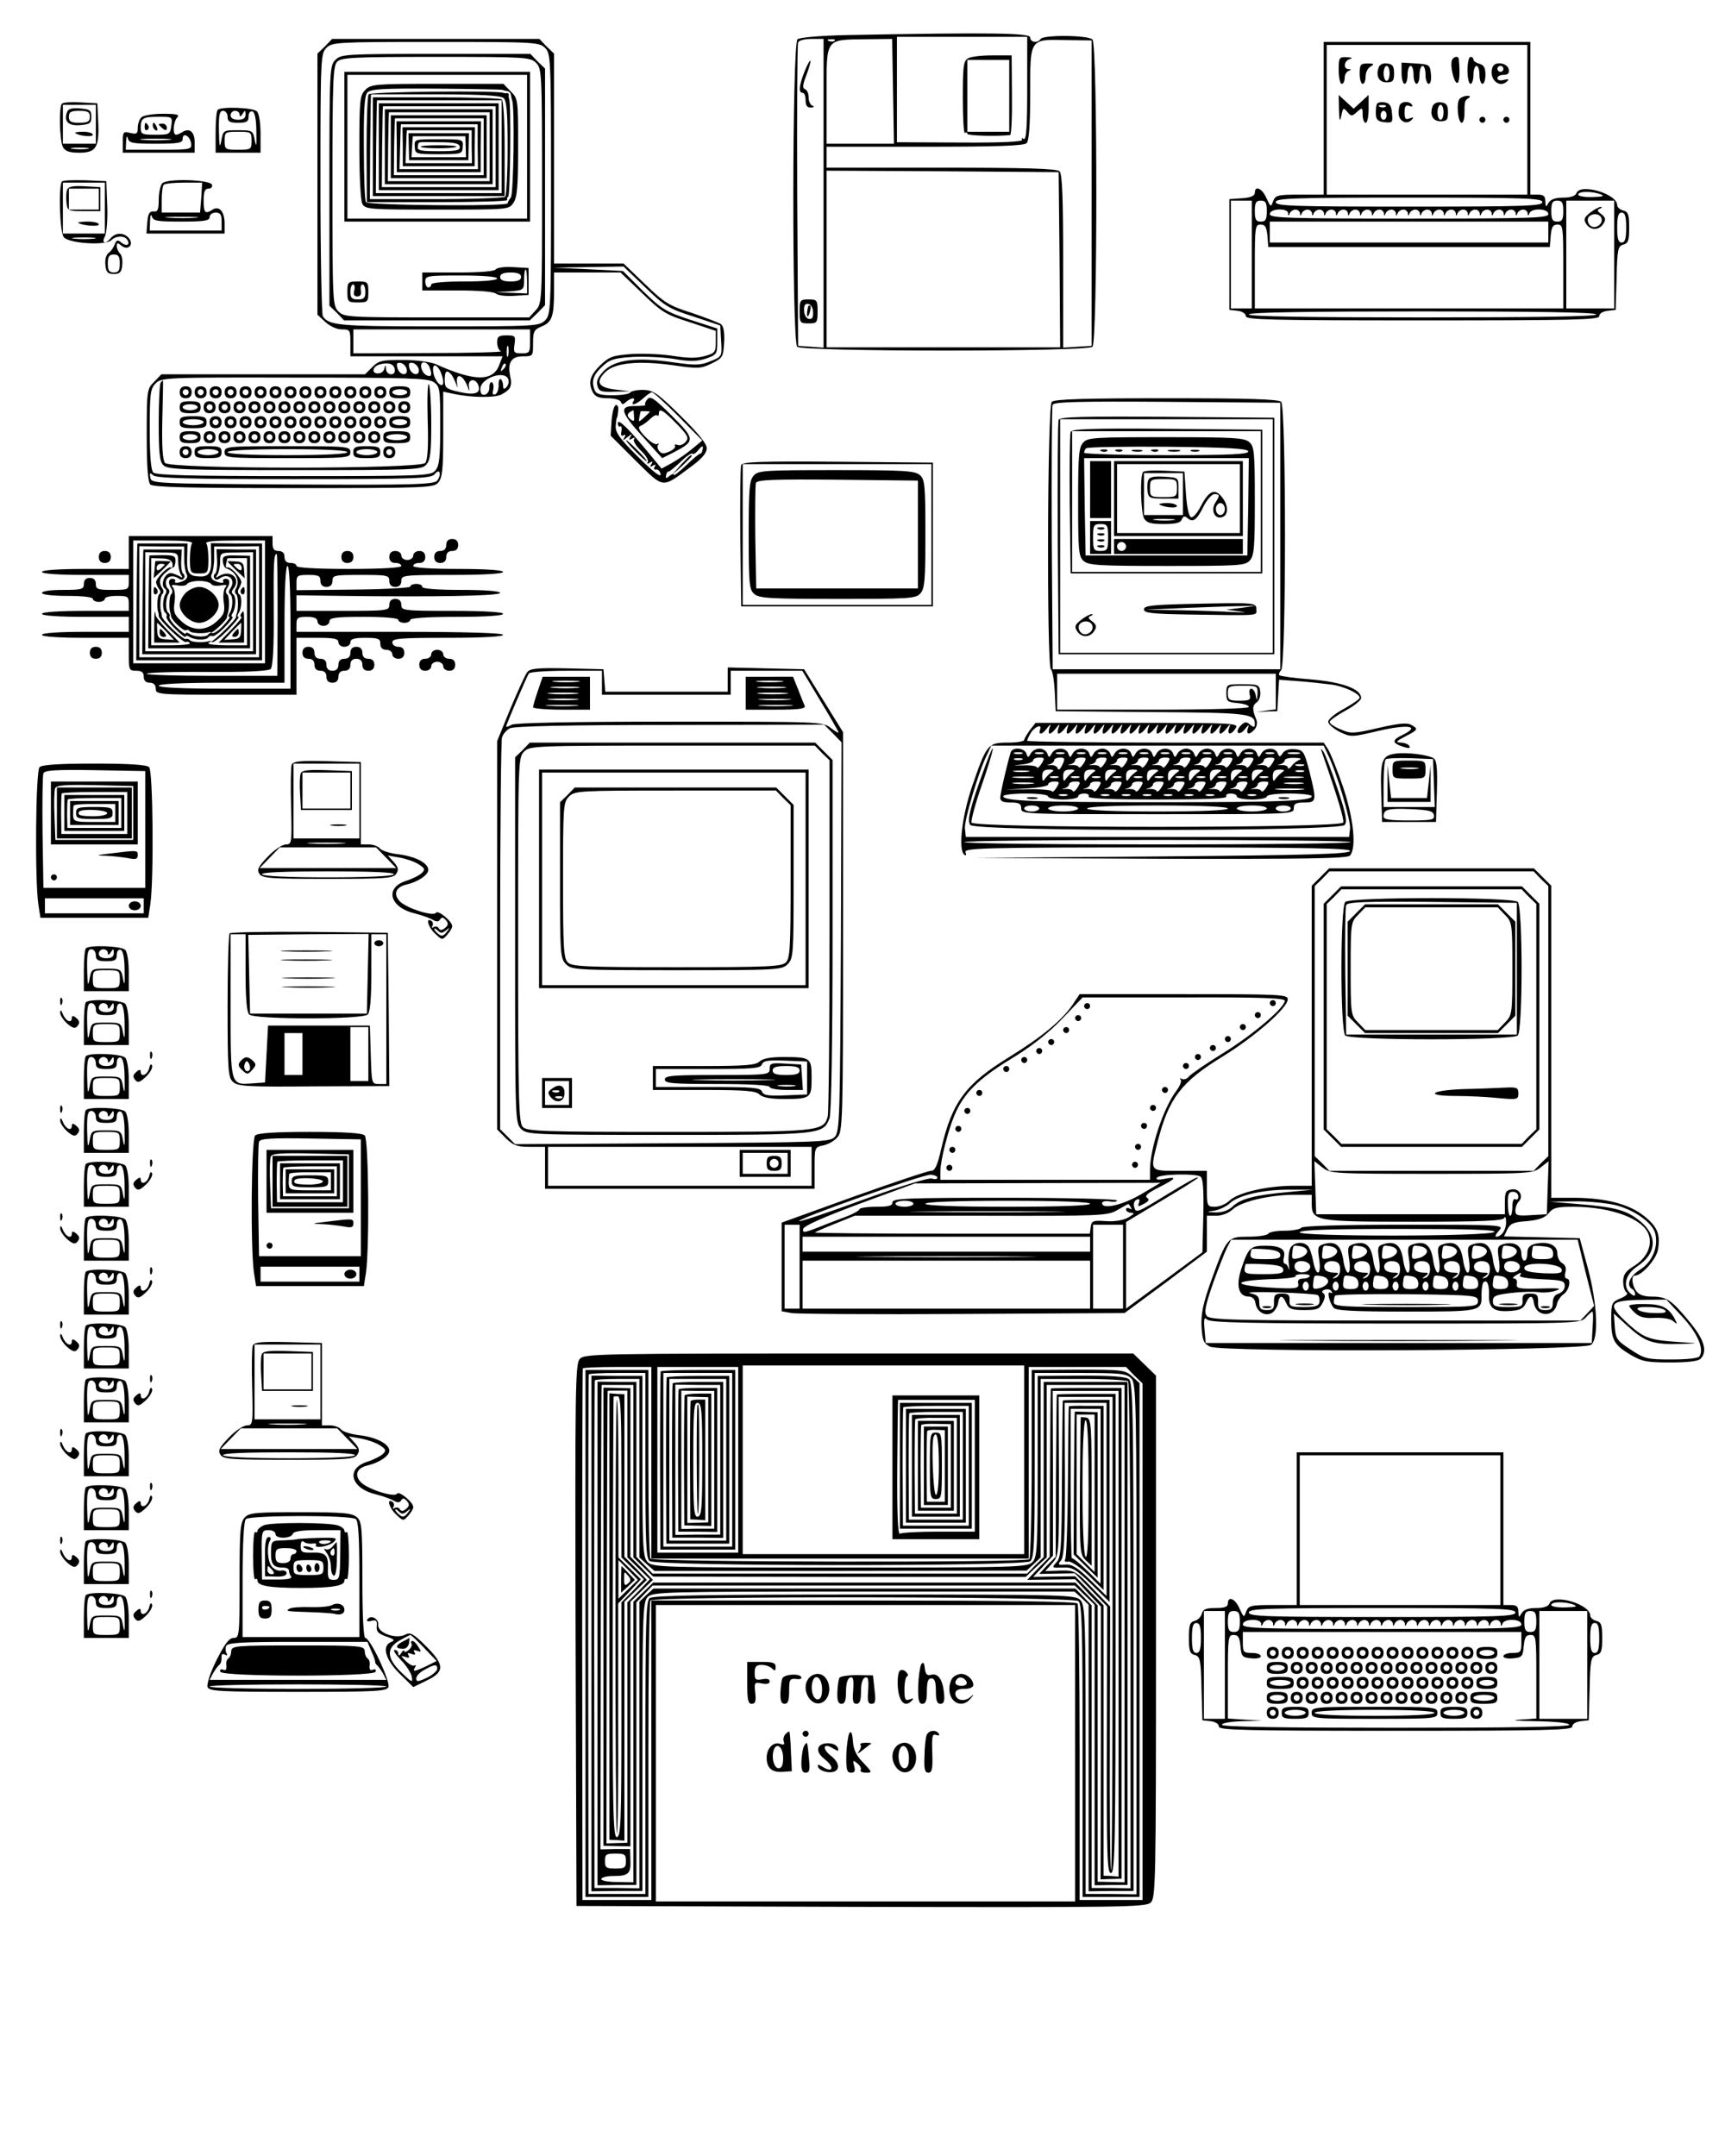 <svg xmlns="http://www.w3.org/2000/svg" version="1.0" width="768" height="960" viewBox="0 0 576 720"><path d="M283.1 11.7c-9.3.2-16 .8-16.8 1.4-1.8 1.6-1.9 100.9-.1 102.7 1.7 1.7 96.9 1.7 98.6 0 1.7-1.7 1.7-100.9 0-102.6-1.5-1.5-16.4-1.6-17.3-.2-1 1.5-3.5 1.2-3.5-.5 0-1.5-12.9-1.7-60.9-.8zm59.9 18c0 12.9-.3 17.2-1.2 16.7-.6-.4-.8-.3-.5.3.4.6-6.7 1-20.6.9l-21.2-.1V12.3H343v17.4zm-68 34.9v51.5l-4.2-.3-4.3-.3-.3-50c-.1-27.5 0-50.6.3-51.3.2-.7 2.2-1.2 4.5-1.2h4v51.6zm3.7-51c-.3.3-1.2.4-1.9.1-.8-.3-.5-.6.6-.6 1.1-.1 1.7.2 1.3.5zm19.5 16.9.3 17.5H276V31.7c0-19.2-.6-18.4 13.2-18.6l8.7-.1.3 17.5zm66.3 34v51l-4.7.3-4.8.3V87.3c0-21.2-.3-29.2-1.2-30.1-.9-.9-11-1.2-39.5-1.2H276v-7h32.8c24.2 0 33.1-.3 34-1.2.8-.8 1.2-6 1.2-16.8 0-18.4-.3-17.9 12.5-17.6l8 .1v51zm-10.7 22.2.2 29.3h-78V57l38.8.2 38.7.3.3 29.2z"/><path d="M323.2 19.5c-1.5.9-1.7 2.7-1.7 13.2 0 6.7.3 11.9.7 11.7.5-.3.8-.2.8.3 0 .6 9.5.9 14.3.4.4-.1.7-6.1.6-13.4l-.1-13.2h-6.5c-3.5 0-7.2.4-8.1 1zM337 32v12h-14V20h14v12zm-68.4-8c-1.8 4.6-2 7-.6 7 .6 0 1 1.1 1 2.5 0 1.7.5 2.5 1.8 2.4 1 0 1.2-.3.5-.6-.7-.2-1.3-1.5-1.3-2.8 0-1.3-.5-2.5-1.2-2.7-.9-.3-.8-1.5.5-4.8.9-2.4 1.5-4.5 1.3-4.7-.2-.2-1.1 1.4-2 3.7zm-1.6 80c0 3.8.2 4 3 4s3-.2 3-4-.2-4-3-4-3 .2-3 4zm4.5.2c.1 1.8-.3 2.5-1.4 2.3-.8-.1-1.6-1.3-1.6-2.7-.1-1.8.3-2.5 1.4-2.3.8.1 1.6 1.3 1.6 2.7z"/><path d="M269.9 102.2c-.5 1.8-.6 3.8-.1 3.4.7-.8 1.2-3.6.6-3.6-.2 0-.4.1-.5.2zM108.5 15.5l-2.5 2.4v87.2l2.6 2.4c1.6 1.5 3.9 2.5 5.5 2.5 2.8 0 2.9.2 2.9 4.5v4.5h50.8l-1.1 2.9c-2.1 5.6-8.4 5.5-21.2-.3-1.7-.7-6.5-1.4-10.9-1.4-7 0-8.1.2-10.3 2.4l-2.4 2.4h-68l-2.4 2.5c-2.4 2.3-2.5 2.8-2.5 17.8 0 10.6.4 15.7 1.2 16.5.9.9 12.9 1.2 47.8 1.2 44 0 46.8-.1 48.3-1.8 1.4-1.6 1.7-4.3 1.7-16.1v-14.3l3.8.8c5.8 1.2 13.5 1.3 15.7.1 2.9-1.5 3.6-2.8 2.9-5.9-1-4.7.3-6.8 4.2-6.8 3.4 0 3.4-.1 3.4-4.4 0-3.9.3-4.5 2.9-5.6 3.4-1.4 4.1-3.3 4.1-11.8V91h22.2l7.2 6.9c6.5 6.3 7.9 7.2 15.9 9.7l8.7 2.9v3.7c0 3.4-.3 3.8-3.7 4.7-2.7.8-5.7.7-10.2 0-3.5-.6-9.7-.9-13.8-.7-6.7.5-7.7.8-10.9 3.8-3.5 3.5-4.1 5.8-2.4 9.1.8 1.4 2.1 1.9 5 1.9 2.1 0 4 .5 4.3 1.2.4 1 .7 1 1.8 0 1.6-1.4 3.3-1.6 2.4-.2-1.1 1.7 1 1.1 3.3-1 1.2-1.1 2.5-2 2.9-2 .5 0 4.4 3.6 8.8 8l8 8.1-3.5 2.9c-1.9 1.6-5 3.7-6.8 4.7l-3.3 1.8-3.7-4.5c-7.1-8.7-10.9-12.4-10.9-10.7 0 .9.4 1.4.8 1.1.4-.2.6.5.4 1.6-.3 1.3 0 1.8.7 1.4.7-.5.8-.2.3.7-.7 1.1-.5 1.1 1-.1 1.5-1.2 1.7-1.2 1-.1-.6 1-.4 1.2.5.6.8-.5 1.1-.4.7.2-.4.5.7 2.3 2.3 3.8 1.6 1.5 2.7 3.3 2.3 3.8-.4.6-.1.7.7.2.9-.6 1.1-.4.5.5-.6.9-.4 1.1.5.5.9-.5 1.1-.4.6.4-.4.7-.2 1 .4.9.7-.2 1.4.6 1.6 1.6.1 1.2-2.7-1-7.5-5.8-6.3-6.2-7.7-8.3-7.5-10.4.1-1.5.3-2.7.4-2.7.1 0 .3-1 .4-2.3.2-1.3-.2-2.1-.8-1.9-.6.2-1.2 2.6-1.4 5.3l-.3 4.9 8.4 8.4c9.6 9.4 8.5 9.3 18.5 1.9 3.6-2.6 5.2-4.6 5.2-6.1s-2.9-5.1-8.7-10.8c-7.8-7.7-9.2-8.6-12.6-8.7-2 0-4 .4-4.3.9-.3.5-2.9.9-5.9.9-3.9 0-5.4-.4-5.9-1.6-1.2-3-.6-5.1 2.4-7.9 2.5-2.4 3.9-2.9 10.3-3.3 4.1-.2 10.4.1 14 .7 5 .9 7.3.8 10.3-.1 3.7-1.3 3.9-1.5 3.9-5.7v-4.4l-9-2.9c-8.2-2.7-9.6-3.6-15.8-9.6l-6.7-6.7-11.8-.6-11.7-.5 11.9-.2 11.8-.2 7.2 6.9c6.5 6.3 7.9 7.2 16.1 9.8l9 3 .3 5.2c.3 5.1.3 5.2-3.5 6.7-3.3 1.4-4.9 1.5-12.5.4-12.3-1.8-19.3-.9-23.1 2.8-2.1 2.2-2.7 3.5-2.2 5.1.5 1.8 1.3 2.1 5.8 1.9l5.2-.1-5-.6c-5.8-.7-6.8-2.5-3.2-6 3.3-3 11.2-3.7 22.6-2.1 8.2 1.2 9.2 1.1 12.7-.6 3.7-1.8 3.9-2.2 4.2-7 .2-3.3-.2-5.4-1-6.1-.7-.5-5.1-2.2-9.8-3.8-7.6-2.4-9.2-3.4-15.6-9.6l-7.2-6.9H185V17.9l-2.5-2.4-2.4-2.5h-69.2l-2.4 2.5zm73.5.5c1.9 1.9 2 3.3 2 45.5s-.1 43.6-2 45.5c-1.9 1.9-3.3 2-35.6 2-33.2 0-36.6-.3-38.6-3.4-.4-.6-.8-20.6-.8-44.4 0-41.9.1-43.3 2-45.2 1.9-1.9 3.3-2 36.5-2s34.6.1 36.5 2zm-5 98c0 3.7-.2 4-2.8 4-2.6 0-2.8-.3-2.4-3 .4-2.8.2-3-2.7-3-2.6 0-3.1.4-3.1 2.4 0 1.3.6 2.7 1.3 2.9.6.3-10.2.6-24 .6l-25.3.1v-8h59v4zm-7.3 4.7c-.3 1-.5.4-.5-1.2 0-1.7.2-2.4.5-1.8.2.7.2 2.1 0 3zm-37.9 4.6c.2 1-.3 1.7-1.2 1.7-.9 0-1.7-.8-1.7-1.8-.1-1.5-.2-1.5-.6 0-.2.9-1.2 1.6-2.3 1.5-2.1-.1-1.5-2.4.8-3 2.9-.8 4.7-.2 5 1.6zm4 0c.5 2.4-2.4 2.1-3.1-.4-.4-1.5-.1-1.9 1.1-1.7.9.2 1.8 1.1 2 2.1zm4 0c.5 2.4-2.4 2.1-3.1-.4-.4-1.5-.1-1.9 1.1-1.7.9.2 1.8 1.1 2 2.1zm3.6-.7c1 2.5.7 3.4-.8 2.8-1.9-.7-2.8-4.4-1.1-4.4.7 0 1.6.7 1.9 1.6zm24.7.7c-1 .9-1.1.8-.5-.6.3-1 .9-1.5 1.2-1.2.3.3 0 1.1-.7 1.8zm-21.1.6c.5 1.1 1 2.7 1 3.7 0 2.5-2.7 0-3.3-3.1-.5-3 .8-3.3 2.3-.6zm3.8 1.3c.5.7 1.2 2.2 1.6 3.3.3 1.3.4 1.1.2-.7-.4-3.4 1.9-2.7 3.4 1 .8 2.1.9 2.2.6.4-.5-2.6 2.1-3.1 3.1-.6 1 2.7-1 3.5-6.3 2.3-4.5-1-4.9-1.4-4.9-4 0-3.1.7-3.6 2.3-1.7zm18.9 1.4c.3.8.1 2-.6 2.7-.8.8-1.1.7-1.1-.5 0-.9-.4-1.9-.8-2.2-.4-.2-.8.7-.7 2.1 0 1.4-.5 2.8-1.2 3-.7.3-1-.3-.6-1.5.2-1.1.1-2.2-.4-2.5-.5-.3-.9.4-.9 1.6.1 1.2-.6 2.3-1.5 2.5-1.1.2-1.5-.4-1.5-2 .1-3.5 8.1-6.3 9.3-3.2zm-24.9 1c2.1 1.4 2.2 2.3 2.2 14.6 0 10.8-.3 13.5-1.7 15-1.5 1.7-4.3 1.8-47.3 1.8-34.1 0-45.9-.3-46.8-1.2-.8-.8-1.2-5.5-1.2-14.5 0-11.9.2-13.5 2-15.3 1.9-1.9 3.4-2 46.3-1.9 38 0 44.7.2 46.5 1.5zm89.8 22.6c-.1.7-.4 1.3-.8 1.3s-2.5 1.8-4.8 4c-2.2 2.1-4 3.5-4 3.1 0-.5-.6-.3-1.4.3-1.1 1-1.4.9-1.2-.1.1-.7.4-1.3.8-1.3s2.2-1.5 4.1-3.3c1.8-1.8 3.6-3 3.9-2.7.3.3 1.1-.1 1.8-1 1.5-1.8 1.9-1.9 1.6-.3zM146 160.5c-1.1 1.3-7.8 1.5-48.4 1.3-46.2-.3-47.1-.3-47.4-2.3-.3-1.6-.1-1.8.9-.8s11.8 1.3 47 1.3c40.7 0 45.8-.2 47-1.6.9-1.1 1.5-1.2 1.7-.5.2.7-.2 1.8-.8 2.6z"/><path d="M112 20c-1.9 1.9-2 3.3-2 42v40.1l2.5 2.4 2.4 2.5h62l2.6-2.5 2.5-2.6v-79l-2.5-2.4-2.4-2.5h-31.6c-30.2 0-31.6.1-33.5 2zm67 1c1.9 1.9 2 3.3 2 41.2 0 38.8 0 39.2-2.2 41.5l-2.1 2.3h-30.9c-29.5 0-30.9-.1-32.8-2-1.9-1.9-2-3.3-2-41.9 0-35 .2-40.2 1.6-41.5 1.3-1.4 5.7-1.6 33-1.6 30.1 0 31.5.1 33.4 2z"/><path d="M115 49v25h62V24h-62v25zm61 0v24h-60V25h60v24z"/><path d="M122 30c-1.8 1.8-2 3.3-2 19.1 0 9.8.4 17.8 1 19 1 1.8 2.4 1.9 25 1.9 23.6 0 23.9 0 25.4-2.2 1.3-1.8 1.6-5.4 1.6-18.6 0-16 0-16.3-2.5-18.7l-2.4-2.5H146c-20.7 0-22.1.1-24 2zm45.8 0c.1.1.8.3 1.5.4.6 0 1.3.7 1.3 1.3.1.7.3 1.5.4 1.8.9 1.7.5 31.2-.4 32.4-.6.8-1.1 1.7-1.1 2 0 1.1-46.6.7-47.3-.4-.4-.5-.7-8.7-.7-18-.1-12.2.2-17.4 1.1-18.5 1.1-1.3 4.7-1.5 23.1-1.4 12 .1 21.9.3 22.1.4z"/><path d="M123.1 31.5c-.4.5-.7 8.9-.7 18.5l.1 17.5h23.7c13 0 23.4-.3 23.2-.7-.2-.4-.1-.9.3-1.1.7-.5 1-31.3.3-32.7-.1-.3-.2-.8-.1-1.3 0-.4-.2-.6-.6-.6-.5.1-1 0-1.3-.1-1.7-.8-44.3-.4-44.9.5zm45 1.2c1.1.9 1.4 4.5 1.4 16.7 0 8.5-.4 15.8-.8 16.3-.5.4-10.8.8-23 .8h-22.2l.1-17.5c.1-9.6.2-17.5.3-17.5h21.5c14.8 0 21.7.4 22.7 1.2z"/><path d="M124.5 49v16.5h44V49.7c0-9.7-.4-16.1-1-16.5-.5-.4-10.5-.7-22-.7h-21V49zm43 0v15.5h-42l.1-15.5c.1-8.5.2-15.5.3-15.5h41.6V49z"/><path d="M126.5 49v14.5h40v-29h-40V49zm39 0v13.5h-38l.1-13.5c.1-7.4.2-13.5.3-13.5h37.6V49z"/><path d="M128.5 49v12.5h36v-25h-36V49zm35 0v11.5h-34l.1-11.5c.1-6.3.2-11.5.3-11.5h33.6V49z"/><path d="M130.5 49v10.5h32v-21h-32V49zm31 0v9.5h-30l.1-9.5c.1-5.2.2-9.5.3-9.5h29.6V49z"/><path d="M132.5 49v8.5h28V49l.1-8.5h-28.2l.1 8.5zm27 0 .1 7.5h-26.2l.2-7.5c.1-4.1.2-7.5.3-7.5h25.6V49z"/><path d="M134.5 49v6.5h24V49l.1-6.5h-24.2l.1 6.5zm23 0 .1 5.5h-22.2l.2-5.5c.1-3 .2-5.5.3-5.5h21.6V49z"/><path d="m136.5 49 .1 4.5h19.8l.1-4.5.1-4.5h-20.2l.1 4.5zm19 0 .1 3.5h-18.2l.2-3.5c.1-1.9.2-3.5.3-3.5h17.5l.1 3.5z"/><path d="M138.5 49c.1 2.4.3 2.5 8 2.5s7.9-.1 8-2.5c.2-2.5.1-2.5-8-2.5s-8.2 0-8 2.5zm15 0c.2 1.2-1.1 1.5-7 1.5s-7.2-.2-7-1.5c.4-1.8-.7-1.6 7.2-1.5 5.1 0 6.7.4 6.8 1.5z"/><path d="M140.5 49c.4.7 11.2.7 11.9 0 .2-.3-2.4-.5-5.9-.5-3.5 0-6.2.2-6 .5zm25 41c-.4.6-5.3 1-12.6 1H141v6h11.8c7 0 12.2.4 12.9 1.1.5.5 3.2.9 5.9.7l4.9-.3v-9l-5.2-.3c-2.8-.2-5.4.2-5.8.8zm10.5 4v4l-5.2-.2-5.3-.2 4.8-.3c4.6-.4 4.7-.5 4.7-3.9 0-1.8.2-3.4.5-3.4s.5 1.8.5 4zm-2-1.5c0 1-1.1 1.5-3.5 1.5s-3.5-.5-3.5-1.5 1.1-1.5 3.5-1.5 3.5.5 3.5 1.5zm-8 .5c0 .6-4.3 1-11 1s-11 .4-11 1c0 .5-.4 1-1 1-.5 0-1-.9-1-2 0-1.9.7-2 12-2 7.3 0 12 .4 12 1zm-50 4.5c0 3.3.2 3.5 3.5 3.5s3.5-.2 3.5-3.5-.2-3.5-3.5-3.5-3.5.2-3.5 3.5zm2.3-.5c-.4 1.4 0 2 1 2s1.5-.7 1.2-2c-.2-1.1 0-2 .6-2 .5 0 .9 1.1.9 2.5 0 2-.5 2.5-2.5 2.5s-2.5-.5-2.5-2.5c0-1.4.4-2.5.9-2.5s.7.9.4 2zm-64.6 30.7c-.4.3-.7 6.4-.7 13.4 0 10.3.3 13.1 1.6 14.3 1.4 1.4 6.7 1.6 43.8 1.6 39.7 0 42.4-.1 43.9-1.8 1.4-1.5 1.7-4.1 1.7-13.8 0-6.5-.4-12.4-.8-13.1-.4-.6-.6 4.7-.4 11.8.3 9.1 0 13.4-.8 14.5-1.8 2.1-85.2 2.1-86.9 0-.8-1-1.1-5.5-.9-14.5.2-7.2.3-13.1.2-13.1 0 0-.4.3-.7.7z"/><path d="M60 131c0 1.3.7 2 2 2s2-.7 2-2-.7-2-2-2-2 .7-2 2zm3 0c0 .5-.4 1-1 1-.5 0-1-.5-1-1 0-.6.5-1 1-1 .6 0 1 .4 1 1zm2 0c0 1.3.7 2 2 2s2-.7 2-2-.7-2-2-2-2 .7-2 2zm3 0c0 .5-.4 1-1 1-.5 0-1-.5-1-1 0-.6.5-1 1-1 .6 0 1 .4 1 1zm2 0c0 1.3.7 2 2 2s2-.7 2-2-.7-2-2-2-2 .7-2 2zm3 0c0 .5-.4 1-1 1-.5 0-1-.5-1-1 0-.6.5-1 1-1 .6 0 1 .4 1 1zm2 0c0 1.3.7 2 2 2s2-.7 2-2-.7-2-2-2-2 .7-2 2zm3 0c0 .5-.4 1-1 1-.5 0-1-.5-1-1 0-.6.5-1 1-1 .6 0 1 .4 1 1zm2 0c0 1.3.7 2 2 2s2-.7 2-2-.7-2-2-2-2 .7-2 2zm3 0c0 .5-.4 1-1 1-.5 0-1-.5-1-1 0-.6.5-1 1-1 .6 0 1 .4 1 1zm2 0c0 1.3.7 2 2 2s2-.7 2-2-.7-2-2-2-2 .7-2 2zm3 0c0 .5-.4 1-1 1-.5 0-1-.5-1-1 0-.6.5-1 1-1 .6 0 1 .4 1 1zm2 0c0 1.3.7 2 2 2s2-.7 2-2-.7-2-2-2-2 .7-2 2zm3 0c0 .5-.4 1-1 1-.5 0-1-.5-1-1 0-.6.5-1 1-1 .6 0 1 .4 1 1zm2 0c0 1.3.7 2 2 2s2-.7 2-2-.7-2-2-2-2 .7-2 2zm3 0c0 .5-.4 1-1 1-.5 0-1-.5-1-1 0-.6.5-1 1-1 .6 0 1 .4 1 1zm2 0c0 1.3.7 2 2 2s2-.7 2-2-.7-2-2-2-2 .7-2 2zm3 0c0 .5-.4 1-1 1-.5 0-1-.5-1-1 0-.6.5-1 1-1 .6 0 1 .4 1 1zm2 0c0 1.3.7 2 2 2s2-.7 2-2-.7-2-2-2-2 .7-2 2zm3 0c0 .5-.4 1-1 1-.5 0-1-.5-1-1 0-.6.5-1 1-1 .6 0 1 .4 1 1zm2 0c0 1.3.7 2 2 2s2-.7 2-2-.7-2-2-2-2 .7-2 2zm3 0c0 .5-.4 1-1 1-.5 0-1-.5-1-1 0-.6.5-1 1-1 .6 0 1 .4 1 1zm2 0c0 1.3.7 2 2 2s2-.7 2-2-.7-2-2-2-2 .7-2 2zm3 0c0 .5-.4 1-1 1-.5 0-1-.5-1-1 0-.6.5-1 1-1 .6 0 1 .4 1 1zm2 0c0 1.3.7 2 2 2s2-.7 2-2-.7-2-2-2-2 .7-2 2zm3 0c0 .5-.4 1-1 1-.5 0-1-.5-1-1 0-.6.5-1 1-1 .6 0 1 .4 1 1zm2 0c0 1.3.7 2 2 2s2-.7 2-2-.7-2-2-2-2 .7-2 2zm3 0c0 .5-.4 1-1 1-.5 0-1-.5-1-1 0-.6.5-1 1-1 .6 0 1 .4 1 1zm2 0c0 1.6.7 2 3.5 2s3.5-.4 3.5-2-.7-2-3.5-2-3.5.4-3.5 2zm6 0c0 .5-1.1 1-2.5 1s-2.5-.5-2.5-1c0-.6 1.1-1 2.5-1s2.5.4 2.5 1zm-76 5c0 1.6.7 2 3.5 2s3.5-.4 3.5-2-.7-2-3.5-2-3.5.4-3.5 2zm6 0c0 .5-1.1 1-2.5 1s-2.5-.5-2.5-1c0-.6 1.1-1 2.5-1s2.5.4 2.5 1zm2 0c0 1.3.7 2 2 2s2-.7 2-2-.7-2-2-2-2 .7-2 2zm3 0c0 .5-.4 1-1 1-.5 0-1-.5-1-1 0-.6.5-1 1-1 .6 0 1 .4 1 1zm2 0c0 1.3.7 2 2 2s2-.7 2-2-.7-2-2-2-2 .7-2 2zm3 0c0 .5-.4 1-1 1-.5 0-1-.5-1-1 0-.6.5-1 1-1 .6 0 1 .4 1 1zm2 0c0 1.3.7 2 2 2s2-.7 2-2-.7-2-2-2-2 .7-2 2zm3 0c0 .5-.4 1-1 1-.5 0-1-.5-1-1 0-.6.5-1 1-1 .6 0 1 .4 1 1zm2 0c0 1.3.7 2 2 2s2-.7 2-2-.7-2-2-2-2 .7-2 2zm3 0c0 .5-.4 1-1 1-.5 0-1-.5-1-1 0-.6.5-1 1-1 .6 0 1 .4 1 1zm2 0c0 1.3.7 2 2 2s2-.7 2-2-.7-2-2-2-2 .7-2 2zm3 0c0 .5-.4 1-1 1-.5 0-1-.5-1-1 0-.6.5-1 1-1 .6 0 1 .4 1 1zm2 0c0 1.3.7 2 2 2s2-.7 2-2-.7-2-2-2-2 .7-2 2zm3 0c0 .5-.4 1-1 1-.5 0-1-.5-1-1 0-.6.5-1 1-1 .6 0 1 .4 1 1zm2 0c0 1.3.7 2 2 2s2-.7 2-2-.7-2-2-2-2 .7-2 2zm3 0c0 .5-.4 1-1 1-.5 0-1-.5-1-1 0-.6.5-1 1-1 .6 0 1 .4 1 1zm2 0c0 1.3.7 2 2 2s2-.7 2-2-.7-2-2-2-2 .7-2 2zm3 0c0 .5-.4 1-1 1-.5 0-1-.5-1-1 0-.6.5-1 1-1 .6 0 1 .4 1 1zm2 0c0 1.3.7 2 2 2s2-.7 2-2-.7-2-2-2-2 .7-2 2zm3 0c0 .5-.4 1-1 1-.5 0-1-.5-1-1 0-.6.5-1 1-1 .6 0 1 .4 1 1zm2 0c0 1.3.7 2 2 2s2-.7 2-2-.7-2-2-2-2 .7-2 2zm3 0c0 .5-.4 1-1 1-.5 0-1-.5-1-1 0-.6.5-1 1-1 .6 0 1 .4 1 1zm2 0c0 1.3.7 2 2 2s2-.7 2-2-.7-2-2-2-2 .7-2 2zm3 0c0 .5-.4 1-1 1-.5 0-1-.5-1-1 0-.6.5-1 1-1 .6 0 1 .4 1 1zm2 0c0 1.3.7 2 2 2s2-.7 2-2-.7-2-2-2-2 .7-2 2zm3 0c0 .5-.4 1-1 1-.5 0-1-.5-1-1 0-.6.5-1 1-1 .6 0 1 .4 1 1zm2 0c0 1.3.7 2 2 2s2-.7 2-2-.7-2-2-2-2 .7-2 2zm3 0c0 .5-.4 1-1 1-.5 0-1-.5-1-1 0-.6.5-1 1-1 .6 0 1 .4 1 1zm2 0c0 1.3.7 2 2 2s2-.7 2-2-.7-2-2-2-2 .7-2 2zm3 0c0 .5-.4 1-1 1-.5 0-1-.5-1-1 0-.6.5-1 1-1 .6 0 1 .4 1 1zm-76 5c0 1.7.7 2 4.5 2s4.5-.3 4.5-2-.7-2-4.5-2-4.5.3-4.5 2zm8 0c0 .5-1.6 1-3.5 1s-3.5-.5-3.5-1c0-.6 1.6-1 3.5-1s3.5.4 3.5 1zm2 0c0 1.3.7 2 2 2s2-.7 2-2-.7-2-2-2-2 .7-2 2zm3 0c0 .5-.4 1-1 1-.5 0-1-.5-1-1 0-.6.5-1 1-1 .6 0 1 .4 1 1zm2 0c0 1.3.7 2 2 2s2-.7 2-2-.7-2-2-2-2 .7-2 2zm3 0c0 .5-.4 1-1 1-.5 0-1-.5-1-1 0-.6.5-1 1-1 .6 0 1 .4 1 1zm2 0c0 1.3.7 2 2 2s2-.7 2-2-.7-2-2-2-2 .7-2 2zm3 0c0 .5-.4 1-1 1-.5 0-1-.5-1-1 0-.6.5-1 1-1 .6 0 1 .4 1 1zm2 0c0 1.3.7 2 2 2s2-.7 2-2-.7-2-2-2-2 .7-2 2zm3 0c0 .5-.4 1-1 1-.5 0-1-.5-1-1 0-.6.5-1 1-1 .6 0 1 .4 1 1zm2 0c0 1.3.7 2 2 2s2-.7 2-2-.7-2-2-2-2 .7-2 2zm3 0c0 .5-.4 1-1 1-.5 0-1-.5-1-1 0-.6.5-1 1-1 .6 0 1 .4 1 1zm2 0c0 1.3.7 2 2 2s2-.7 2-2-.7-2-2-2-2 .7-2 2zm3 0c0 .5-.4 1-1 1-.5 0-1-.5-1-1 0-.6.5-1 1-1 .6 0 1 .4 1 1zm2 0c0 1.3.7 2 2 2s2-.7 2-2-.7-2-2-2-2 .7-2 2zm3 0c0 .5-.4 1-1 1-.5 0-1-.5-1-1 0-.6.5-1 1-1 .6 0 1 .4 1 1zm2 0c0 1.3.7 2 2 2s2-.7 2-2-.7-2-2-2-2 .7-2 2zm3 0c0 .5-.4 1-1 1-.5 0-1-.5-1-1 0-.6.5-1 1-1 .6 0 1 .4 1 1zm2 0c0 1.3.7 2 2 2s2-.7 2-2-.7-2-2-2-2 .7-2 2zm3 0c0 .5-.4 1-1 1-.5 0-1-.5-1-1 0-.6.5-1 1-1 .6 0 1 .4 1 1zm2 0c0 1.3.7 2 2 2s2-.7 2-2-.7-2-2-2-2 .7-2 2zm3 0c0 .5-.4 1-1 1-.5 0-1-.5-1-1 0-.6.5-1 1-1 .6 0 1 .4 1 1zm2 0c0 1.3.7 2 2 2s2-.7 2-2-.7-2-2-2-2 .7-2 2zm3 0c0 .5-.4 1-1 1-.5 0-1-.5-1-1 0-.6.5-1 1-1 .6 0 1 .4 1 1zm2 0c0 1.3.7 2 2 2s2-.7 2-2-.7-2-2-2-2 .7-2 2zm3 0c0 .5-.4 1-1 1-.5 0-1-.5-1-1 0-.6.5-1 1-1 .6 0 1 .4 1 1zm2 0c0 1.6.7 2 3.5 2s3.5-.4 3.5-2-.7-2-3.5-2-3.5.4-3.5 2zm6 0c0 .5-1.1 1-2.5 1s-2.5-.5-2.5-1c0-.6 1.1-1 2.5-1s2.5.4 2.5 1zm-76 5c0 1.6.7 2 3.5 2s3.5-.4 3.5-2-.7-2-3.5-2-3.5.4-3.5 2zm6 0c0 .5-1.1 1-2.5 1s-2.5-.5-2.5-1c0-.6 1.1-1 2.5-1s2.5.4 2.5 1zm2 0c0 1.3.7 2 2 2s2-.7 2-2-.7-2-2-2-2 .7-2 2zm3 0c0 .5-.4 1-1 1-.5 0-1-.5-1-1 0-.6.5-1 1-1 .6 0 1 .4 1 1zm2 0c0 1.3.7 2 2 2s2-.7 2-2-.7-2-2-2-2 .7-2 2zm3 0c0 .5-.4 1-1 1-.5 0-1-.5-1-1 0-.6.5-1 1-1 .6 0 1 .4 1 1zm2 0c0 1.3.7 2 2 2s2-.7 2-2-.7-2-2-2-2 .7-2 2zm3 0c0 .5-.4 1-1 1-.5 0-1-.5-1-1 0-.6.5-1 1-1 .6 0 1 .4 1 1zm2 0c0 1.3.7 2 2 2s2-.7 2-2-.7-2-2-2-2 .7-2 2zm3 0c0 .5-.4 1-1 1-.5 0-1-.5-1-1 0-.6.5-1 1-1 .6 0 1 .4 1 1zm2 0c0 1.3.7 2 2 2s2-.7 2-2-.7-2-2-2-2 .7-2 2zm3 0c0 .5-.4 1-1 1-.5 0-1-.5-1-1 0-.6.5-1 1-1 .6 0 1 .4 1 1zm2 0c0 1.3.7 2 2 2s2-.7 2-2-.7-2-2-2-2 .7-2 2zm3 0c0 .5-.4 1-1 1-.5 0-1-.5-1-1 0-.6.5-1 1-1 .6 0 1 .4 1 1zm2 0c0 1.3.7 2 2 2s2-.7 2-2-.7-2-2-2-2 .7-2 2zm3 0c0 .5-.4 1-1 1-.5 0-1-.5-1-1 0-.6.5-1 1-1 .6 0 1 .4 1 1zm2 0c0 1.3.7 2 2 2s2-.7 2-2-.7-2-2-2-2 .7-2 2zm3 0c0 .5-.4 1-1 1-.5 0-1-.5-1-1 0-.6.5-1 1-1 .6 0 1 .4 1 1zm2 0c0 1.3.7 2 2 2s2-.7 2-2-.7-2-2-2-2 .7-2 2zm3 0c0 .5-.4 1-1 1-.5 0-1-.5-1-1 0-.6.5-1 1-1 .6 0 1 .4 1 1zm2 0c0 1.3.7 2 2 2s2-.7 2-2-.7-2-2-2-2 .7-2 2zm3 0c0 .5-.4 1-1 1-.5 0-1-.5-1-1 0-.6.5-1 1-1 .6 0 1 .4 1 1zm2 0c0 1.3.7 2 2 2s2-.7 2-2-.7-2-2-2-2 .7-2 2zm3 0c0 .5-.4 1-1 1-.5 0-1-.5-1-1 0-.6.5-1 1-1 .6 0 1 .4 1 1zm2 0c0 1.3.7 2 2 2s2-.7 2-2-.7-2-2-2-2 .7-2 2zm3 0c0 .5-.4 1-1 1-.5 0-1-.5-1-1 0-.6.5-1 1-1 .6 0 1 .4 1 1zm2 0c0 1.7.7 2 4.5 2s4.5-.3 4.5-2-.7-2-4.5-2-4.5.3-4.5 2zm8 0c0 .5-1.6 1-3.5 1s-3.5-.5-3.5-1c0-.6 1.6-1 3.5-1s3.5.4 3.5 1zm-76 5c0 1.3.7 2 2 2s2-.7 2-2-.7-2-2-2-2 .7-2 2zm3 0c0 .5-.4 1-1 1-.5 0-1-.5-1-1 0-.6.5-1 1-1 .6 0 1 .4 1 1zm2 0c0 1.7.7 2 4.5 2s4.5-.3 4.5-2-.7-2-4.5-2-4.5.3-4.5 2zm8 0c0 .5-1.6 1-3.5 1s-3.5-.5-3.5-1c0-.6 1.6-1 3.5-1s3.5.4 3.5 1zm2 0c0 1.9.7 2 21 2s21-.1 21-2-.7-2-21-2-21 .1-21 2zm41 0c0 .6-7.3 1-20 1s-20-.4-20-1 7.3-1 20-1 20 .4 20 1zm2 0c0 1.7.7 2 4.5 2s4.5-.3 4.5-2-.7-2-4.5-2-4.5.3-4.5 2zm8 0c0 .5-1.6 1-3.5 1s-3.5-.5-3.5-1c0-.6 1.6-1 3.5-1s3.5.4 3.5 1zm2 0c0 1.3.7 2 2 2s2-.7 2-2-.7-2-2-2-2 .7-2 2zm3 0c0 .5-.4 1-1 1-.5 0-1-.5-1-1 0-.6.5-1 1-1 .6 0 1 .4 1 1zm96.4 4.2-2.9 3.3 3.3-2.9c1.7-1.7 3.2-3.1 3.2-3.3 0-.8-.8-.1-3.6 2.9zM442 39.5V65h-8c-7.4 0-8.1.2-8.9 2.2-.7 2.1-.8 2-2.2-1-1.4-3.3-3.9-4.4-3.9-1.8 0 1-1.4 1.6-4.2 1.8l-4.3.3v37l2.8.3c1.5.2 2.7.9 2.7 1.8 0 1.2 8.4 1.4 59 1.4s59-.2 59-1.4c0-.9 1.2-1.6 2.8-1.8l2.7-.3.3-10.6c.2-9.7.5-10.7 2.2-11.2 1.7-.4 2-1.4 2-5.7 0-4.3-.3-5.3-2-5.7-1.1-.3-2-1.1-2-1.8 0-3.8-12.4-7.4-13.6-4-.4 1-2 1.5-4.5 1.5-2.6 0-4.1.6-4.8 1.7-.9 1.6-1 1.6-1.1-.5 0-1.7-.6-2.2-2.5-2.2H511V14h-69v25.5zm68 .5v25h-67V15h67v25zm24.5 24.9c1.4.6.7.8-2.7.9-2.7.1-4.8-.3-4.8-.8 0-1.2 4.6-1.2 7.5-.1zM515 67.5c0 1.3-5.6 1.5-44.5 1.5s-44.5-.2-44.5-1.5 5.6-1.5 44.5-1.5 44.5.2 44.5 1.5zM418 85v18h-7V67h7v18zm5-14.5c0 2.8-.4 3.5-2 3.5s-2-.7-2-3.5.4-3.5 2-3.5 2 .7 2 3.5zm99 0c0 2.8-.4 3.5-2 3.5s-2-.7-2-3.5.4-3.5 2-3.5 2 .7 2 3.5zM539 85v18h-16V67h16v18zM430.1 71.2c0 1 .2 1 .6 0 .2-.6 1.1-1.2 1.9-1.2.8 0 1.4.6 1.5 1.2 0 1 .2 1 .6 0 .2-.6 1.1-1.2 1.9-1.2.8 0 1.4.6 1.5 1.2 0 1 .2 1 .6 0 .2-.6 1.1-1.2 1.9-1.2.8 0 1.4.6 1.5 1.2 0 1 .2 1 .6 0 .2-.6 1.1-1.2 1.9-1.2.8 0 1.4.6 1.5 1.2 0 1 .2 1 .6 0 .2-.6 1.1-1.2 1.9-1.2.8 0 1.4.6 1.5 1.2 0 1 .2 1 .6 0 .2-.6 1.1-1.2 1.9-1.2.8 0 1.4.6 1.5 1.2 0 1 .2 1 .6 0 .2-.6 1.1-1.2 1.9-1.2.8 0 1.4.6 1.5 1.2 0 1 .2 1 .6 0 .2-.6 1.1-1.2 1.9-1.2.8 0 1.4.6 1.5 1.2 0 1 .2 1 .6 0 .2-.6 1.1-1.2 1.9-1.2.8 0 1.4.6 1.5 1.2 0 1 .2 1 .6 0 .2-.6 1.1-1.2 1.9-1.2.8 0 1.4.6 1.5 1.2 0 1 .2 1 .6 0 .2-.6 1.1-1.2 1.9-1.2.8 0 1.4.6 1.5 1.2 0 1 .2 1 .6 0 .2-.6 1.1-1.2 1.9-1.2.8 0 1.4.6 1.5 1.2 0 1 .2 1 .6 0 .2-.6 1.1-1.2 1.9-1.2.8 0 1.4.6 1.5 1.2 0 1 .2 1 .6 0 .2-.6 1.1-1.2 1.9-1.2.8 0 1.4.6 1.5 1.2 0 1 .2 1 .6 0 .2-.6 1.1-1.2 1.9-1.2.8 0 1.4.6 1.5 1.2 0 1 .2 1 .6 0 .2-.6 1.1-1.2 1.9-1.2.8 0 1.4.6 1.5 1.2 0 1 .2 1 .6 0 .2-.6 1.1-1.2 1.9-1.2.8 0 1.4.6 1.5 1.2 0 1 .2 1 .6 0 .2-.6 1.1-1.2 1.9-1.2.8 0 1.4.6 1.5 1.2 0 1 .2 1 .6 0 .2-.6 1.1-1.2 1.9-1.2.8 0 1.4.6 1.5 1.2 0 1 .2 1 .6 0 .2-.6 1.1-1.2 1.9-1.2.8 0 1.4.6 1.5 1.2 0 1 .2 1 .6 0 .7-1.8 6.3-1.6 6.3.3 0 1.3-5.8 1.5-46.5 1.5s-46.5-.2-46.5-1.5c0-1.9 6-2.1 6.1-.3zM543 76c0 3.8-.4 5-1.5 5s-1.5-1.2-1.5-5 .4-5 1.5-5 1.5 1.2 1.5 5zm-26 1.5V81h-93v-7h93v3.5zm-93.8 1.2.3 3.8h94l.3-3.8c.3-2.9.7-3.7 2.3-3.7 1.8 0 1.9.8 1.9 14v14H419V89c0-13.2.1-14 1.9-14 1.6 0 2 .8 2.3 3.7zM533 105c0 .7-20 1-58 1s-58-.3-58-1 20-1 58-1 58 .3 58 1z"/><path d="M447 23.5c0 2.5.5 4.5 1 4.5.6 0 1-.9 1-1.9 0-1.1.6-2.2 1.3-2.4 1-.4 1-.6 0-.6-1.9-.1-1.5-2.9.5-3.4 1-.3.6-.5-1-.6-2.7-.1-2.8.1-2.8 4.4zm37.8-3.3c-.6 1.9.6 7.1 1.7 7.5.8.2 1.1-3 .6-8-.1-1.2-1.9-.8-2.3.5zm5.2 3.3c0 2.5.5 4.5 1 4.5.6 0 1-1.4 1-3 0-1.7.5-3 1-3 .6 0 1 1.3 1 3 0 1.6.5 3 1 3 .6 0 1-1.4 1-3.1 0-2.2-.5-3.2-2-3.6-1.1-.3-2-.9-2-1.4 0-.5-.4-.9-1-.9-.5 0-1 2-1 4.5zm-36 1.1c0 1.9.5 3.4 1 3.4.6 0 1-1.1 1-2.5 0-1.3.7-2.8 1.7-3.3 1.3-.8 1.1-1-1-1-2.4 0-2.7.4-2.7 3.4zm6.4-2.2c-1.1 2.9 0 5.1 2.6 5.1 2.1 0 2.5-.5 2.5-3 0-2.4-.5-3.1-2.3-3.3-1.3-.2-2.4.3-2.8 1.2zm3.6 2.1c0 1.4-.4 2.5-1 2.5-.5 0-1-1.1-1-2.5s.5-2.5 1-2.5c.6 0 1 1.1 1 2.5zm4-.1c0 2 .5 3.6 1 3.6.6 0 1-1.4 1-3 0-1.7.5-3 1-3 .6 0 1 1.3 1 3 0 1.6.5 3 1 3 .6 0 1-1.4 1-3 0-1.7.5-3 1-3 .6 0 1 1.3 1 3 0 1.6.5 3 1.1 3 .6 0 .9-1.4.7-3.3-.3-3.1-.5-3.2-5-3.5l-4.8-.3v3.5zm30.4-2c-1.5 3.8 2.2 7.4 4.9 4.7.7-.7.3-.8-1.2-.4-1.2.3-2.1.1-2.1-.6 0-.6.9-1.1 2.1-1.1 1.4 0 1.9-.5 1.7-1.8-.4-2.2-4.6-2.9-5.4-.8zm3.6.6c0 .5-.4 1-1 1-.5 0-1-.5-1-1 0-.6.5-1 1-1 .6 0 1 .4 1 1zm-54.9 13.6c.1 3.9.3 4.3.8 2 .5-2.6.7-2.8 2-1.2 1.3 1.5 1.5 1.5 3.2 0 1.8-1.6 1.9-1.6 1.9.9 0 1.5.5 2.7 1 2.7.6 0 1-2.1 1-4.7v-4.6l-2.5 2.3-2.5 2.3-2.5-2.3-2.5-2.3.1 4.9zm40.3-3.6c-1.2 1.2-.6 8 .7 8 .5 0 .9-1.4.9-3 0-4.2.1-4.4 1.3-5.2.8-.5.7-.8-.3-.8-.9 0-2 .4-2.6 1zm-27.6 1.7c-.3.4-.4 1.9-.4 3.3.1 2 .7 2.6 2.9 2.8 2.7.3 2.8.1 2.5-3-.2-2.5-.8-3.4-2.5-3.6-1.1-.2-2.3 0-2.5.5zm2.9.9c-.3.3-1.2.4-1.9.1-.8-.3-.5-.6.6-.6 1.1-.1 1.7.2 1.3.5zm.3 2.9c0 .8-.4 1.5-1 1.5-.5 0-1-.7-1-1.5s.5-1.5 1-1.5c.6 0 1 .7 1 1.5zm4.7-3.8c-.4.3-.7 1.7-.7 3 0 2.7 2.6 4.1 4.3 2.4.9-.9.8-1.1-.5-.6-1.5.6-1.8.2-1.8-2 0-2 .4-2.6 1.6-2.1.8.3 1.2.2.9-.4-.7-1.1-2.8-1.3-3.8-.3zm10.7.7c-1.1 2.9 0 5.1 2.6 5.1 2.1 0 2.5-.5 2.5-3 0-2.4-.5-3.1-2.3-3.3-1.3-.2-2.4.3-2.8 1.2zm3.6 2.1c0 1.4-.4 2.5-1 2.5-.5 0-1-1.1-1-2.5s.5-2.5 1-2.5c.6 0 1 1.1 1 2.5zm12 2.5c0 .5.5 1 1 1 .6 0 1-.5 1-1 0-.6-.4-1-1-1-.5 0-1 .4-1 1zm8 0c0 .5.5 1 1 1 .6 0 1-.5 1-1 0-.6-.4-1-1-1-.5 0-1 .4-1 1zm29 31c-2 1.6-2.3 2.2-1.4 3.7 1.4 2.3 4.4 2.3 5.8 0 .9-1.4.7-2.1-.7-3.2-1.4-1-1.5-1.4-.5-1.8.7-.3.9-.6.3-.6-.5 0-2.1.8-3.5 1.9zm3.8 2.9c-.2.9-1.1 1.7-2.1 1.9-2.1.4-3.5-2.7-1.7-3.8 1.9-1.2 4.2 0 3.8 1.9zM20.7 34.6c-1.1 1.1-.8 12.3.3 14.5.8 1.4 2.1 1.9 5.5 1.9 5.6 0 6.7-1.8 6.3-10.3l-.3-6.2-5.5-.3c-3.1-.2-5.9 0-6.3.4zM32 41.5V48H21V35h11v6.5zm-2.7 8.2c-1.3.2-3.5.2-5 0-1.6-.2-.5-.4 2.2-.4 2.8 0 4 .2 2.8.4z"/><path d="M22.4 37.4c-1.2 3.1.4 4.7 4.3 4.4 3.3-.3 3.8-.6 3.8-2.8 0-2.2-.5-2.5-3.8-2.8-2.6-.2-3.9.1-4.3 1.2zM30 39c0 1.6-.7 2-3.5 2s-3.5-.4-3.5-2 .7-2 3.5-2 3.5.4 3.5 2zm-4.9 5.4c1.2 1 5.9 1.5 5.9.6 0-.5-1.4-1-3.2-1-1.7 0-2.9.2-2.7.4zm47.6-7.7c-.4.3-.7 3.7-.7 7.5V51h15v-6.3c0-3.6-.5-6.8-1.2-7.5-1.3-1.3-12-1.7-13.1-.5zM76 39c0 1.6.7 2 3.5 2 2.9 0 3.5-.4 3.5-2.1 0-1.2.5-1.9 1.3-1.7.8.3 1.3 2.7 1.3 6.9.1 4.5 0 5.4-.5 2.9-.6-3.4-.7-3.5-5.6-3.5-4.9 0-5 0-5.6 3.5-.5 2.7-.7 1.9-.8-3.3-.1-5.3.2-6.7 1.4-6.7.8 0 1.5.9 1.5 2zm4-.8c0 .9.4.8 1-.2.8-1.3 1-1.2 1 .2 0 1.3-.8 1.8-2.5 1.8-1.6 0-2.5-.6-2.5-1.5 0-.8.7-1.5 1.5-1.5s1.5.6 1.5 1.2zm4 8.8c0 2.9-.2 3-4.5 3s-4.5-.1-4.5-3 .2-3 4.5-3 4.5.1 4.5 3zm-36.8-7.8c-.7.7-1.2 2.2-1.2 3.5 0 2-.4 2.2-2.5 1.7-2.3-.6-2.5-.4-2.5 3V51h24v-3.4c0-3.6-1.7-5-4.1-3.5-.8.5-1.7.9-2.1.9-1.3 0-.9-4.5.4-5.8.9-.9-.1-1.2-4.8-1.2-3.3 0-6.5.5-7.2 1.2zm10 2.8c-.4 2.9-.6 3-5.3 3-4.5 0-4.9-.2-4.9-2.3 0-3.3.7-3.7 6-3.7 4.6 0 4.6 0 4.2 3zm-5.1 6c7.5 0 8.9-.3 8.9-1.6 0-2.3 2.4-1.1 2.8 1.4.3 2.1.1 2.2-10.7 2.2H42l.1-2.8c.1-1.6.3-2 .6-1 .4 1.6 1.7 1.8 9.4 1.8zm4.2-1.3c-2.4.2-6.2.2-8.5 0-2.4-.2-.5-.4 4.2-.4s6.6.2 4.3.4z"/><path d="M48.3 42.5c0 .8.4 1.2.9.9.5-.3.6-1 .3-1.5-.9-1.3-1.2-1.1-1.2.6zm2.7-.6c0 .6.4 1.3 1 1.6.6.3.7-.1.4-.9-.7-1.8-1.4-2.1-1.4-.7zm2-.4c0 .2.6.8 1.3 1.4 1 .8 1.4.7 1.4-.2 0-.8-.6-1.4-1.4-1.4-.7 0-1.3.1-1.3.2zM20.7 60.6c-1.2 1.3-.8 16.9.6 18.6 1.6 2.1 14 2.9 15.9 1 1.5-1.5 4.4-1.6 5.3-.1 1.1 1.7-.3 2.3-2 .9-1.2-1-1.6-.9-2.2.6-.4 1.1-1.3 2.4-2.1 2.9-.8.7-1.2 2.3-1 4 .2 2.4.8 3 2.8 3 2 0 2.6-.6 2.8-2.9.2-1.6-.1-3.3-.7-3.9-.6-.6-1.1-1.7-1.1-2.5 0-1.2.3-1.2 1.5-.2 2.2 1.9 4.4-.3 2.5-2.5-1.6-1.9-4.4-1.9-6 0-1.8 2.2-3.2 1.8-2-.5.6-1.1 1-5.7.8-10.3l-.3-8.2-7-.3c-3.9-.1-7.4 0-7.8.4zM35 69.5V78H21V61h14v8.5zm-3.7 10.2c-1.8.2-4.8.2-6.5 0-1.8-.2-.4-.4 3.2-.4s5 .2 3.3.4zM40 88c0 2.3-.4 3-2 3s-2-.7-2-3 .4-3 2-3 2 .7 2 3z"/><path d="M22.4 63.4c-.3.8-.4 2.7-.2 4.3.3 2.7.5 2.8 5.8 2.8h5.5v-8l-5.3-.3c-3.9-.2-5.4.1-5.8 1.2zM33 66.5V70H23v-7h10v3.5zm-6.9 7.9c1.1.9 6.9 1.4 6.9.6 0-.6-1.6-1-3.7-1-2 0-3.4.2-3.2.4zm28.1-13.2c-.6.6-1.2 3.1-1.2 5.4 0 3.4-.3 4.2-1.7 4-1.4-.1-1.9.8-2.1 3.6l-.3 3.8H75v-3.4c0-3.9-1.8-6-4-4.6-2.5 1.6-3 1.1-3-3 0-3 .4-4 1.6-4 .9 0 1.4-.6 1.2-1.3-.6-1.7-14.9-2.2-16.6-.5zm13 4.8-.4 5H54v-4.3c0-2.4.3-4.7.7-5 .3-.4 3.4-.7 6.7-.7h6.1l-.3 5zm-6.6 8c7.7 0 9.4-.3 9.4-1.5 0-.8.9-1.5 2-1.5 1.6 0 2 .7 2 3v3H50l.1-3.3c.1-1.7.3-2.4.6-1.5.4 1.6 1.7 1.8 9.9 1.8zm4.7-1.3c-2.3.2-6.4.2-9 0-2.6-.2-.7-.3 4.2-.3 5 0 7.1.1 4.8.3zm150.9 60.6c-.7.8-1 1.6-.7 1.9.2.2-1.2.4-3.3.4-5.6-.1-5.1 2 2.3 10.1l6.6 7.3 3.8-1.9c7.3-3.8 7.3-4.4-.5-12.2-5.8-5.8-7.3-6.8-8.2-5.6zm-4.5 5.8c.2 1.7-.1 1.8-1.3.8-1.3-1.1-1-2 1.1-2.9.1 0 .1.9.2 2.1zm5.3-1.6c0 .1-.9 1-1.9 1.9-1.9 1.7-1.9 1.7-1.6-.1.2-1 .4-1.8.4-1.9.2-.2 3.1-.1 3.1.1zm8.9 4c3.7 3.8 4.2 4.7 3.1 6-.7.9-1.9 1.4-2.7 1.1-.8-.3-1.2-.2-.9.3.3.4-.5 1.3-1.9 1.9-1.8.8-2.6.8-3.4-.2-.6-.7-.7-1.7-.3-2.1.4-.5.2-.5-.4-.2-.6.3-2.4-.8-4-2.5-2.1-2.2-2.5-3.2-1.5-3.6.7-.2 2.2-1.3 3.1-2.2 1-1 2.1-1.6 2.4-1.3.3.4.6.1.6-.5 0-2.1 1.4-1.3 5.9 3.3zm125.3-7.3c-1.5 1.5-1.7 87.9-.3 89.3.6.6 1.1 3.9 1.3 7.5l.3 6.5 31.9.3c32.2.2 34.6.5 34.6 3.9 0 1.3-.3 1.3-1.6.3-1.2-1.1-1.8-1-3.1.3-.9.9-1.3 2-.9 2.4.4.4 1.5-.1 2.3-1.2 1.3-1.6 1.5-1.7 1-.3-.8 2.2.6 2.3 2.3.3.7-.9.9-2.2.5-3.2-1.4-3.3-1.4-4.7.2-5.8.8-.6 1.3-2.2 1.1-3.6-.3-2.2-.7-2.4-5.8-2.4-5.4 0-5.5 0-5.5 3 0 2.7.3 3 3.8 3.3 2 .2 3.7.7 3.7 1.3 0 .5-12.7.9-32 .9h-32v-12h73v11.9l-3.2.4-3.3.5 3.5-.2 3.5-.1.3-5.3.3-5.2 6.7.5c3.7.3 8.4.8 10.6 1.1 4.2.5 9.6 3 9.6 4.4 0 .5-2.4 2.1-5.2 3.7-2.9 1.5-5.3 3.5-5.3 4.3 0 .8 1.7 2.3 3.8 3.4 3.8 1.8 4 1.8 12.9-.3 10-2.3 14.3-1.7 8.2 1.3-3.8 1.8-3.7 2.8.5 4.1 1.6.5 2.1.4 1.7-.4-.4-.6-1.7-1.1-2.9-1.1-1.8-.1-1.5-.5 1.6-2.1 4.3-2.2 4.4-2.5 1.8-3.9-1.4-.7-4.3-.4-10.8 1.1-8.3 1.9-9.2 2-12.6.5-2-.8-3.7-1.9-3.7-2.5 0-.5 2.4-2.2 5.3-3.8 2.8-1.5 5.2-3.4 5.2-4.2 0-3-6.2-5.3-16.6-6.2-5.6-.4-10.4-1.1-10.7-1.4-.3-.3 0-1.1.6-1.7 1.7-1.7 1.7-87.9 0-89.6-.9-.9-10.8-1.2-38.3-1.2-27.5 0-37.4.3-38.3 1.2zm76.3 44.8v44.5h-76l-.3-43.5c-.1-23.9 0-44.1.3-44.8.3-1 8.5-1.2 38.2-1l37.8.3V179zm-7.6 52.7c-.2 2.4-.2 2.5-.6.5-.2-1.2-.9-2.2-1.5-2.2s-.8.9-.5 2c.4 1.7 0 2-3.4 2-3.5 0-3.9-.3-3.9-2.5 0-2.3.3-2.5 5-2.5 4.8 0 5 .1 4.9 2.7z"/><path d="M353.5 140.2c-.3.7-.4 18.6-.3 39.8l.3 38.5h72v-79l-35.8-.3c-28.1-.2-35.9 0-36.2 1zM425 179v39h-71v-78h71v39z"/><path d="M357.5 144.3c-.3.7-.4 11.6-.3 24.2l.3 23h64v-48l-31.8-.3c-25.1-.2-31.9 0-32.2 1.1zm63.5 23.2V191h-63v-47h63v23.5z"/><path d="M361.7 147.8c-1.5 1.6-1.7 4.5-1.7 19.9 0 16.2.2 18.2 1.8 19.6 1.6 1.5 5.1 1.7 27.9 1.7 23.9 0 26.1-.1 27.6-1.8 1.5-1.6 1.7-4.5 1.7-19.9 0-16.2-.2-18.2-1.8-19.6-1.6-1.5-5.1-1.7-27.9-1.7-23.9 0-26.1.1-27.6 1.8zm55.1 2.9c.3 1-5.6 1.3-27.2 1.3-15.2 0-27.6-.4-27.6-.8 0-.5.3-1.2.7-1.5.4-.4 12.6-.6 27.1-.5 20.2.2 26.6.6 27 1.5zm0 18.5-.3 16.3h-54l-.3-16.3-.2-16.2h55l-.2 16.2z"/><path d="M367.8 150.7c.7.3 1.6.2 1.9-.1.4-.3-.2-.6-1.3-.5-1.1 0-1.4.3-.6.6zm5 0c.7.3 1.6.2 1.9-.1.4-.3-.2-.6-1.3-.5-1.1 0-1.4.3-.6.6zm5.5 0c.9.2 2.3.2 3 0 .6-.3-.1-.5-1.8-.5-1.6 0-2.2.2-1.2.5zm6.5 0c.7.3 1.6.2 1.9-.1.4-.3-.2-.6-1.3-.5-1.1 0-1.4.3-.6.6zm5.5 0c.9.2 2.5.2 3.5 0 .9-.3.1-.5-1.8-.5-1.9 0-2.7.2-1.7.5zm7.5 0c.6.2 1.8.2 2.5 0 .6-.3.1-.5-1.3-.5-1.4 0-1.9.2-1.2.5zM364 163.5v9.5h7v-19h-7v9.5zm8 3V179h43v-25h-43v12.5zm42 0V178h-41v-23h41v11.5z"/><path d="M381.7 157.6c-1.1 1.1-.8 13.3.3 15.5.9 1.5 2.2 1.9 6.6 1.9 4 0 5.6-.4 6-1.5.5-1.2 1-1.3 2-.4 1.8 1.5 3.1.5 5.4-4.2 1.1-2.1 2.7-3.9 3.5-3.9 1.8 0 1.9.5.3 2.9-1.5 2.4-.3 5.3 1.9 4.9 2.5-.4 2.7-3.8.4-6.7-2.4-3.1-4.4-2.3-7.1 2.9-1.2 2.3-2.6 4-3.3 3.7-.7-.2-1.4-3.3-1.7-7.8l-.5-7.4-6.5-.3c-3.6-.2-6.9 0-7.3.4zM395 165v7h-13v-14h13v7zm14 5c0 1.1-.7 2-1.5 2s-1.5-.9-1.5-2 .7-2 1.5-2 1.5.9 1.5 2zm-17.2 3.7c-1.5.2-4.2.2-6 0-1.8-.2-.6-.4 2.7-.4 3.3 0 4.8.2 3.3.4z"/><path d="M383.4 160.4c-.3.8-.4 2.5-.2 3.8.3 2.1.8 2.3 5.3 2.3h5V163c0-3.5 0-3.5-4.8-3.8-3.5-.2-4.9.1-5.3 1.2zm9.6 2.6c0 2.9-.2 3-4.5 3s-4.5-.1-4.5-3 .2-3 4.5-3 4.5.1 4.5 3zm-5.9 5.4c1.2 1 5.9 1.5 5.9.6 0-.5-1.4-1-3.2-1-1.7 0-2.9.2-2.7.4zM364 179.5v5.5h7v-11h-7v5.5zm6 0c0 4.1-.2 4.5-2.5 4.5s-2.5-.4-2.5-4.5.2-4.5 2.5-4.5 2.5.4 2.5 4.5z"/><path d="M366.8 176.7c.7.3 1.6.2 1.9-.1.4-.3-.2-.6-1.3-.5-1.1 0-1.4.3-.6.6zm0 2c.7.3 1.6.2 1.9-.1.4-.3-.2-.6-1.3-.5-1.1 0-1.4.3-.6.6zm0 2c.7.3 1.6.2 1.9-.1.4-.3-.2-.6-1.3-.5-1.1 0-1.4.3-.6.6zm0 2c.7.3 1.6.2 1.9-.1.4-.3-.2-.6-1.3-.5-1.1 0-1.4.3-.6.6zm5.2-.2v2.5h43v-5h-43v2.5zm4 0c0 .8-.7 1.5-1.5 1.5s-1.5-.7-1.5-1.5.7-1.5 1.5-1.5 1.5.7 1.5 1.5zm20.3 19.2c-11.8.3-14.3.6-14.3 1.8 0 1.2 2.4 1.5 14 1.7 25.5.4 23.5.5 23.5-1.7 0-2.3-.1-2.3-23.2-1.8zm18.2 1.3-5 .6 4.5.6c2.7.3 1.9.4-2 .2-3.6-.2-11.7-.5-18-.6l-11.5-.2 14-.6c7.7-.3 16-.6 18.5-.6l4.5-.1-5 .7zm-53.5 4c-2 1.6-2.3 2.2-1.4 3.7 1.4 2.3 4.4 2.3 5.8 0 .9-1.4.7-2.1-.7-3.2-1.4-1-1.5-1.4-.5-1.8.7-.3.9-.6.3-.6-.5 0-2.1.8-3.5 1.9zm3.8 2.9c-.2.9-1.1 1.7-2.1 1.9-2.1.4-3.5-2.7-1.7-3.8 1.9-1.2 4.2 0 3.8 1.9zM212 150.5c1.9 1.9 3.6 3.5 3.9 3.5.3 0-1-1.6-2.9-3.5s-3.6-3.5-3.9-3.5c-.3 0 1 1.6 2.9 3.5zm35.5 4.8c-.3.7-.4 11.6-.3 24.2l.3 23h64v-48l-31.8-.3c-25.1-.2-31.9 0-32.2 1.1zm63.5 23.2V202h-63v-47h63v23.5z"/><path d="M251.7 158.8c-1.5 1.6-1.7 4.5-1.7 19.9 0 16.2.2 18.2 1.8 19.6 1.6 1.5 5.1 1.7 27.9 1.7 23.9 0 26.1-.1 27.6-1.8 1.5-1.6 1.7-4.5 1.7-19.9 0-16.2-.2-18.2-1.8-19.6-1.6-1.5-5.1-1.7-27.9-1.7-23.9 0-26.1.1-27.6 1.8zm54.8 19.7v18h-54l-.3-17c-.1-9.3 0-17.5.2-18.2.4-1.1 6.1-1.3 27.3-1.1l26.8.3v18zm-263.5 6v5.5H28.5c-9 0-14.5.4-14.5 1s5.5 1 14.5 1H43v2.5c0 2.4-.3 2.5-5.5 2.5-4.8 0-5.5-.2-5.5-2 0-1.3-.7-2-2-2s-2 .7-2 2c0 1.8-.7 2-7 2-4 0-7 .4-7 1s3.5 1 8.5 1 8.5.4 8.5 1c0 .5.9 1 2 1s2-.5 2-1c0-.6 1.8-1 4-1 3.6 0 4 .2 4 2.5v2.5H28.5c-9 0-14.5.4-14.5 1s5.5 1 14.5 1H43v5H28.5c-9 0-14.5.4-14.5 1s5.5 1 14.5 1H43v5.5c0 5.2.1 5.5 2.5 5.5 1.8 0 2.5.5 2.5 2 0 1.3.7 2 2 2s2 .7 2 2c0 1.9.7 2 23.5 2H99v-19h7c5.6 0 7 .3 7 1.5 0 .8.9 1.5 2 1.5s2-.7 2-1.5c0-1.1 1.2-1.5 5-1.5 4.3 0 5 .3 5 2 0 1.3.7 2 2 2 1.1 0 2 .7 2 1.5s.9 1.5 2 1.5c1.3 0 2-.7 2-2s-.7-2-2-2c-1.1 0-2-.7-2-1.5 0-1.3 2.7-1.5 18.5-1.5 11.7 0 18.5-.4 18.5-1s-12.2-1-34.5-1H99v-2.5c0-2.2.4-2.5 3.5-2.5 2.4 0 3.5.5 3.5 1.5 0 .8.9 1.5 2 1.5s2-.7 2-1.5c0-1.2 1.9-1.5 11.5-1.5 7 0 11.5.4 11.5 1 0 .5.9 1 2 1s2-.5 2-1c0-.6 5.8-1 15.5-1s15.5-.4 15.5-1-6.3-1-17-1c-16.3 0-17-.1-17-2 0-1.3-.7-2-2-2s-2 .7-2 2c0 1.9-.7 2-15.5 2H99v-5.2l15.3.2c30.9.4 52.7 0 52.7-1 0-.6-5-1-13-1s-13-.4-13-1-.9-1-2-1-2 .4-2 .9c0 .4-8.5.9-19 1l-19 .2v-2.6c0-2.3.4-2.5 4-2.5 3.3 0 4 .3 4 2 0 1.3.7 2 2 2s2-.7 2-2c0-1.9.7-2 9.5-2s9.5.1 9.5 2c0 1.3.7 2 2 2s2-.7 2-2c0-1.9.7-2 17-2 10.7 0 17-.4 17-1s-5.7-1-15-1-15-.4-15-1 .9-1 2-1c1.3 0 2-.7 2-2s-.7-2-2-2c-1.1 0-2 .7-2 1.5s-.9 1.5-2 1.5-2-.7-2-1.5-.9-1.5-2-1.5c-1.3 0-2 .7-2 2s.7 2 2 2c1.1 0 2 .4 2 1s-6.5 1-17.5 1-17.5-.4-17.5-1-.9-1-2-1c-1.3 0-2-.7-2-2s-.7-2-2-2c-1.5 0-2-.7-2-2.5V179H43v5.5zm21.1-3c-.4.5-.7 3-.7 5.5.1 4.3.2 4.5 3.1 4.5s3-.2 3.1-4.5c0-2.5-.3-5-.7-5.5-.5-.7 2.7-1 9.4-1h10.2v41h-44v-41h10.2c6.7 0 9.9.3 9.4 1zm28.6 23.8-.1 20.4H70.8c-12 0-21.8-.3-21.8-.7 0-.4 9.1-.7 20.2-.6 13.1.1 20.5-.3 21.2-1 .7-.7 1.1-7.4 1-19-.1-16.1 0-19.4 1-19.4.2 0 .3 9.1.3 20.3zm4.3 4.2V230H75c-14 0-22-.4-22-1s7.7-1 21-1h21v-19.5c0-12.3.4-19.5 1-19.5s1 7.5 1 20.5z"/><path d="M45.9 181.5c-.1 0-.2 8.8-.3 19.5l-.1 19.5h42v-39h-8.6l-8.5-.1.1 4.8c.2 5.1-.7 6.5-4 6.3-3.4-.1-4.2-1.2-4-6.2l.1-4.8H45.9zm15.6 5c0 2.2.4 4.5.8 5.2.4.6.2 1.5-.5 2-1.7 1-3.9 1.3-3.3.4.2-.4-.2-.8-.9-.8-1.4 0-1.6 1.4-.3 3.4.4.6.3 1.4-.1 1.7-.7.4-.9 4.9-.3 6.3.1.2.1.6.2 1 .1 1.4 4.2 5.2 5 4.8.4-.3 1-.1 1.3.3.4.7 4.9.9 6.4.3.1-.1.4 0 .6.1.6.4 5.5-4.3 5.4-5.1 0-.3.1-.8.2-1.1.7-1.6.6-6.2-.2-6.6-.4-.3-.5-1.1-.1-1.7 1.3-2 1.1-3.4-.3-3.4-.7 0-1.1.4-.9.8.6.9-1.6.6-3.3-.4-.7-.5-.9-1.4-.5-2 .4-.7.8-3 .8-5.2v-4H79l7.5-.1v37.1h-40v-37.1l7.5.1h7.5v4zm9 8.5c.3.6 1.8.8 3.2.5 1.9-.3 2.3-.1 1.6.6-.6.6-.9 2.8-.6 4.9.5 3.3.1 4.3-2.2 6.4-1.8 1.7-3.9 2.6-6 2.6s-4.2-.9-6-2.6c-2.3-2.1-2.7-3.1-2.2-6.4.3-2.1 0-4.3-.6-4.9-.7-.7-.3-.9 1.6-.6 1.4.3 2.9.1 3.2-.5.3-.5 2.1-1 4-1s3.7.5 4 1z"/><path d="M47.9 183.5c-.1 0-.2 7.9-.3 17.5l-.1 17.5h38v-35h-6.6l-6.6-.1.2 3.8c.1 2.2-.2 4.1-.7 4.4-.4.3-.6 1-.2 1.5.3.6 1.1.6 1.7.1 3-2.2 5.7.5 3.5 3.5-.5.6-.5 1.4 0 1.7 1.1.6 1 4.6-.1 6.3-.5.7-.5 1.3-.1 1.3s-.5 1.3-2.1 3c-1.5 1.6-3.2 2.7-3.6 2.4-.4-.2-1 0-1.3.4-.6 1.1-4.6 1-6.3-.1-.7-.5-1.3-.5-1.3-.1s-1.3-.5-3-2.1c-1.6-1.5-2.7-3.2-2.4-3.6.2-.4 0-1-.4-1.3-1-.6-1-4.6.1-6.3.4-.6.3-1.4-.2-1.7-.5-.4-.8-1.4-.7-2.4.3-1.8 2.4-2.3 4.3-1 .6.5 1.4.5 1.7-.1.4-.5.2-1.2-.2-1.5-.5-.3-.8-2.2-.7-4.3l.2-3.8H47.9zm11.6 4c0 1.7.4 3.6.9 4.4.7 1.1.6 1.2-.5.5-.8-.4-2-.9-2.6-1-2.2-.4-4 4-2.2 5.2.5.3.6 1.1.2 1.7-1.1 1.7-1.1 5.7-.1 6.3.4.3.6.9.4 1.3-.3.4 1 2.3 2.9 4.1 1.9 1.9 3.5 3.1 3.5 2.6 0-.4.6-.4 1.3.1 1.7 1.1 5.7 1.2 6.3.1.3-.4.9-.6 1.3-.4.4.3 2.3-1 4.1-2.9 1.9-1.9 3.1-3.5 2.6-3.5-.4 0-.4-.6.1-1.3 1.1-1.7 1.2-5.7.1-6.3-.5-.3-.5-1.1.1-1.7 2.8-3.5-.9-6.7-4.8-4.3-1.1.7-1.2.6-.5-.5.5-.8.9-2.7.9-4.4 0-2.9.1-3 5.5-3l5.5-.1v33.1h-36v-33.1l5.5.1c5.4 0 5.5.1 5.5 3z"/><path d="M49.9 185.5c-.1 0-.2 7-.3 15.5l-.1 15.5h34v-30.9l-4.6-.1c-4-.1-4.6.2-4.5 1.9.1 1.2.6 2.2 1.1 2.4 3.4 1.1 4.8 4.3 3.2 6.9-.4.6-.3 1.4.1 1.7.8.4.9 5 .2 6.6-.1.3-.2.8-.2 1.1.1.8-7.8 8.5-8.3 8.1-.3-.1-.6-.2-.7-.1-1.5.6-6 .4-6.4-.3-.3-.4-.9-.6-1.3-.4-.8.5-8-6.3-8.1-7.7 0-.4 0-.8-.1-1-.6-1.4-.4-5.9.3-6.3.4-.3.5-1.1.1-1.7-1.4-2.2-1.1-3.6.9-5.4 1.1-1 2.3-1.8 2.6-1.8.4 0 .7-.9.8-2 .1-1.8-.5-2.1-4.3-2.1-2.3 0-4.4.1-4.4.1zm7.7 2.8c.1.9-.1 1.5-.5 1.2-1-.5-5 3.6-5 5 .1.5.5 1.5 1 2.2.6.6.6 1.4.1 1.7-.7.4-.9 4.8-.3 6.3.1.2.1.6.1 1 .1 1.4 8.3 9.2 9.1 8.7.4-.2 1-.1 1.3.4.2.4-2.5.7-6.2.7h-6.7v-29.1l3.4.1c2.4 0 3.5.6 3.7 1.8zm24.9 12.6v14.6h-6.7c-3.7 0-6.4-.3-6.2-.7.3-.5.9-.6 1.3-.4.4.3 2.7-1.5 5.1-3.9 2.4-2.5 4.1-4.5 3.6-4.5-.4 0-.4-.6.1-1.3 1.1-1.7 1.2-5.7.1-6.3-.4-.3-.5-1.1-.1-1.7.4-.7.8-1.7.9-2.2.1-1.4-3.7-5.5-4.7-5-.4.3-.6-.3-.4-1.2.2-1 .4-1.8.4-1.8.1-.1 1.6-.1 3.4-.1h3.2v14.5z"/><path d="M51.9 187.4c-.1.1-.2 1.4-.3 2.9l-.3 2.8 2.9-2.7c1.5-1.5 2.8-2.8 2.8-2.9 0-.1-4.9-.2-5.1-.1zm3.1 1.1c0 .2-.6.8-1.3 1.4-1 .8-1.4.7-1.4-.2 0-.8.6-1.4 1.4-1.4.7 0 1.3.1 1.3.2zm-3.7 9c0 .8.4 1.2.9.9.5-.3.6-1 .3-1.5-.9-1.3-1.2-1.1-1.2.6zm.2 11.8v5.3H60l-4-4.1c-2.1-2.2-4-4.5-4-5-.3-2.5-.5-1-.5 3.8zm3.9 1.5 2.7 2.9-2.8-.2c-2.2-.1-2.7-.6-2.8-2.8-.1-1.5-.1-2.7 0-2.7s1.4 1.3 2.9 2.8z"/><path d="M53.3 211.3c0 .8.6 1.4 1.4 1.4.9 0 1-.4.2-1.4-.6-.7-1.2-1.3-1.4-1.3-.1 0-.2.6-.2 1.3zM76 187.5c0 .1 1.3 1.4 2.8 2.9l2.9 2.7-.2-2.8c-.1-2.2-.6-2.7-2.8-2.8-1.5-.1-2.7-.1-2.7 0zm4.7 2.2c0 .9-.4 1-1.4.2-.7-.6-1.3-1.2-1.3-1.4 0-.1.6-.2 1.3-.2.8 0 1.4.6 1.4 1.4zm-.2 7.2c-.3.5-.2 1.2.3 1.5.5.3.9-.1.9-.9 0-1.7-.3-1.9-1.2-.6zm0 8.1c-.3.5-.3 1 .1 1 .5 0-1.1 1.9-3.4 4.3l-4.2 4.3h8.5v-5.3c0-5.6 0-5.9-1-4.3zm0 5.7c-.1 2.2-.6 2.7-2.8 2.8l-2.8.2 2.7-2.9c1.5-1.5 2.8-2.8 2.9-2.8.1 0 .1 1.2 0 2.7z"/><path d="M78.1 211.3c-.8 1-.7 1.4.2 1.4.8 0 1.4-.6 1.4-1.4 0-.7-.1-1.3-.2-1.3-.2 0-.8.6-1.4 1.3zM62 198c-1.1 1.1-2 2.9-2 4 0 2.8 3.5 6 6.5 6s6.5-3.2 6.5-6-3.5-6-6.5-6c-1.4 0-3.4.9-4.5 2zm87-16c0 1.3-.7 2-2 2s-2 .7-2 2 .7 2 2 2 2-.7 2-2 .7-2 2-2 2-.7 2-2-.7-2-2-2-2 .7-2 2zm-116 4c0 1.3.7 2 2 2s2-.7 2-2-.7-2-2-2-2 .7-2 2zm81 0c0 1.3.7 2 2 2s2-.7 2-2-.7-2-2-2-2 .7-2 2zm-84 32c0 1.3.7 2 2 2s2-.7 2-2-.7-2-2-2-2 .7-2 2zm71 0c0 1.3.7 2 2 2s2 .7 2 2 .7 2 2 2 2 .7 2 2 .7 2 2 2 2-.7 2-2 .7-2 2-2 2-.7 2-2 .7-2 2-2 2 .7 2 2 .7 2 2 2 2-.7 2-2-.7-2-2-2-2-.7-2-2-.7-2-2-2-2 .7-2 2-.7 2-2 2-2 .7-2 2-.7 2-2 2-2-.7-2-2-.7-2-2-2-2-.7-2-2-.7-2-2-2-2 .7-2 2zm43 .5c0 .8-.9 1.5-2 1.5-1.3 0-2 .7-2 2s.7 2 2 2c1.1 0 2-.7 2-1.5s.9-1.5 2-1.5 2 .7 2 1.5.9 1.5 2 1.5c1.3 0 2-.7 2-2s-.7-2-2-2c-1.1 0-2-.7-2-1.5s-.9-1.5-2-1.5-2 .7-2 1.5zm32.1 5.9c-.7.8-3.2 6.4-5.7 12.3l-4.4 10.8v129.7l2.9 2.9c2.5 2.4 3.7 2.9 8 2.9h5.1v14h90v-6.9c0-6.8 0-7 2.9-7.6 1.6-.3 3.7-1.5 4.7-2.7 1.8-1.9 1.9-5.2 1.9-68.7v-66.6L275 234l-6.5-10.5-12.8-.3-12.7-.3v8.1h-40.9l-.3-3.8-.3-3.7-12.1-.3c-9.7-.2-12.3 0-13.3 1.2zM201 228v4h43v-8h23.9l6 10c3.4 5.6 6.1 10.3 6.1 10.6 0 .3-1.2-.4-2.6-1.5-2.6-2.1-3.6-2.1-53.6-2.1-33.2 0-51.6.4-52.9 1-1 .6-1.9.9-1.9.6 0-.5 6.8-16.5 7.6-17.7.3-.5 5.9-.9 12.5-.9H201v4zm77.1 16.9 2.9 3-.2 65c-.3 60.9-.4 65.1-2.1 66.8-1.6 1.7-5.4 1.8-54.3 2.1l-52.4.3-2.5-2.5-2.5-2.5v-64.3c0-35.4.3-65.3.6-66.4.3-1.2 1.5-2.6 2.7-3.2 1.5-.7 20-1.1 53.5-1.1l51.4-.1 2.9 2.9zM271 389.5v6.5h-88v-13h88v6.5z"/><path d="M179.6 230.7c-.9 2.6-1.6 5-1.6 5.5 0 .4 4.3.8 9.5.8h9.5v-11h-15.8l-1.6 4.7zm13.2-3c-2.1.2-5.5.2-7.5 0-2.1-.2-.4-.4 3.7-.4 4.1 0 5.8.2 3.8.4zm0 2c-2.1.2-5.7.2-8 0-2.4-.2-.7-.4 3.7-.4s6.3.2 4.3.4zm-.5 2c-2.4.2-6.2.2-8.5 0-2.4-.2-.5-.4 4.2-.4s6.6.2 4.3.4zm0 2c-2.4.2-6.2.2-8.5 0-2.4-.2-.5-.4 4.2-.4s6.6.2 4.3.4zm0 2c-2.3.2-6.4.2-9 0-2.6-.2-.7-.3 4.2-.3 5 0 7.1.1 4.8.3zm56.7-4.2v5.5h10.1c7.7 0 10-.3 9.6-1.3-.3-.6-1.3-3.1-2.2-5.5l-1.7-4.2H249v5.5zm11.8-3.8c-2.1.2-5.5.2-7.5 0-2.1-.2-.4-.4 3.7-.4 4.1 0 5.8.2 3.8.4zm1 2c-2.1.2-5.7.2-8 0-2.4-.2-.7-.4 3.7-.4s6.3.2 4.3.4zm.5 2c-2.4.2-6.2.2-8.5 0-2.4-.2-.5-.4 4.2-.4s6.6.2 4.3.4zm1 2c-2.3.2-6.4.2-9 0-2.6-.2-.7-.3 4.2-.3 5 0 7.1.1 4.8.3zm.5 2c-2.7.2-6.9.2-9.5 0-2.7-.2-.5-.3 4.7-.3s7.4.1 4.8.3zm-89.3 14.8-2.5 2.4V314c0 59.7 0 61 2 63 1.9 1.9 3.3 2 49 2 51.3 0 51.9-.1 54-5.6.6-1.5 1-26.2 1-61v-58.6l-2.9-2.9-2.9-2.9h-95.3l-2.4 2.5zm100 1 2.5 2.4v58.3c0 32.1-.3 59.3-.6 60.6-1.4 5.1-2.6 5.2-53.3 5.2-41.4 0-47.1-.2-48.5-1.6-1.4-1.4-1.6-8.4-1.6-62.5 0-59.6 0-60.9 2-62.9 1.9-1.9 3.3-2 49.5-2h47.6l2.4 2.5z"/><path d="M180 293.5V330h90v-73h-90v36.5zm89 0V329h-88v-71h88v35.5z"/><path d="m189.5 265.5-2.5 2.4V294c0 24.7.1 26.1 2 28 1.9 1.9 3.3 2 37 2s35.1-.1 37-2c1.9-1.9 2-3.3 2-27.6v-25.6l-2.9-2.9-2.9-2.9h-67.3l-2.4 2.5zm72 1 2.5 2.4v25.5c0 21.8-.2 25.7-1.6 27-1.3 1.4-6 1.6-36.4 1.6s-35.1-.2-36.4-1.6c-1.4-1.3-1.6-5.2-1.6-27.5 0-24.6.1-26 2-27.9 1.9-1.9 3.3-2 35.5-2h33.6l2.4 2.5zm-7.9 88c-1.2 1.2-4.7 1.5-18.5 1.5H218v8h17.1c13.8 0 17.3.3 18.5 1.5 1.1 1 3.6 1.5 7.9 1.5 9.2 0 9.5-.2 9.5-7s-.3-7-9.5-7c-4.3 0-6.8.5-7.9 1.5zm15.9 5.5v5.5l-7.3.3c-5.8.2-7.3 0-7.8-1.3s-3.2-1.5-18-1.5H219v-6h17.4c14.8 0 17.5-.2 18-1.5s2-1.5 7.8-1.3l7.3.3v5.5z"/><path d="M257 356.9c0 2-.5 2.1-17.5 2.1-14.9 0-17.5.2-17.5 1.5s2.6 1.5 17.5 1.5c11 0 17.5.4 17.5 1 0 .5 2.5 1 5.6 1h5.5l-.3-4.3-.3-4.2-5.2-.3c-4.8-.3-5.3-.1-5.3 1.7zm10 .6c0 1.1-1.2 1.5-4.5 1.5s-4.5-.4-4.5-1.5 1.2-1.5 4.5-1.5 4.5.4 4.5 1.5zm-10.7 3.2c-6.2.2-16.4.2-22.5 0-6.2-.1-1.2-.3 11.2-.3 12.4 0 17.4.2 11.3.3zm9 2c-1.3.2-3.5.2-5 0-1.6-.2-.5-.4 2.2-.4 2.8 0 4 .2 2.8.4zM181 365v5h10v-10h-10v5zm9 0v4h-8v-8h8v4z"/><path d="M184.4 363.5c-1.6 1.1-1.6 1.5-.5 2.9 1.9 2.3 4.4 1.6 4.6-1.1.2-2.7-1.7-3.6-4.1-1.8zm2.3 1.1c-.3.3-1.2.4-1.9.1-.8-.3-.5-.6.6-.6 1.1-.1 1.7.2 1.3.5zm1 2c-.3.3-1.2.4-1.9.1-.8-.3-.5-.6.6-.6 1.1-.1 1.7.2 1.3.5zm59.3 21.9v4.5h17v-9h-17v4.5zm16 0v3.5h-15v-7h15v3.5z"/><path d="M256 388.5c0 2 .5 2.5 2.5 2.5s2.5-.5 2.5-2.5-.5-2.5-2.5-2.5-2.5.5-2.5 2.5zm4 0c0 .8-.7 1.5-1.5 1.5s-1.5-.7-1.5-1.5.7-1.5 1.5-1.5 1.5.7 1.5 1.5zm83.9-144.7c-1 1.4-1.9 2.9-1.9 3.3 0 .5-2.5.9-5.5.9-6.7 0-7.1.6-12 14.9-3.4 10.1-4.6 21.3-2.4 22.6.5.4.6-.1.3-.9-.6-1.4 6-1.6 64.1-1.6 51.3 0 64.6.3 64.3 1.2-.4 1-14.2 1.4-62.9 1.8l-62.4.5 62.1.3c48.8.1 62.4-.1 63.2-1.1 2.2-2.6 1.2-12.3-2.3-22.8-1.9-5.6-4.2-11.3-5-12.6L442 248h-49.5c-27.2 0-49.5-.3-49.5-.6s.4-1.3 1-2.3c1.2-2.3 4.1-3.6 3.3-1.5-.7 2 .7 1.8 2.3-.4 1.3-1.6 1.4-1.6.8 0-.3 1-.3 1.8.1 1.8s1.4-.8 2.1-1.8c1.3-1.6 1.4-1.6.8 0-.3 1-.3 1.8.1 1.8s1.4-.8 2.1-1.8c1.3-1.6 1.4-1.6.8 0-.3 1-.3 1.8.1 1.8s1.4-.8 2.1-1.8c1.3-1.6 1.4-1.6.8 0-.3 1-.3 1.8.1 1.8s1.4-.8 2.1-1.8c1.3-1.6 1.4-1.6.8 0-.3 1-.3 1.8.1 1.8s1.4-.8 2.1-1.8c1.3-1.6 1.4-1.6.8 0-.3 1-.3 1.8.1 1.8s1.4-.8 2.1-1.8c1.3-1.6 1.4-1.6.8 0-.3 1-.3 1.8.1 1.8s1.4-.8 2.1-1.8c1.3-1.6 1.4-1.6.8 0-.3 1-.3 1.8.1 1.8s1.4-.8 2.1-1.8c1.3-1.6 1.4-1.6.8 0-.3 1-.3 1.8.1 1.8s1.4-.8 2.1-1.8c1.3-1.6 1.4-1.6.8 0-.3 1-.3 1.8.1 1.8s1.4-.8 2.1-1.8c1.3-1.6 1.4-1.6.8 0-.3 1-.3 1.8.1 1.8s1.4-.8 2.1-1.8c1.3-1.6 1.4-1.6.8 0-.3 1-.3 1.8.1 1.8s1.4-.8 2.1-1.8c1.3-1.6 1.4-1.6.8 0-.3 1-.3 1.8.1 1.8s1.4-.8 2.1-1.8c1.3-1.6 1.4-1.6.8 0-.3 1-.3 1.8.1 1.8s1.4-.8 2.1-1.8c1.3-1.6 1.4-1.6.8 0-.3 1-.3 1.8.1 1.8s1.4-.8 2.1-1.8c1.3-1.6 1.4-1.6.8 0-.3 1-.3 1.8.1 1.8s1.4-.8 2.1-1.8c1.3-1.6 1.4-1.6.8 0-.3 1-.3 1.8.1 1.8s1.4-.8 2.1-1.8c1.3-1.6 1.4-1.6.8 0-.3 1-.3 1.8.1 1.8s1.4-.8 2.1-1.8c1.3-1.6 1.4-1.6.8 0-.3 1-.3 1.8.1 1.8s1.4-.8 2.1-1.8c1.3-1.6 1.4-1.6.8 0-.3 1-.3 1.8.1 1.8s1.4-.8 2.1-1.8c1.3-1.6 1.4-1.6.8 0-.8 2.3.8 2.3 2.2 0 1.1-1.7-.3-1.8-32.8-1.8h-34l-1.9 2.4zm99.4 8c2.8 5.4 7.8 22.2 7.5 24.9l-.3 2.8h-128l-.3-2.8c-.3-2.7 4.7-19.5 7.5-24.9l1.3-2.8h111l1.3 2.8zm7.7 29.4c0 .5-29 .8-64.5.8s-64.5-.3-64.5-.8c0-.4 29-.7 64.5-.7s64.5.3 64.5.7z"/><path d="M329.2 255.2c-5.3 14.4-6.4 18.8-5.2 20.3 1.9 2.2 123.1 2.2 125 0 .9-1.1.5-3.6-2.4-12.2-2-5.9-4.1-11.5-4.7-12.3-.9-1.2-1-1.1-.4.5 5.1 14.6 7.4 22.2 7 23.2-.7 1.9-123.3 1.9-124.1 0-.2-.7 1.3-6.5 3.5-12.7 4-11.6 5-16.7 1.3-6.8z"/><path d="M337.5 251.2c-1 3.1-3.5 13.7-3.5 15.2 0 1.2 1 1.6 3.5 1.6 2.8 0 3.5.4 3.5 2 0 1.9 1 1.9 45.5 1.9s45.5 0 45.5-1.9c0-1.6.7-2 3.5-2 4.2 0 4.2-.5 1.7-10.5-1.7-6.5-2-7-4.7-7.3-1.8-.2-3.3.2-4.1 1.2-1 1.5-1.2 1.5-1.8.1-.7-2-4.3-1.9-5.4.1-.8 1.5-1 1.5-1.5 0-.8-2.1-4.3-2.1-5.5 0-.8 1.5-1 1.5-1.5 0-.8-2.1-4.3-2.1-5.5 0-.8 1.5-1 1.5-1.5 0-.4-.9-1.5-1.6-2.6-1.6s-2.4.7-2.9 1.6c-.8 1.5-1 1.5-1.5 0-.4-.9-1.5-1.6-2.6-1.6s-2.4.7-2.9 1.6c-.8 1.5-1 1.5-1.5 0-.8-2.1-4.3-2.1-5.5 0-.8 1.5-1 1.5-1.5 0-.8-2.1-4.3-2.1-5.5 0-.8 1.5-1 1.5-1.5 0-.8-2.1-4.3-2.1-5.5 0-.8 1.5-1 1.5-1.5 0-.4-.9-1.5-1.6-2.6-1.6s-2.4.7-2.9 1.6c-.8 1.5-1 1.5-1.5 0-.8-2.1-4.3-2.1-5.5 0-.8 1.5-1 1.5-1.5 0-.8-2.1-4.3-2.1-5.5 0-.8 1.5-1 1.5-1.5 0-.4-.9-1.5-1.6-2.6-1.6s-2.4.7-2.9 1.6c-.8 1.5-1 1.5-1.5 0-.7-1.9-4.6-2.2-5.2-.4zm3.8.5c-.7.2-1.9.2-2.5 0-.7-.3-.2-.5 1.2-.5s1.9.2 1.3.5zm7 0c-.7.2-1.9.2-2.5 0-.7-.3-.2-.5 1.2-.5s1.9.2 1.3.5zm7 0c-.7.2-1.9.2-2.5 0-.7-.3-.2-.5 1.2-.5s1.9.2 1.3.5zm7 0c-.7.2-1.9.2-2.5 0-.7-.3-.2-.5 1.2-.5s1.9.2 1.3.5zm7 0c-.7.2-1.9.2-2.5 0-.7-.3-.2-.5 1.2-.5s1.9.2 1.3.5zm7 0c-.7.2-1.9.2-2.5 0-.7-.3-.2-.5 1.2-.5s1.9.2 1.3.5zm7 0c-.7.2-1.9.2-2.5 0-.7-.3-.2-.5 1.2-.5s1.9.2 1.3.5zm7 0c-.7.2-1.9.2-2.5 0-.7-.3-.2-.5 1.2-.5s1.9.2 1.3.5zm7 0c-.7.2-1.9.2-2.5 0-.7-.3-.2-.5 1.2-.5s1.9.2 1.3.5zm7 0c-.7.2-1.9.2-2.5 0-.7-.3-.2-.5 1.2-.5s1.9.2 1.3.5zm7 0c-.7.2-1.9.2-2.5 0-.7-.3-.2-.5 1.2-.5s1.9.2 1.3.5zm7 0c-.7.2-1.9.2-2.5 0-.7-.3-.2-.5 1.2-.5s1.9.2 1.3.5zm7 0c-.7.2-1.9.2-2.5 0-.7-.3-.2-.5 1.2-.5s1.9.2 1.3.5zm8.5 0c-1 .2-2.6.2-3.5 0-1-.3-.2-.5 1.7-.5s2.7.2 1.8.5zm-92.5 2c-.7.2-1.9.2-2.5 0-.7-.3-.2-.5 1.2-.5s1.9.2 1.3.5zm6.5 1.3c-.7 1.1-1.4 1.7-1.5 1.3-.2-.5-2.2-.8-4.6-.7-3.9.1-4 .1-.4-.3 2-.2 3.7-.8 3.7-1.4 0-.5.9-.9 2-.9 1.8 0 1.9.2.8 2zm6.9.5c-.7 1.4-1.3 1.9-1.5 1.1-.2-.7-1.3-1.2-2.5-1.1-1.2.1-1.4 0-.4-.2.9-.2 1.7-.9 1.7-1.4 0-.5.9-.9 1.9-.9 1.7 0 1.8.3.8 2.5zm7.1-.5c-.7 1.1-1.4 1.6-1.6 1.2-.1-.5-1.3-.8-2.5-.7-1.2.1-1.4 0-.4-.2.9-.2 1.7-.9 1.7-1.4 0-.5.9-.9 2-.9 1.8 0 1.9.2.8 2zm7 0c-.7 1.1-1.4 1.6-1.6 1.2-.1-.5-1.3-.8-2.5-.7-1.2.1-1.4 0-.4-.2.9-.2 1.7-.9 1.7-1.4 0-.5.9-.9 2-.9 1.8 0 1.9.2.8 2zm7 0c-.7 1.1-1.4 1.6-1.6 1.2-.1-.5-1.3-.8-2.5-.7-1.2.1-1.4 0-.4-.2.9-.2 1.7-.9 1.7-1.4 0-.5.9-.9 2-.9 1.8 0 1.9.2.8 2zm7 0c-.7 1.1-1.4 1.6-1.6 1.2-.1-.5-1.3-.8-2.5-.7-1.2.1-1.4 0-.4-.2.9-.2 1.7-.9 1.7-1.4 0-.5.9-.9 2-.9 1.8 0 1.9.2.8 2zm7 0c-.7 1.1-1.4 1.6-1.6 1.2-.1-.5-1.3-.8-2.5-.7-1.2.1-1.4 0-.4-.2.9-.2 1.7-.9 1.7-1.4 0-.5.9-.9 2-.9 1.8 0 1.9.2.8 2zm7 0c-.7 1.1-1.4 1.6-1.6 1.2-.1-.5-1.3-.8-2.5-.7-1.2.1-1.4 0-.4-.2.9-.2 1.7-.9 1.7-1.4 0-.5.9-.9 2-.9 1.8 0 1.9.2.8 2zm7 0c-.7 1.1-1.4 1.6-1.6 1.2-.1-.5-1.3-.8-2.5-.7-1.2.1-1.4 0-.4-.2.9-.2 1.7-.9 1.7-1.4 0-.5.9-.9 2-.9 1.8 0 1.9.2.8 2zm7 0c-.7 1.1-1.4 1.6-1.6 1.2-.1-.5-1.3-.8-2.5-.7-1.2.1-1.4 0-.4-.2.9-.2 1.7-.9 1.7-1.4 0-.5.9-.9 2-.9 1.8 0 1.9.2.8 2zm7 0c-.7 1.1-1.4 1.6-1.6 1.2-.1-.5-1.3-.8-2.5-.7-1.2.1-1.4 0-.4-.2.9-.2 1.7-.9 1.7-1.4 0-.5.9-.9 2-.9 1.8 0 1.9.2.8 2zm7 0c-.7 1.1-1.4 1.6-1.6 1.2-.1-.5-1.3-.8-2.5-.7-1.2.1-1.4 0-.4-.2.9-.2 1.7-.9 1.7-1.4 0-.5.9-.9 2-.9 1.8 0 1.9.2.8 2zm9.2-1.3c-.8.3-2.1 1.2-2.7 2.1-.7.9-1.3 1.1-1.3.5 0-.5-1-.9-2.2-.8-1.3.1-1.5 0-.5-.2.9-.2 1.7-.9 1.7-1.4 0-.5 1.5-.9 3.3-.8 1.7 0 2.5.3 1.7.6zm1.3 2c-.7.2-1.9.2-2.5 0-.7-.3-.2-.5 1.2-.5s1.9.2 1.3.5zm-92 2c-1.3.2-3.3.2-4.5 0-1.3-.2-.3-.4 2.2-.4s3.5.2 2.3.4zm7.8.2c-.7.5-1.7 1.5-2.2 2.2-.6 1-.9.8-.9-.9 0-1.6.6-2.2 2.3-2.2 1.6 0 1.8.3.8.9zm7 0c-.7.5-1.7 1.5-2.2 2.2-.6 1-.9.8-.9-.9 0-1.6.6-2.2 2.3-2.2 1.6 0 1.8.3.8.9zm7 0c-.7.5-1.7 1.5-2.2 2.2-.6 1-.9.8-.9-.9 0-1.6.6-2.2 2.3-2.2 1.6 0 1.8.3.8.9zm7 0c-.7.5-1.7 1.5-2.2 2.2-.6 1-.9.8-.9-.9 0-1.6.6-2.2 2.3-2.2 1.6 0 1.8.3.8.9zm7 0c-.7.5-1.7 1.5-2.2 2.2-.6 1-.9.8-.9-.9 0-1.6.6-2.2 2.3-2.2 1.6 0 1.8.3.8.9zm7 0c-.7.5-1.7 1.5-2.2 2.2-.6 1-.9.8-.9-.9 0-1.6.6-2.2 2.3-2.2 1.6 0 1.8.3.8.9zm7 0c-.7.5-1.7 1.5-2.2 2.2-.6 1-.9.8-.9-.9 0-1.6.6-2.2 2.3-2.2 1.6 0 1.8.3.8.9zm7 0c-.7.5-1.7 1.5-2.2 2.2-.6 1-.9.8-.9-.9 0-1.6.6-2.2 2.3-2.2 1.6 0 1.8.3.8.9zm7 0c-.7.5-1.7 1.5-2.2 2.2-.6 1-.9.8-.9-.9 0-1.6.6-2.2 2.3-2.2 1.6 0 1.8.3.8.9zm7 0c-.7.5-1.7 1.5-2.2 2.2-.6 1-.9.8-.9-.9 0-1.6.6-2.2 2.3-2.2 1.6 0 1.8.3.8.9zm7 0c-.7.5-1.7 1.5-2.2 2.2-.6 1-.9.8-.9-.9 0-1.6.6-2.2 2.3-2.2 1.6 0 1.8.3.8.9zm7 0c-.7.5-1.7 1.5-2.2 2.2-.6 1-.9.8-.9-.9 0-1.6.6-2.2 2.3-2.2 1.6 0 1.8.3.8.9zm7.2-.2c-.7.2-1.9.2-2.5 0-.7-.3-.2-.5 1.2-.5s1.9.2 1.3.5zm-90.5 2c-1.5.2-4.2.2-6 0-1.8-.2-.6-.4 2.7-.4 3.3 0 4.8.2 3.3.4zm8.5 0c-.7.2-1.9.2-2.5 0-.7-.3-.2-.5 1.2-.5s1.9.2 1.3.5zm7 0c-.7.2-1.9.2-2.5 0-.7-.3-.2-.5 1.2-.5s1.9.2 1.3.5zm7 0c-.7.2-1.9.2-2.5 0-.7-.3-.2-.5 1.2-.5s1.9.2 1.3.5zm7 0c-.7.2-1.9.2-2.5 0-.7-.3-.2-.5 1.2-.5s1.9.2 1.3.5zm7 0c-.7.2-1.9.2-2.5 0-.7-.3-.2-.5 1.2-.5s1.9.2 1.3.5zm7 0c-.7.2-1.9.2-2.5 0-.7-.3-.2-.5 1.2-.5s1.9.2 1.3.5zm7 0c-.7.2-1.9.2-2.5 0-.7-.3-.2-.5 1.2-.5s1.9.2 1.3.5zm7 0c-.7.2-1.9.2-2.5 0-.7-.3-.2-.5 1.2-.5s1.9.2 1.3.5zm7 0c-.7.2-1.9.2-2.5 0-.7-.3-.2-.5 1.2-.5s1.9.2 1.3.5zm7 0c-.7.2-1.9.2-2.5 0-.7-.3-.2-.5 1.2-.5s1.9.2 1.3.5zm7 0c-.7.2-1.9.2-2.5 0-.7-.3-.2-.5 1.2-.5s1.9.2 1.3.5zm11.5 0c-1.6.2-4 .2-5.5 0-1.6-.2-.3-.4 2.7-.4s4.3.2 2.8.4zm-90 2c-1.5.2-4.2.2-6 0-1.8-.2-.6-.4 2.7-.4 3.3 0 4.8.2 3.3.4zm8 1.3c-.7 1.1-1.4 1.7-1.5 1.3-.2-.5-3.8-.8-8-.7l-7.8.1 7.3-.4c3.9-.2 7.2-.8 7.2-1.3 0-.6.9-1 2-1 1.8 0 1.9.2.8 2zm7 0c-.7 1.1-1.4 1.6-1.6 1.2-.1-.5-1.3-.8-2.5-.7-1.2.1-1.4 0-.4-.2.9-.2 1.7-.9 1.7-1.4 0-.5.9-.9 2-.9 1.8 0 1.9.2.8 2zm7 0c-.7 1.1-1.4 1.6-1.6 1.2-.1-.5-1.3-.8-2.5-.7-1.2.1-1.4 0-.4-.2.9-.2 1.7-.9 1.7-1.4 0-.5.9-.9 2-.9 1.8 0 1.9.2.8 2zm7 0c-.7 1.1-1.4 1.6-1.6 1.2-.1-.5-1.3-.8-2.5-.7-1.2.1-1.4 0-.4-.2.9-.2 1.7-.9 1.7-1.4 0-.5.9-.9 2-.9 1.8 0 1.9.2.8 2zm7 0c-.7 1.1-1.4 1.6-1.6 1.2-.1-.5-1.3-.8-2.5-.7-1.2.1-1.4 0-.4-.2.9-.2 1.7-.9 1.7-1.4 0-.5.9-.9 2-.9 1.8 0 1.9.2.8 2zm7 0c-.7 1.1-1.4 1.6-1.6 1.2-.1-.5-1.3-.8-2.5-.7-1.2.1-1.4 0-.4-.2.9-.2 1.7-.9 1.7-1.4 0-.5.9-.9 2-.9 1.8 0 1.9.2.8 2zm7 0c-.7 1.1-1.4 1.6-1.6 1.2-.1-.5-1.3-.8-2.5-.7-1.2.1-1.4 0-.4-.2.9-.2 1.7-.9 1.7-1.4 0-.5.9-.9 2-.9 1.8 0 1.9.2.8 2zm7 0c-.7 1.1-1.4 1.6-1.6 1.2-.1-.5-1.3-.8-2.5-.7-1.2.1-1.4 0-.4-.2.9-.2 1.7-.9 1.7-1.4 0-.5.9-.9 2-.9 1.8 0 1.9.2.8 2zm7 0c-.7 1.1-1.4 1.6-1.6 1.2-.1-.5-1.3-.8-2.5-.7-1.2.1-1.4 0-.4-.2.9-.2 1.7-.9 1.7-1.4 0-.5.9-.9 2-.9 1.8 0 1.9.2.8 2zm7 0c-.7 1.1-1.4 1.6-1.6 1.2-.1-.5-1.3-.8-2.5-.7-1.2.1-1.4 0-.4-.2.9-.2 1.7-.9 1.7-1.4 0-.5.9-.9 2-.9 1.8 0 1.9.2.8 2zm7 0c-.7 1.1-1.4 1.6-1.6 1.2-.1-.5-1.3-.8-2.5-.7-1.2.1-1.4 0-.4-.2.9-.2 1.7-.9 1.7-1.4 0-.5.9-.9 2-.9 1.8 0 1.9.2.8 2zm12-1.3c-1.6.2-4 .2-5.5 0-1.6-.2-.3-.4 2.7-.4s4.3.2 2.8.4zm0 2c-2.1.2-5.7.2-8 0-2.4-.2-.7-.4 3.7-.4s6.3.2 4.3.4zM350 266c0 .5 2.3 1 5 1 2.8 0 5-.5 5-1 0-.6.9-1 2.1-1 1.1 0 1.7.4 1.4 1-.4.7 7.5 1 23 1s23.4-.3 23-1c-.3-.6.3-1 1.4-1 1.2 0 2.1.4 2.1 1 0 .5 2.3 1 5 1 2.8 0 5-.5 5-1 0-.6 3.2-1 7.5-1 4.1 0 7.5.4 7.5.9 0 1.6-10.5 2-51.5 2s-51.5-.4-51.5-2c0-.5 3.4-.9 7.5-.9 4.3 0 7.5.4 7.5 1zm6.3-.3c-.7.2-1.9.2-2.5 0-.7-.3-.2-.5 1.2-.5s1.9.2 1.3.5zm14 0c-.7.2-1.9.2-2.5 0-.7-.3-.2-.5 1.2-.5s1.9.2 1.3.5zm7 0c-.7.2-1.9.2-2.5 0-.7-.3-.2-.5 1.2-.5s1.9.2 1.3.5zm7 0c-.7.2-1.9.2-2.5 0-.7-.3-.2-.5 1.2-.5s1.9.2 1.3.5zm7 0c-.7.2-1.9.2-2.5 0-.7-.3-.2-.5 1.2-.5s1.9.2 1.3.5zm7 0c-.7.2-1.9.2-2.5 0-.7-.3-.2-.5 1.2-.5s1.9.2 1.3.5zm7 0c-.7.2-1.9.2-2.5 0-.7-.3-.2-.5 1.2-.5s1.9.2 1.3.5zm14 0c-.7.2-1.9.2-2.5 0-.7-.3-.2-.5 1.2-.5s1.9.2 1.3.5zM347 270c0 .5-1.1 1-2.5 1s-2.5-.5-2.5-1c0-.6 1.1-1 2.5-1s2.5.4 2.5 1zm13 0c0 .5-2.2 1-5 1-2.7 0-5-.5-5-1 0-.6 2.3-1 5-1 2.8 0 5 .4 5 1zm50 0c0 .6-8.5 1-23.5 1s-23.5-.4-23.5-1 8.5-1 23.5-1 23.5.4 23.5 1zm13 0c0 .5-2.2 1-5 1-2.7 0-5-.5-5-1 0-.6 2.3-1 5-1 2.8 0 5 .4 5 1zm8 0c0 .5-1.1 1-2.5 1s-2.5-.5-2.5-1c0-.6 1.1-1 2.5-1s2.5.4 2.5 1z"/><path d="M343.3 266.7c.9.2 2.3.2 3 0 .6-.3-.1-.5-1.8-.5-1.6 0-2.2.2-1.2.5zm84 0c.9.2 2.3.2 3 0 .6-.3-.1-.5-1.8-.5-1.6 0-2.2.2-1.2.5zm38.5-15c-4.4.7-4.9 2.3-4.6 13l.3 9.8h18l.3-10.1c.2-7.4 0-10.3-1-11.1-1.6-1.2-9.2-2.2-13-1.6zm13 9.8.3 8H462v-7.6c0-4.2.3-7.9.7-8.3.4-.4 4.1-.5 8.3-.4l7.5.3.3 8zm0 10.7c.3 1.6-.6 1.8-8.2 1.8-6.5 0-8.6-.3-8.6-1.3 0-2.4 1.3-2.8 8.9-2.5 6.3.3 7.6.6 7.9 2z"/><path d="M465 257c0 3 .1 3 5.5 3s5.5 0 5.5-3-.1-3-5.5-3-5.5 0-5.5 3zm8.3-.3c-1.3.2-3.5.2-5 0-1.6-.2-.5-.4 2.2-.4 2.8 0 4 .2 2.8.4z"/><path d="M463.3 261.6v6.2h14.4v-12.3l-.6 5.5-.6 5.5h-12l-.6-5.5-.6-5.5v6.1zm-365.9-6.2c-.3.8-.4 7.1-.2 14 .3 12.1.2 12.6-1.7 12.6-1.2 0-3.9 1.8-6 4-3.2 3.3-3.8 4.4-2.9 5.8 1 1.5 3.4 1.7 22.9 1.7 19.4 0 21.9-.2 22.8-1.7.9-1.3.7-2.2-.8-3.9l-2-2.2 4 .7c2.2.4 5.1 1.4 6.4 2.3 2 1.3 2.1 1.7 1 2.8-.8.8-3.2 2-5.4 2.7-7.1 2.3-5.4 8.8 2.9 10.8 2.3.6 4.9 1.5 6 2.1 1.3.8 2.1.8 2.6-.1.5-.8 1-.7 1.9.3.9 1.1.8 1.7-.3 2.6-1 .8-1.6.9-2.1.1-.3-.6-1.1-.7-1.7-.4-.6.4-.8.2-.4-.4.3-.6.2-1.3-.4-1.7-2-1.2-1 2.2 1.3 4.3 2.3 2.2 2.4 2.2 4 .4.9-1 1.7-2.3 1.7-2.9 0-1.6-4.7-5.5-5.4-4.5-.8 1.4-9.6-1.4-12-3.7-2.4-2.4-1.5-4.9 2.1-5.7 3.9-.9 7.3-3.2 7.3-4.9 0-2.3-4.3-4.5-9.9-5.2-2.8-.3-5.6-1.2-6.2-1.9-.6-.8-2.3-1.4-3.8-1.4h-2.6v-27.5l-11.3-.3c-9.1-.2-11.3 0-11.8 1.2zm22.6 12.1V280H98v-25h22v12.5zm-5.7 14.2c-2.9.2-7.7.2-10.5 0-2.9-.2-.6-.3 5.2-.3s8.1.1 5.3.3zm14.7 4.8 3.3 3.4H86.7l3.3-3.4 3.4-3.5h32.2l3.4 3.5zm2.5 5.5c-.4.6-8.8 1-22 1s-21.6-.4-22-1c-.4-.7 7.2-1 22-1s22.4.3 22 1zm17.4 18.7c1.4-1.1 1.4-1 .2.6-1 1.3-1.7 1.5-2.7.6-.8-.6-1.4-1.4-1.4-1.7 0-.3.5-.1 1.2.6.9.9 1.5.9 2.7-.1z"/><path d="M100.4 258.3c-.3.8-.4 3.9-.2 6.8l.3 5.4h17v-13l-8.3-.3c-6.4-.2-8.4 0-8.8 1.1zM117 264v6h-16v-12h16v6zm-6.2 11.7c1.2.2 3.2.2 4.5 0 1.2-.2.2-.4-2.3-.4s-3.5.2-2.2.4zm-97.6-19.5c-1.3 1.3-1.6 37.5-.4 45.8l.7 4.5h36l.7-4.5c1.2-8.3.9-44.5-.4-45.8-.8-.8-6.3-1.2-18.3-1.2s-17.5.4-18.3 1.2zM48.5 277v19.5h-34l-.3-18.5c-.1-10.1 0-19 .3-19.7.3-1.1 4.1-1.3 17.2-1.1l16.8.3V277zm-.5 25.5v2.5H15v-5h33v2.5z"/><path d="M17 271.5V282h29v-21H17v10.5zm27.5 0v9h-26l-.3-7.9c-.2-4.4-.1-8.5.2-9.3.4-1.1 3.3-1.3 13.3-1.1l12.8.3v9z"/><path d="M19 271.5v8.5h25v-17H19v8.5zm23.5 0v7h-22l-.1-6.5c0-3.6.1-6.7.2-7 .1-.3 5.1-.5 11.1-.5h10.8v7z"/><path d="M21.5 271.5v6h20v-12h-20v6zm19 0v5h-18l-.1-4.5c0-2.5.1-4.7.2-5 .1-.3 4.2-.5 9.1-.5h8.8v5z"/><path d="M23.4 271.5v4h16.2v-8H23.4v4zm15.1 0v3h-7c-6.8 0-7-.1-7.1-2.5 0-1.4.1-2.7.2-3 .1-.3 3.3-.6 7.1-.5h6.8v3z"/><path d="M25.4 271.5c0 1.8.6 2 6.1 2s6.1-.2 6.1-2-.6-2-6.1-2-6.1.2-6.1 2zm10.4 0c.1.6-1.7 1-4 1.1-4.7 0-6.1-.3-5.4-1.5.7-1.1 9.1-.7 9.4.4zM37 285c-5.1.6-5.2.7-1.4.8 2.3.1 5.6.5 7.3.8 2.4.5 3.1.3 3.1-1 0-1.7-.1-1.7-9-.6zm-20 8c0 .5.5 1 1 1 .6 0 1-.5 1-1 0-.6-.4-1-1-1-.5 0-1 .4-1 1zm26 9.5c0 .8.9 1.5 2 1.5s2-.7 2-1.5-.9-1.5-2-1.5-2 .7-2 1.5zm397.9-9.6-2.9 2.9V396h-6.7c-8.6.1-17.9 2.3-20.7 4.9-1.2 1.2-3.4 2.1-4.9 2.1-2.6 0-2.7-.2-2.7-6v-6h-9c-10.3 0-10 .4-7.5-9.5 3.7-14.7 7.9-20.2 21.8-28.7 10.7-6.6 21.7-16.2 21.7-19.1 0-1.6-2.7-1.7-34.7-1.7h-34.8l-2.4 3.6c-3.6 5.2-10.1 10.6-21.1 17.4-14.5 8.9-19.1 15-22.7 30.6-1.3 5.7-2.1 7.4-3.4 7.4-1 0-12.6 3.9-25.8 8.6l-24.1 8.7v29.6l3.3.6c1.7.3 27.5.5 57.2.3l54-.3 13.8-10.2L403 418v-12h3.2c1.8 0 4.1-.9 5.4-2.1 2.7-2.6 12-4.8 20.2-4.9h6.2v2.9c0 5.9 1.2 6.1 34.1 6.1 22.9 0 29.9-.3 30.2-1.3.3-.6.6-.1.6 1.3.1 2.6-1.5 5-3.3 5-.5 0-.1-.9.9-2 1.8-2 1.7-2-31.8-2-21.3 0-33.8.4-34.2 1-.3.5-2.8 1-5.5 1s-5.2.4-5.5 1c-.3.5-3.3 1-6.5 1-7.2 0-7.3.2-12.5 14.5-2.8 7.8-3.5 11.2-3.3 15.5.3 4.7.7 5.6 2.8 6.7 3.8 2 125 1.4 127.3-.6 2.6-2.1 2.1-13.6-1.1-25.6l-2.7-10-12.6-.3-12.7-.3 1.1-2.3c1-2 2.1-2.5 6.6-2.8 4-.4 5.9-1.1 7.2-2.6 1.5-1.9 2.7-2.2 8.6-2.2 12.4.1 23 4 24.8 9.3 1.3 3.6-.6 7.7-4.6 10.3-3.1 1.9-3.9 3-3.9 5.4 0 1.6.5 3.2 1.1 3.6.7.4-.1 1.2-2 2-2.9 1.2-3.1 1.6-3.1 6.9 0 7 .9 8.6 6.4 11.9 3.9 2.3 5.6 2.6 13.3 2.6 5.6 0 9.3-.4 10.1-1.2 2.5-2.5 1.3-6.5-3.9-12.7-5.9-7.1-7.4-8.1-12.5-8.1-2.3 0-4.2-.6-5-1.8-1.5-2-1.8-5.2-.5-5.2 2.3 0 7.1-5.4 7.7-8.6.9-5.1-.1-7.7-4.6-11.3-5-4-12.7-6-23.2-6.1H518V295.8l-2.9-2.9-2.9-2.9h-68.4l-2.9 2.9zm73.6.6 2.5 2.4v90.2l-2.5 2.4-2.4 2.5h-68.2l-2.4-2.5-2.5-2.4v-90.2l2.5-2.4 2.4-2.5h68.2l2.4 2.5zM429 334.2c0 2.3-10.7 11.4-20.6 17.5-5.5 3.4-10.6 6.9-11.3 7.7-.7.9-1.8 1.3-2.5.9-.6-.3-.8-.3-.4.2.5.5-.2 2.2-1.5 3.9-4.3 5.8-8.7 19.2-8.7 26.3v3.3h-70v-2.8c0-3.5 2.5-13.5 4.7-18.7 3-7.3 8-12.2 18.6-18.7 6.8-4.1 12.6-8.6 17.2-13.4l7-7.3h33.8c25.5-.1 33.7.2 33.7 1.1zm49 57.8c32.8 0 33.8-.1 36.4-2.1l2.7-2.1-.3 8.8-.3 8.9-5.2.3c-4.6.3-5.3.1-5.3-1.5 0-1.1.5-2.4 1.1-3 1.8-1.8.2-4.5-2.3-4.1-2 .3-2.3.9-2.3 4.3v4h-63l-.3-8.9-.3-8.8 2.7 2.1c2.6 2 3.6 2.1 36.4 2.1zm-165 1.3c0 .5-.8.6-1.8.3-1.1-.4-10.7 2.6-22.6 6.9-11.4 4.2-21.2 7.5-21.7 7.3-1.5-.5 41.4-15.7 43.9-15.5 1.2.1 2.2.5 2.2 1zm87.8-.4c.9.5 1.2 4.2 1 13l-.3 12.3-12.7 9.4L376 437v-28.9l12-7.2c6.6-3.9 12-7.3 12-7.6 0-.5-3.1 1.2-10.5 5.7-10.1 6.2-10.2 6.2-10.8 4-.3-1 .1-2.1.9-2.4.9-.3 1.1 0 .7 1.1-.5 1.3-.3 1.4 1.7.3 1.7-.9 1.9-1.4 1-2-.9-.6.3-1.6 3.8-3.4 6-3 6.5-3.8 2-2.9-2 .4-2.9.3-2.5-.4.8-1.2 12.7-1.5 14.5-.4zm-19.9 6c-6.2 3.6-12.9 5.1-12.9 2.9 0-.6 1.1-.8 2.5-.6 1.4.3 2.5.1 2.5-.3 0-.5-16.9-.9-37.5-.9-32.7 0-37.5.2-37.5 1.5 0 1.2-1.3 1.5-5.5 1.5-3 0-5.5.4-5.5.8s-1.9 1.5-4.2 2.4c-2.4.9-6.7 2.5-9.6 3.7-4.6 1.8-5.3 1.9-5 .5.2-1 6.5-3.8 18.8-8.4l18.5-6.8 41-.1 41-.1-6.6 3.9zm49.1-.8c-11 1-15.7 2.2-18.4 4.8-1.5 1.4-3.4 2-5.7 2-3.3-.2-3.3-.2-.4-.6 1.7-.3 4-1.4 5.2-2.5 2.9-2.7 11.3-4.6 20.3-4.5h7.5l-8.5.8zm77 1.5c0 .8-.4 1.2-1 .9-.6-.4-1 .7-1 2.4s-.3 3.1-.7 3.1c-.5 0-.8-1.8-.8-4-.1-3.2.3-4 1.7-4 1 0 1.8.7 1.8 1.6zM305 402c0 .5-1.3 1-3 1-1.6 0-3-.5-3-1 0-.6 1.4-1 3-1 1.7 0 3 .4 3 1zm59 0c0 .6-9.8 1-27.5 1s-27.5-.4-27.5-1 9.8-1 27.5-1 27.5.4 27.5 1zm175.2.4c6.3 1.5 12.6 5.9 13.5 9.5 1.1 4.4-.9 9.4-4.9 12-3.7 2.3-4.9 5.3-2.8 6.6.6.3 1 1.1 1 1.7 0 .7-.6.6-1.5-.2-2.8-2.3-1.8-6.4 2.2-9.1 6.6-4.3 6.9-10.4.7-15.3-4.4-3.5-8.2-4.5-20.4-5.5l-9.5-.8 8-.1c4.4-.1 10.5.5 13.7 1.2zm-161.6.8c.4.7.3.8-.4.4s-1.2-.2-1.2.3c0 .6.8 1.1 1.8 1.1 1.2.1.8.5-1.1 1.6-1.8 1-4.7 1.4-7.5 1.2-4.2-.3-4.7-.1-5 1.9l-.3 2.3h-46.1c-25.4 0-45.9-.2-45.7-.4.2-.2 3.3-1.6 6.9-3l6.4-2.6h42.2c40.2.1 42.3 0 45.5-1.9 1.9-1.1 3.5-2 3.6-2 .1-.1.5.4.9 1.1zm-26.8 1.5c-11.4.2-30.3.2-42 0-11.7-.1-2.4-.2 20.7-.2 23.1 0 32.7.1 21.3.2zM267 423v14h-5v-28h5v14zm108 0v14h-10v-28h10v14zm124-11.6c-1.6 1.6-66.3 1.6-65 .1.6-.8 10.7-1.1 33.5-1.1s32.2.3 31.5 1zm-135 4.1v2.5h-96v-5h96v2.5zm165.5 9.6 2.8 11-2.3 2.5-2.3 2.4h-61.8c-53.6 0-61.8-.2-62.9-1.5-1-1.2-.6-3.2 2-10.8 1.8-5 3.9-10.4 4.7-12l1.4-2.7h115.7l2.7 11.1zm-189.2-5.4c-13.4.2-35.2.2-48.5 0-13.4-.1-2.5-.2 24.2-.2s37.6.1 24.3.2zM364 429v8h-96v-16h96v8zm197.7 10.7c5.1 5.5 7.4 10.7 5.8 13.2-.3.7-4.2 1.1-9.3 1.1-8.2 0-9-.2-13.7-3.3-4.6-3-5-3.6-5.3-7.6l-.3-4.4 5 4.5c5.5 5 8.3 5.9 17.5 5.6 5.8-.2 5.9-.2 1.1-.5-11.5-.7-13.2-1.2-18.5-5.9-7.7-7-7-8.2 4.9-8.3l7.5-.1 5.3 5.7zm-29.9 3.5-.3 5.3H402.6l-.4-4.5c-.3-3.6-.1-4.3.9-3.3s15 1.3 62.9 1.3c60.4 0 61.7 0 63.5-2 1-1.1 2-2 2.2-2 .3 0 .3 2.4.1 5.2z"/><path d="m444.9 298.9-2.9 2.9v75.4l2.9 2.9 2.9 2.9h60.4l2.9-2.9 2.9-2.9v-75.4l-2.9-2.9-2.9-2.9h-60.4l-2.9 2.9zm65.6.6 2.5 2.4v75.2l-2.5 2.4-2.4 2.5h-60.2l-2.4-2.5-2.5-2.4v-75.2l2.5-2.4 2.4-2.5h60.2l2.4 2.5z"/><path d="M449.2 301.2c-1.7 1.7-1.7 42.9 0 44.6 1.7 1.7 55.9 1.7 57.6 0 1.7-1.7 1.7-42.9 0-44.6-1.7-1.7-55.9-1.7-57.6 0zm57.3 22.3v22h-57l-.3-21c-.1-11.5 0-21.5.3-22.2.3-1.1 6.4-1.3 28.7-1.1l28.3.3v22z"/><path d="m452.9 304.9-2.9 2.9v31.4l2.9 2.9 2.9 2.9h44.4l2.9-2.9 2.9-2.9v-31.4l-2.9-2.9-2.9-2.9h-44.4l-2.9 2.9zm49.6.6c2.4 2.4 2.5 2.8 2.5 18s-.1 15.6-2.5 18l-2.4 2.5h-44.2l-2.4-2.5c-2.4-2.4-2.5-2.8-2.5-18s.1-15.6 2.5-18l2.4-2.5h44.2l2.4 2.5zm-13.7 58.2c-11.3.4-13.4 2.3-2.5 2.3 3.9 0 10.2.3 14 .7 6.4.6 6.7.5 6.7-1.6 0-1.8-.5-2.1-4.2-1.9-2.4.1-8.7.4-14 .5zM424 335c0 .5.5 1 1 1 .6 0 1-.5 1-1 0-.6-.4-1-1-1-.5 0-1 .4-1 1zm-62 1c0 .5.5 1 1 1 .6 0 1-.5 1-1 0-.6-.4-1-1-1-.5 0-1 .4-1 1zm57 3c0 .5.5 1 1 1 .6 0 1-.5 1-1 0-.6-.4-1-1-1-.5 0-1 .4-1 1zm-60 1c0 .5.5 1 1 1 .6 0 1-.5 1-1 0-.6-.4-1-1-1-.5 0-1 .4-1 1zm55 3c0 .5.5 1 1 1 .6 0 1-.5 1-1 0-.6-.4-1-1-1-.5 0-1 .4-1 1zm-59 1c0 .5.5 1 1 1 .6 0 1-.5 1-1 0-.6-.4-1-1-1-.5 0-1 .4-1 1zm54 3c0 .5.5 1 1 1 .6 0 1-.5 1-1 0-.6-.4-1-1-1-.5 0-1 .4-1 1zm-59 1c0 .5.5 1 1 1 .6 0 1-.5 1-1 0-.6-.4-1-1-1-.5 0-1 .4-1 1zm54 2c0 .5.5 1 1 1 .6 0 1-.5 1-1 0-.6-.4-1-1-1-.5 0-1 .4-1 1zm-58 1c0 .5.5 1 1 1 .6 0 1-.5 1-1 0-.6-.4-1-1-1-.5 0-1 .4-1 1zm53 2c0 .5.5 1 1 1 .6 0 1-.5 1-1 0-.6-.4-1-1-1-.5 0-1 .4-1 1zm-58 1c0 .5.5 1 1 1 .6 0 1-.5 1-1 0-.6-.4-1-1-1-.5 0-1 .4-1 1zm54 2c0 .5.5 1 1 1 .6 0 1-.5 1-1 0-.6-.4-1-1-1-.5 0-1 .4-1 1zm-60 1c0 .5.5 1 1 1 .6 0 1-.5 1-1 0-.6-.4-1-1-1-.5 0-1 .4-1 1zm53 7c0 .5.5 1 1 1 .6 0 1-.5 1-1 0-.6-.4-1-1-1-.5 0-1 .4-1 1zm-62 1c0 .5.5 1 1 1 .6 0 1-.5 1-1 0-.6-.4-1-1-1-.5 0-1 .4-1 1zm58 5c0 .5.5 1 1 1 .6 0 1-.5 1-1 0-.6-.4-1-1-1-.5 0-1 .4-1 1zm-62 1c0 .5.5 1 1 1 .6 0 1-.5 1-1 0-.6-.4-1-1-1-.5 0-1 .4-1 1zm59 5c0 .5.5 1 1 1 .6 0 1-.5 1-1 0-.6-.4-1-1-1-.5 0-1 .4-1 1zm-62 1c0 .5.5 1 1 1 .6 0 1-.5 1-1 0-.6-.4-1-1-1-.5 0-1 .4-1 1zm60 6c0 .5.5 1 1 1 .6 0 1-.5 1-1 0-.6-.4-1-1-1-.5 0-1 .4-1 1zm-62 1c0 .5.5 1 1 1 .6 0 1-.5 1-1 0-.6-.4-1-1-1-.5 0-1 .4-1 1zm61 5c0 .5.5 1 1 1 .6 0 1-.5 1-1 0-.6-.4-1-1-1-.5 0-1 .4-1 1zm-62 1c0 .5.5 1 1 1 .6 0 1-.5 1-1 0-.6-.4-1-1-1-.5 0-1 .4-1 1zm115.1 26.4c-.6.8-1 3.1-.8 5.2.3 2.2.2 3.1 0 2.1-.2-.9-.8-1.7-1.3-1.7-.4 0-.6-.9-.3-2.1.7-2.7-1.1-3.9-6.3-3.9-4.9 0-5.6.8-7.9 7.7-1.9 5.7-.9 9.3 2.5 9.3 1.1 0 2 .8 2.2 2.1.4 3 3.3 4.7 5.6 3.3.9-.6 1.8-2.1 2-3.3.4-2.7 1.5-2.7 2.7.1.8 1.9 1.8 2.3 6 2.3 4.3 0 5.1-.3 6.2-2.5.8-1.6.9-2.6.2-3.1-.7-.4-.5-.9.5-1.2.8-.3 1.8-.1 2.2.5.4.6.3.8-.4.5-1.2-.8-.4 3.2 1.1 5 .7 1 6.8 1.3 24.2 1.3 25.3 0 25.3 0 25.2-5.7 0-1.8.3-3.6.6-4 1.2-1.2 2 .6 1.9 4.1-.2 4.4 1.6 5.8 7 5.4 3.3-.2 4.5-.8 5.3-2.6 1.2-2.8 2.3-2.8 2.7-.1.7 4.8 6.8 5 7.7.3.2-1 1.2-2.5 2.2-3.2 1.9-1.3 2.7-5.2 1-5.2-.5 0-.7-1-.4-2.1.4-1.4 0-2.5-1.1-3.1-.9-.5-1.6-2-1.6-3.3 0-2.8-3.3-4.1-7.5-3.1-1.8.5-2.5 1.3-2.5 3.1 0 1.4-.4 2.5-1 2.5-.5 0-1-1.1-1-2.4 0-2.8-2.7-4.1-6.1-3.1-1.9.6-2 1.2-1.4 5.1.4 2.7.2 4.4-.4 4.4-.5 0-1.3-2-1.6-4.5-.8-4.8-2.7-6.2-6.6-5-1.9.6-2 1.2-1.4 5.1.4 2.7.2 4.4-.4 4.4-.5 0-1.3-2-1.6-4.5-.8-4.8-2.7-6.2-6.6-5-1.9.6-2 1.2-1.4 5.1.4 2.7.2 4.4-.4 4.4-.5 0-1.3-2-1.6-4.5-.8-4.8-2.7-6.2-6.6-5-1.9.6-2 1.2-1.4 5.1.4 2.7.2 4.4-.4 4.4-.5 0-1.3-2-1.6-4.5-.8-4.8-2.7-6.2-6.6-5-1.9.6-2 1.2-1.4 5.1.4 2.7.2 4.4-.4 4.4-.5 0-1.3-2-1.6-4.5-.8-4.8-2.7-6.2-6.6-5-1.9.6-2 1.2-1.4 5.1.4 2.7.2 4.4-.4 4.4-.5 0-1.3-2-1.6-4.5-.8-4.8-2.7-6.2-6.6-5-1.9.6-2 1.2-1.4 5.1.8 5.4-1 6-2 .6-.4-2-1.1-4.3-1.7-5-1.4-1.6-4.3-1.5-5.7.2zm5.4 1.5c0 .8-1.2 1.8-2.6 2.2-2.3.6-2.6.4-2.4-1.5.3-2.9.2-2.8 2.8-2.4 1.2.2 2.2.9 2.2 1.7zm10 0c0 .8-1.2 1.8-2.6 2.2-2.3.6-2.6.4-2.4-1.5.3-2.9.2-2.8 2.8-2.4 1.2.2 2.2.9 2.2 1.7zm10 0c0 .8-1.2 1.8-2.6 2.2-2.3.6-2.6.4-2.4-1.5.3-2.9.2-2.8 2.8-2.4 1.2.2 2.2.9 2.2 1.7zm10 0c0 .8-1.2 1.8-2.6 2.2-2.3.6-2.6.4-2.4-1.5.3-2.9.2-2.8 2.8-2.4 1.2.2 2.2.9 2.2 1.7zm10 0c0 .8-1.2 1.8-2.6 2.2-2.3.6-2.6.4-2.4-1.5.3-2.9.2-2.8 2.8-2.4 1.2.2 2.2.9 2.2 1.7zm10 0c0 .8-1.2 1.8-2.6 2.2-2.3.6-2.6.4-2.4-1.5.3-2.9.2-2.8 2.8-2.4 1.2.2 2.2.9 2.2 1.7zm10 0c0 .8-1.2 1.8-2.6 2.2-2.3.6-2.6.4-2.4-1.5.3-2.9.2-2.8 2.8-2.4 1.2.2 2.2.9 2.2 1.7zm10 0c0 .8-1.2 1.8-2.6 2.2-2.3.6-2.6.4-2.4-1.5.3-2.9.2-2.8 2.8-2.4 1.2.2 2.2.9 2.2 1.7zm12.1.6c.1 1.7-.5 2-3.6 2s-3.7-.3-3.5-2c.1-1.1.3-2.1.4-2.3 0-.2 1.6-.2 3.4 0 2.4.2 3.2.8 3.3 2.3zm-91.1.5c.2 1.2-.9 1.5-5 1.5-5.1 0-5.4-.2-4.6-3.3.1-.2 2.2-.2 4.8 0 3.2.2 4.7.8 4.8 1.8zm10 4c0 1.8-3.3 2.6-4.7 1.2-.6-.6-.7-1.5-.3-2.2 1-1.6 5-.8 5 1zm10 .9c0 1.4-.7 2.6-1.5 2.8-1.3.4-1.3.3 0-.6 1.2-.9 1.1-1.1-.7-1.1-1.2 0-2.5-.5-2.8-1-1-1.6.5-3.1 2.8-2.8 1.6.2 2.2 1 2.2 2.7zm10 0c0 1.4-.7 2.6-1.5 2.8-1.3.4-1.3.3 0-.6 1.2-.9 1.1-1.1-.7-1.1-1.2 0-2.5-.5-2.8-1-1-1.6.5-3.1 2.8-2.8 1.6.2 2.2 1 2.2 2.7zm10 0c0 1.4-.7 2.6-1.5 2.8-1.3.4-1.3.3 0-.6 1.2-.9 1.1-1.1-.7-1.1-1.2 0-2.5-.5-2.8-1-1-1.6.5-3.1 2.8-2.8 1.6.2 2.2 1 2.2 2.7zm10 0c0 1.4-.7 2.6-1.5 2.8-1.3.4-1.3.3 0-.6 1.2-.9 1.1-1.1-.7-1.1-1.2 0-2.5-.5-2.8-1-1-1.6.5-3.1 2.8-2.8 1.6.2 2.2 1 2.2 2.7zm10 0c0 1.4-.7 2.6-1.5 2.8-1.3.4-1.3.3 0-.6 1.2-.9 1.1-1.1-.7-1.1-1.2 0-2.5-.5-2.8-1-1-1.6.5-3.1 2.8-2.8 1.6.2 2.2 1 2.2 2.7zm10 0c0 1.4-.7 2.6-1.5 2.8-1.3.4-1.3.3 0-.6 1.2-.9 1.1-1.1-.7-1.1-1.2 0-2.5-.5-2.8-1-1-1.6.5-3.1 2.8-2.8 1.6.2 2.2 1 2.2 2.7zm10-.9c0 1.8-3.3 2.6-4.7 1.2-.6-.6-.7-1.5-.3-2.2 1-1.6 5-.8 5 1zm-79 1c.2 1.2-1.1 1.5-6.5 1.5-6.7 0-6.9-.1-6.1-3.3.1-.2 2.9-.2 6.3 0 4.5.2 6.2.7 6.3 1.8zm93 0c.2 1.2-.9 1.4-6.1 1.2-4.8-.3-6.4-.7-6.4-1.8 0-2.2 12.2-1.6 12.5.6zm-84.2 2.2c-.2.5-1.3.8-2.3.8-1.3 0-1.8.6-1.5 1.7.3 1.6-.6 1.8-9.4 1.3-5.4-.3-9.6-.9-9.6-1.5s4-1.1 9.3-1.3c5.1-.1 9.1-.6 8.8-1-.2-.4.9-.7 2.4-.7s2.6.3 2.3.7zm70.2-.2c-.3.5 2.6 1 7.2 1.2 7 .3 7.8.5 7.8 2.3 0 1.1-.9 2.1-2 2.5-1.3.3-2 1.4-2 3 0 2-.5 2.5-2.5 2.5-2.1 0-2.5-.5-2.4-2.8 0-2.3-.4-2.7-2.7-2.7-2.1 0-2.6.4-2.5 2.2.1 2.1-.3 2.3-4.9 2.3-4.3 0-5-.3-5-2s.9-2.1 6-2.7c3.3-.4 7.4-.5 9-.3 1.7.3 4.4.1 6-.5 2.3-.7 1.2-.9-5.1-.7-7.3.2-8.2 0-7.9-1.6.2-.9-.2-1.7-.8-1.7-.7 0-.6-.4.3-1 1.9-1.2 2.3-1.2 1.5 0zm-64 1.9c0 .8-1.2 1.8-2.6 2.2-2.3.6-2.6.4-2.4-1.5.3-2.9.2-2.8 2.8-2.4 1.2.2 2.2.9 2.2 1.7zm10.1.6c.1 1.5-.5 2-2.6 2s-2.7-.4-2.5-2c.3-2.8.2-2.7 2.8-2.3 1.4.2 2.2 1 2.3 2.3zm10 0c.1 1.5-.5 2-2.6 2s-2.7-.4-2.5-2c.3-2.8.2-2.7 2.8-2.3 1.4.2 2.2 1 2.3 2.3zm10 0c.1 1.5-.5 2-2.6 2s-2.7-.4-2.5-2c.3-2.8.2-2.7 2.8-2.3 1.4.2 2.2 1 2.3 2.3zm10 0c.1 1.5-.5 2-2.6 2s-2.7-.4-2.5-2c.3-2.8.2-2.7 2.8-2.3 1.4.2 2.2 1 2.3 2.3zm10 0c.1 1.5-.5 2-2.6 2s-2.7-.4-2.5-2c.3-2.8.2-2.7 2.8-2.3 1.4.2 2.2 1 2.3 2.3zm10 0c.1 1.5-.5 2-2.6 2s-2.7-.4-2.5-2c.3-2.8.2-2.7 2.8-2.3 1.4.2 2.2 1 2.3 2.3zm-66.6 1c0 .8-.4 1.5-1 1.5-.5 0-1-.7-1-1.5s.5-1.5 1-1.5c.6 0 1 .7 1 1.5zm10 0c0 .8-.4 1.5-1 1.5-.5 0-1-.7-1-1.5s.5-1.5 1-1.5c.6 0 1 .7 1 1.5zm10 0c0 .8-.4 1.5-1 1.5-.5 0-1-.7-1-1.5s.5-1.5 1-1.5c.6 0 1 .7 1 1.5zm10 0c0 .8-.4 1.5-1 1.5-.5 0-1-.7-1-1.5s.5-1.5 1-1.5c.6 0 1 .7 1 1.5zm10 0c0 .8-.4 1.5-1 1.5-.5 0-1-.7-1-1.5s.5-1.5 1-1.5c.6 0 1 .7 1 1.5zm10 0c0 .8-.4 1.5-1 1.5-.5 0-1-.7-1-1.5s.5-1.5 1-1.5c.6 0 1 .7 1 1.5zm-47 3c.5.3.7 1.3.6 2.3-.2 1.3-1.3 1.7-5.2 1.7-4.5 0-4.9-.2-4.8-2.3.1-1.8-.4-2.2-2.5-2.2-2.3 0-2.7.4-2.7 2.7.1 2.3-.3 2.8-2.4 2.8-2 0-2.5-.5-2.5-2.5s-.6-2.6-3-3.1c-1.6-.4 2.6-.5 9.3-.3 6.8.2 12.7.6 13.2.9zm53.5 2c0 1.9-.7 2-24 2-20.6 0-24-.2-24.1-1.5 0-.8.1-1.8.4-2.3.2-.4 11-.6 24-.5 22.9.3 23.7.4 23.7 2.3z"/><path d="M501.3 435.7c1.5.2 3.7.2 5 0 1.2-.2 0-.4-2.8-.4-2.7 0-3.8.2-2.2.4zm13.5 1c.6.2 1.8.2 2.5 0 .6-.3.1-.5-1.3-.5-1.4 0-1.9.2-1.2.5zm-81.5-1c1.5.2 3.7.2 5 0 1.2-.2 0-.4-2.8-.4-2.7 0-3.8.2-2.2.4zm-11.5 1c.6.2 1.8.2 2.5 0 .6-.3.1-.5-1.3-.5-1.4 0-1.9.2-1.2.5zm36-1c6.8.2 17.6.2 24 0 6.4-.1.9-.3-12.3-.3-13.2 0-18.5.2-11.7.3zm86.2.4c0 .3.9 1.4 2 2.4 1.5 1.4 3.3 1.8 6.6 1.6 2.7-.1 5.2.3 6.1 1.1 1.4 1.2 1.5 1.1.5-.8-2-3.7-4.3-4.9-9.8-4.9-3-.1-5.4.2-5.4.6zm12 1.5c.7.7-.4 1-3.5.9-2.4 0-4.9-.5-5.5-1.1-.7-.7.4-1 3.5-.9 2.4 0 4.9.5 5.5 1.1zm-121.2 10.1c17.7.2 46.7.2 64.5 0 17.7-.1 3.2-.2-32.3-.2s-50 .1-32.2.2zm-358.1-136c-.4.3-.7 11.3-.7 24.3 0 21.7.2 23.8 1.8 25.3s4.9 1.7 27 1.5l25.2-.1-.2-25.6-.3-25.6-26.1-.3c-14.3-.1-26.3.1-26.7.5zm5.3 13.1c0 8.6.4 13.2 1.2 14 1.7 1.7 37.9 1.7 39.6 0 .8-.8 1.2-5.4 1.2-14V312h5v50h-2.5c-2.4 0-2.4-.1-2.7-9.8l-.3-9.7h-34L89 352l-.5 9.5-4.3.3c-7.3.5-7.2.9-7.2-25.9V312h5v12.8zm40.8.4-.3 13.3h-39l-.3-13.2-.3-13.1 20.1-.2 20.1-.1-.3 13.3zm.2 26.8v9h-6v-18h6v9zm-22 0v7h-6v-14h6v7z"/><path d="M125 315c0 .5.7 1 1.5 1s1.5-.5 1.5-1c0-.6-.7-1-1.5-1s-1.5.4-1.5 1zm-44.7 39.4c-.9 1.1-.8 1.7.6 3 1.6 1.5 1.9 1.5 3.3-.1 1.4-1.5 1.4-2 .2-3.1-1.7-1.5-2.6-1.5-4.1.2zm3.1 2.8c-.9 1.4-2.3-.2-1.7-1.8.4-1.2.8-1.3 1.4-.3.4.7.5 1.7.3 2.1zm11.8-39.5c3.7.2 10 .2 14 0 4-.1 1-.3-6.7-.3s-11 .1-7.3.3zm0 3c3.7.2 10 .2 14 0 4-.1 1-.3-6.7-.3s-11 .1-7.3.3zm.6 6c3.9.2 10.5.2 14.5 0 3.9-.1.7-.3-7.3-.3s-11.2.2-7.2.3zm0 3c3.9.2 10.5.2 14.5 0 3.9-.1.7-.3-7.3-.3s-11.2.2-7.2.3zm-67.1-13c-.4.3-.7 3.7-.7 7.5v6.8h15v-6.3c0-3.6-.5-6.8-1.2-7.5-1.3-1.3-12-1.7-13.1-.5zM32 319c0 1.6.7 2 3.5 2 2.9 0 3.5-.4 3.5-2.1 0-1.2.5-1.9 1.3-1.7.8.3 1.3 2.7 1.3 6.9.1 4.5 0 5.4-.5 2.9-.6-3.4-.7-3.5-5.6-3.5-4.9 0-5 0-5.6 3.5-.5 2.7-.7 1.9-.8-3.3-.1-5.3.2-6.7 1.4-6.7.8 0 1.5.9 1.5 2zm4-.8c0 .9.4.8 1-.2.8-1.3 1-1.2 1 .2 0 1.3-.8 1.8-2.5 1.8-1.6 0-2.5-.6-2.5-1.5 0-.8.7-1.5 1.5-1.5s1.5.6 1.5 1.2zm4 8.8c0 2.9-.2 3-4.5 3s-4.5-.1-4.5-3 .2-3 4.5-3 4.5.1 4.5 3zm-19.9 7.6c0 1.1.3 1.4.6.6.3-.7.2-1.6-.1-1.9-.3-.4-.6.2-.5 1.3zm8.6.1c-.4.3-.7 3.7-.7 7.5v6.8h15v-6.3c0-3.6-.5-6.8-1.2-7.5-1.3-1.3-12-1.7-13.1-.5zM32 337c0 1.6.7 2 3.5 2 2.9 0 3.5-.4 3.5-2.1 0-1.2.5-1.9 1.3-1.7.8.3 1.3 2.7 1.3 6.9.1 4.5 0 5.4-.5 2.9-.6-3.4-.7-3.5-5.6-3.5-4.9 0-5 0-5.6 3.5-.5 2.7-.7 1.9-.8-3.3-.1-5.3.2-6.7 1.4-6.7.8 0 1.5.9 1.5 2zm4-.8c0 .9.4.8 1-.2.8-1.3 1-1.2 1 .2 0 1.3-.8 1.8-2.5 1.8-1.6 0-2.5-.6-2.5-1.5 0-.8.7-1.5 1.5-1.5s1.5.6 1.5 1.2zm4 8.8c0 2.9-.2 3-4.5 3s-4.5-.1-4.5-3 .2-3 4.5-3 4.5.1 4.5 3zm-19.9-6.9c-.1.8 1 2.5 2.3 3.7 2 1.7 2.7 1.8 3.5.8.8-1 .7-1.7-.4-2.6-1-.9-1.5-.9-1.5-.1 0 2-2 1.2-3-1.2-.5-1.4-.9-1.6-.9-.6zm30 14.5c0 1.1.3 1.4.6.6.3-.7.2-1.6-.1-1.9-.3-.4-.6.2-.5 1.3zm-21.4.1c-.4.3-.7 3.7-.7 7.5v6.8h15v-6.3c0-3.6-.5-6.8-1.2-7.5-1.3-1.3-12-1.7-13.1-.5zM32 355c0 1.6.7 2 3.5 2 2.9 0 3.5-.4 3.5-2.1 0-1.2.5-1.9 1.3-1.7.8.3 1.3 2.7 1.3 6.9.1 4.5 0 5.4-.5 2.9-.6-3.4-.7-3.5-5.6-3.5-4.9 0-5 0-5.6 3.5-.5 2.7-.7 1.9-.8-3.3-.1-5.3.2-6.7 1.4-6.7.8 0 1.5.9 1.5 2zm4-.8c0 .9.4.8 1-.2.8-1.3 1-1.2 1 .2 0 1.3-.8 1.8-2.5 1.8-1.6 0-2.5-.6-2.5-1.5 0-.8.7-1.5 1.5-1.5s1.5.6 1.5 1.2zm4 8.8c0 2.9-.2 3-4.5 3s-4.5-.1-4.5-3 .2-3 4.5-3 4.5.1 4.5 3zm9.8-6.2c-.6 2.2-2.8 3.1-2.8 1.1 0-.8-.5-.8-1.5.1-1.1.9-1.2 1.6-.4 2.6.9 1.1 1.6.9 3.6-1 1.4-1.3 2.3-3 2.1-3.7-.3-.8-.7-.5-1 .9zm-29.7 13.8c0 1.1.3 1.4.6.6.3-.7.2-1.6-.1-1.9-.3-.4-.6.2-.5 1.3zm8.6.1c-.4.3-.7 3.7-.7 7.5v6.8h15v-6.3c0-3.6-.5-6.8-1.2-7.5-1.3-1.3-12-1.7-13.1-.5zM32 373c0 1.6.7 2 3.5 2 2.9 0 3.5-.4 3.5-2.1 0-1.2.5-1.9 1.3-1.7.8.3 1.3 2.7 1.3 6.9.1 4.5 0 5.4-.5 2.9-.6-3.4-.7-3.5-5.6-3.5-4.9 0-5 0-5.6 3.5-.5 2.7-.7 1.9-.8-3.3-.1-5.3.2-6.7 1.4-6.7.8 0 1.5.9 1.5 2zm4-.8c0 .9.4.8 1-.2.8-1.3 1-1.2 1 .2 0 1.3-.8 1.8-2.5 1.8-1.6 0-2.5-.6-2.5-1.5 0-.8.7-1.5 1.5-1.5s1.5.6 1.5 1.2zm4 8.8c0 2.9-.2 3-4.5 3s-4.5-.1-4.5-3 .2-3 4.5-3 4.5.1 4.5 3zm-19.9-6.9c-.1.8 1 2.5 2.3 3.7 2 1.7 2.7 1.8 3.5.8.8-1 .7-1.7-.4-2.6-1-.9-1.5-.9-1.5-.1 0 2-2 1.2-3-1.2-.5-1.4-.9-1.6-.9-.6zm65.1 5.1c-1.3 1.3-1.6 37.5-.4 45.8l.7 4.5h36l.7-4.5c1.2-8.3.9-44.5-.4-45.8-.8-.8-6.3-1.2-18.3-1.2s-17.5.4-18.3 1.2zm35.3 20.8v19.5h-34l-.3-18.5c-.1-10.1 0-19 .3-19.7.3-1.1 4.1-1.3 17.2-1.1l16.8.3V400zm-.5 25.5v2.5H87v-5h33v2.5z"/><path d="M89 394.5V405h29v-21H89v10.5zm27.5 0v9h-26l-.3-7.9c-.2-4.4-.1-8.5.2-9.3.4-1.1 3.3-1.3 13.3-1.1l12.8.3v9z"/><path d="M91 394.5v8.5h25v-17H91v8.5zm23.5 0v7h-22l-.1-6.5c0-3.6.1-6.7.2-7 .1-.3 5.1-.5 11.1-.5h10.8v7z"/><path d="M93.5 394.5v6h20v-12h-20v6zm19 0v5h-18l-.1-4.5c0-2.5.1-4.7.2-5 .1-.3 4.2-.5 9.1-.5h8.8v5z"/><path d="M95.4 394.5v4h16.2v-8H95.4v4zm15.1 0v3h-7c-6.8 0-7-.1-7.1-2.5 0-1.4.1-2.7.2-3 .1-.3 3.3-.6 7.1-.5h6.8v3z"/><path d="M97.4 394.5c0 1.8.6 2 6.1 2s6.1-.2 6.1-2-.6-2-6.1-2-6.1.2-6.1 2zm10.4 0c.1.6-1.7 1-4 1.1-4.7 0-6.1-.3-5.4-1.5.7-1.1 9.1-.7 9.4.4zM109 408c-5.1.6-5.2.7-1.4.8 2.3.1 5.6.5 7.3.8 2.4.5 3.1.3 3.1-1 0-1.7-.1-1.7-9-.6zm-20 8c0 .5.5 1 1 1 .6 0 1-.5 1-1 0-.6-.4-1-1-1-.5 0-1 .4-1 1zm26 9.5c0 .8.9 1.5 2 1.5s2-.7 2-1.5-.9-1.5-2-1.5-2 .7-2 1.5zm-64.9-36.9c0 1.1.3 1.4.6.6.3-.7.2-1.6-.1-1.9-.3-.4-.6.2-.5 1.3zm-21.4.1c-.4.3-.7 3.7-.7 7.5v6.8h15v-6.3c0-3.6-.5-6.8-1.2-7.5-1.3-1.3-12-1.7-13.1-.5zM32 391c0 1.6.7 2 3.5 2 2.9 0 3.5-.4 3.5-2.1 0-1.2.5-1.9 1.3-1.7.8.3 1.3 2.7 1.3 6.9.1 4.5 0 5.4-.5 2.9-.6-3.4-.7-3.5-5.6-3.5-4.9 0-5 0-5.6 3.5-.5 2.7-.7 1.9-.8-3.3-.1-5.3.2-6.7 1.4-6.7.8 0 1.5.9 1.5 2zm4-.8c0 .9.4.8 1-.2.8-1.3 1-1.2 1 .2 0 1.3-.8 1.8-2.5 1.8-1.6 0-2.5-.6-2.5-1.5 0-.8.7-1.5 1.5-1.5s1.5.6 1.5 1.2zm4 8.8c0 2.9-.2 3-4.5 3s-4.5-.1-4.5-3 .2-3 4.5-3 4.5.1 4.5 3zm9.8-6.2c-.6 2.2-2.8 3.1-2.8 1.1 0-.8-.5-.8-1.5.1-1.1.9-1.2 1.6-.4 2.6.9 1.1 1.6.9 3.6-1 1.4-1.3 2.3-3 2.1-3.7-.3-.8-.7-.5-1 .9zm-29.7 13.8c0 1.1.3 1.4.6.6.3-.7.2-1.6-.1-1.9-.3-.4-.6.2-.5 1.3zm8.6.1c-.4.3-.7 3.7-.7 7.5v6.8h15v-6.3c0-3.6-.5-6.8-1.2-7.5-1.3-1.3-12-1.7-13.1-.5zM32 409c0 1.6.7 2 3.5 2 2.9 0 3.5-.4 3.5-2.1 0-1.2.5-1.9 1.3-1.7.8.3 1.3 2.7 1.3 6.9.1 4.5 0 5.4-.5 2.9-.6-3.4-.7-3.5-5.6-3.5-4.9 0-5 0-5.6 3.5-.5 2.7-.7 1.9-.8-3.3-.1-5.3.2-6.7 1.4-6.7.8 0 1.5.9 1.5 2zm4-.8c0 .9.4.8 1-.2.8-1.3 1-1.2 1 .2 0 1.3-.8 1.8-2.5 1.8-1.6 0-2.5-.6-2.5-1.5 0-.8.7-1.5 1.5-1.5s1.5.6 1.5 1.2zm4 8.8c0 2.9-.2 3-4.5 3s-4.5-.1-4.5-3 .2-3 4.5-3 4.5.1 4.5 3zm-19.9-6.9c-.1.8 1 2.5 2.3 3.7 2 1.7 2.7 1.8 3.5.8.8-1 .7-1.7-.4-2.6-1-.9-1.5-.9-1.5-.1 0 2-2 1.2-3-1.2-.5-1.4-.9-1.6-.9-.6zm30 14.5c0 1.1.3 1.4.6.6.3-.7.2-1.6-.1-1.9-.3-.4-.6.2-.5 1.3zm-21.4.1c-.4.3-.7 3.7-.7 7.5v6.8h15v-6.3c0-3.6-.5-6.8-1.2-7.5-1.3-1.3-12-1.7-13.1-.5zM32 427c0 1.6.7 2 3.5 2 2.9 0 3.5-.4 3.5-2.1 0-1.2.5-1.9 1.3-1.7.8.3 1.3 2.7 1.3 6.9.1 4.5 0 5.4-.5 2.9-.6-3.4-.7-3.5-5.6-3.5-4.9 0-5 0-5.6 3.5-.5 2.7-.7 1.9-.8-3.3-.1-5.3.2-6.7 1.4-6.7.8 0 1.5.9 1.5 2zm4-.8c0 .9.4.8 1-.2.8-1.3 1-1.2 1 .2 0 1.3-.8 1.8-2.5 1.8-1.6 0-2.5-.6-2.5-1.5 0-.8.7-1.5 1.5-1.5s1.5.6 1.5 1.2zm4 8.8c0 2.9-.2 3-4.5 3s-4.5-.1-4.5-3 .2-3 4.5-3 4.5.1 4.5 3zm9.8-6.2c-.6 2.2-2.8 3.1-2.8 1.1 0-.8-.5-.8-1.5.1-1.1.9-1.2 1.6-.4 2.6.9 1.1 1.6.9 3.6-1 1.4-1.3 2.3-3 2.1-3.7-.3-.8-.7-.5-1 .9zm-29.7 13.8c0 1.1.3 1.4.6.6.3-.7.2-1.6-.1-1.9-.3-.4-.6.2-.5 1.3zm8.6.1c-.4.3-.7 3.7-.7 7.5v6.8h15v-6.3c0-3.6-.5-6.8-1.2-7.5-1.3-1.3-12-1.7-13.1-.5zM32 445c0 1.6.7 2 3.5 2 2.9 0 3.5-.4 3.5-2.1 0-1.2.5-1.9 1.3-1.7.8.3 1.3 2.7 1.3 6.9.1 4.5 0 5.4-.5 2.9-.6-3.4-.7-3.5-5.6-3.5-4.9 0-5 0-5.6 3.5-.5 2.7-.7 1.9-.8-3.3-.1-5.3.2-6.7 1.4-6.7.8 0 1.5.9 1.5 2zm4-.8c0 .9.4.8 1-.2.8-1.3 1-1.2 1 .2 0 1.3-.8 1.8-2.5 1.8-1.6 0-2.5-.6-2.5-1.5 0-.8.7-1.5 1.5-1.5s1.5.6 1.5 1.2zm4 8.8c0 2.9-.2 3-4.5 3s-4.5-.1-4.5-3 .2-3 4.5-3 4.5.1 4.5 3zm-19.9-6.9c-.1.8 1 2.5 2.3 3.7 2 1.7 2.7 1.8 3.5.8.8-1 .7-1.7-.4-2.6-1-.9-1.5-.9-1.5-.1 0 2-2 1.2-3-1.2-.5-1.4-.9-1.6-.9-.6zm64.3 3.3c-.3.8-.4 7.1-.2 14 .3 12.1.2 12.6-1.7 12.6-1.2 0-3.9 1.8-6 4-3.2 3.3-3.8 4.4-2.9 5.8 1 1.5 3.4 1.7 22.9 1.7 19.4 0 21.9-.2 22.8-1.7.9-1.3.7-2.2-.8-3.9l-2-2.2 4 .7c2.2.4 5.1 1.4 6.4 2.3 2 1.3 2.1 1.7 1 2.8-.8.8-3.2 2-5.4 2.7-7.1 2.3-5.4 8.8 2.9 10.8 2.3.6 4.9 1.5 6 2.1 1.3.8 2.1.8 2.6-.1.5-.8 1-.7 1.9.3.9 1.1.8 1.7-.3 2.6-1 .8-1.6.9-2.1.1-.3-.6-1.1-.7-1.7-.4-.6.4-.8.2-.4-.4.3-.6.2-1.3-.4-1.7-2-1.2-1 2.2 1.3 4.3 2.3 2.2 2.4 2.2 4 .4.9-1 1.7-2.3 1.7-2.9 0-1.6-4.7-5.5-5.4-4.5-.8 1.4-9.6-1.4-12-3.7-2.4-2.4-1.5-4.9 2.1-5.7 3.9-.9 7.3-3.2 7.3-4.9 0-2.3-4.3-4.5-9.9-5.2-2.8-.3-5.6-1.2-6.2-1.9-.6-.8-2.3-1.4-3.8-1.4h-2.6v-27.5l-11.3-.3c-9.1-.2-11.3 0-11.8 1.2zm22.6 12.1V474H85v-25h22v12.5zm-5.7 14.2c-2.9.2-7.7.2-10.5 0-2.9-.2-.6-.3 5.2-.3s8.1.1 5.3.3zm14.7 4.8 3.3 3.4H73.7l3.3-3.4 3.4-3.5h32.2l3.4 3.5zm2.5 5.5c-.4.6-8.8 1-22 1s-21.6-.4-22-1c-.4-.7 7.2-1 22-1s22.4.3 22 1zm17.4 18.7c1.4-1.1 1.4-1 .2.6-1 1.3-1.7 1.5-2.7.6-.8-.6-1.4-1.4-1.4-1.7 0-.3.5-.1 1.2.6.9.9 1.5.9 2.7-.1z"/><path d="M87.4 452.3c-.3.8-.4 3.9-.2 6.8l.3 5.4h17v-13l-8.3-.3c-6.4-.2-8.4 0-8.8 1.1zM104 458v6H88v-12h16v6zm-6.2 11.7c1.2.2 3.2.2 4.5 0 1.2-.2.2-.4-2.3-.4s-3.5.2-2.2.4zm95.8-15.9c-1.5 1.7-1.6 9.2-1.4 92.3l.3 90.4 94.9.3c87.3.2 95.1.1 96.8-1.4 1.7-1.6 1.8-5.6 1.8-88.9v-87.1l-3.8-3.7-3.8-3.7h-91.5c-87.6 0-91.7.1-93.3 1.8zm23.9 34.7v32h126v-64H376l2.7 2.8 2.8 2.7v172.5h-21v-49c0-27-.3-49.5-.7-50-.4-.7-25.1-1-71.5-1h-70.8v100h-23l-.1-88.5c0-48.7.1-88.7.2-89 .1-.3 5.3-.5 11.6-.5h11.3v32zm29-1v31h-27v-62h27v31zm95.5 0V519h-94v-63h94v31.5zm17 98V635H219v-99h140v49.5z"/><path d="M195.5 545.5v88h21v-49c0-27 .3-49.5.7-50 1-1.5 141.1-1.4 142.9.2 1.2 1 1.4 9.2 1.4 50v48.8h19V461.9l-2.5-2.3c-2.4-2.1-3.2-2.2-18-2.2l-15.5.1v31.2c0 17.1-.4 31.5-.8 32-1.3 1.2-125.7 1-126.5-.2-.4-.5-.7-14.9-.7-32v-31h-21v88zm20-56.2c0 25.4.2 31.1 1.4 32 2.1 1.8 125 1.8 127.1.1 1.3-1.1 1.5-5.8 1.5-32.1v-30.8h15.2c13.3 0 15.5.2 17 1.8 1.7 1.7 1.8 6.7 1.8 87v85.3l-8.5-.1h-8.5v-48.2c0-43.7-.2-48.3-1.7-49.9-1.6-1.8-4.7-1.9-72.1-1.9-52.3 0-70.8.3-71.8 1.2-1.2 1-1.4 9.2-1.4 50v48.8h-19l-.1-86.5c0-47.6.1-86.7.2-87 .1-.3 4.4-.5 9.6-.5h9.3v30.8z"/><path d="M197.5 545.5v86.1l8.5-.1h8.5v-48.2c0-43.7.2-48.3 1.7-49.9 1.6-1.8 4.7-1.9 72.2-1.9h70.4l2.4 2.2 2.3 2.2v95.7l7.5-.1h7.5v-84.8c0-74.3-.2-85-1.5-86.1-1.1-.9-5.8-1.2-16-1.2l-14.5.1v30.2c0 27.7-.2 30.4-1.8 32-1.7 1.7-5.6 1.8-64.3 1.8-59.7 0-62.6-.1-64.2-1.9-1.5-1.6-1.7-5.1-1.7-31.9v-30.2H206l-8.5-.1v86.1zm16-55.2v29.8l2.5 2.3 2.5 2.2h62.2l62.1-.1 2.4-2.2 2.3-2.2v-59.6h14.2c7.8 0 14.5.4 15 .8.4.5.8 38.8.8 85.1v84.2l-6.5-.1h-6.5v-94.4l-2.7-2.8-2.7-2.8H218.2l-2.4 2.2-2.3 2.2v95.7l-7.5-.1h-7.5l-.1-84.5c0-46.5.1-84.7.2-85 .1-.3 3.5-.5 7.6-.5h7.3v29.8z"/><path d="M199.5 545.5v84.1l6.5-.1h6.5v-94.4l2.7-2.8 2.7-2.8h141l3.3 3.2 3.3 3.2v93.7l5.5-.1h5.5v-168h-28V520l-2.8 2.7-2.7 2.8H217.9l-2.7-2.8-2.7-2.8v-58.4H206l-6.5-.1v84.1zm12-54.2v28.8l3.3 3.2 3.3 3.2 62.2.1h62.2l3.5-3.3 3.5-3.2v-57.6h26v166.1l-4.5-.1-4.5-.1v-92.3l-3.7-3.8-3.7-3.8h-141l-3.3 3.2-3.3 3.2v93.7l-5.5-.1c-3.1 0-5.4-.5-5.2-1 .1-.6 1.9-1 4-1 5 0 5.9-.8 5.7-5.2l-.1-3.8h-4.9l-5 .1.1-77.6c.1-42.6.2-77.5.3-77.5h10.6v28.8zM209 621.5c0 2.2-.4 2.5-3.5 2.5s-3.5-.3-3.5-2.5.4-2.5 3.5-2.5 3.5.3 3.5 2.5z"/><path d="M201.5 539.9v76.5l4.5.1 4.5.1v-81.7l3.7-3.6 3.8-3.7-3.7-3.9-3.8-3.8v-56.3l-4.5-.1-4.5-.1v76.5zm8-47.7v27.9l3.7 3.6 3.8 3.7-3.7 3.9-3.8 3.8v80.3l-3.5.1-3.5.1.1-75.5c.1-41.6.2-75.6.3-75.6 0-.1 1.6-.1 3.4-.1h3.2v27.8z"/><path d="M203.5 539.9v74.5l2.5.1 2.5.2v-79.8l3.7-3.6 3.8-3.7-3.7-3.9-3.8-3.8v-54.3l-2.5-.1-2.5-.2v74.6zm4-46.7v26.9l3.7 3.6 3.8 3.7-3.7 3.9-3.8 3.8v39.1c0 34-.2 39.1-1.5 39.3-1.3.2-1.5-8.4-1.4-73.4.1-40.5.2-73.6.3-73.7 0 0 .7-.1 1.4-.1 1 0 1.2 5.9 1.2 26.9z"/><path d="M205.5 539.5c0 39.8.2 72.6.5 72.8.3.3.5-16.9.4-38.1v-38.7l3.8-4 3.8-4.1-3.8-3.7-3.7-3.6v-26.2c0-14.3-.2-26.2-.5-26.4-.3-.2-.5 32.2-.5 72zm4.3-15.2 3.2 3.3-3.3 3.2-3.2 3.1V521c.1 0 1.5 1.5 3.3 3.3z"/><path d="M207.4 527.5v4.4l2.3-2.1 2.3-2.2-2.2-2.3c-1.2-1.3-2.2-2.3-2.3-2.3 0 0-.1 2-.1 4.5zm2.5-1.1c.8 1 .8 1.6-.2 2.4-1 .9-1.3.6-1.3-1.3 0-2.9 0-2.9 1.5-1.1zm141-62.7c-.1.2-.2 12.9-.3 28.3l-.1 27.9-3.8 3.8-3.7 3.9 8-.1 8-.1 4.3 4.6 4.3 4.5v45.6l-.1 45.5 3.5-.1 3.5-.1V463.5h-11.7c-6.5 0-11.9.1-11.9.2zm22.6 81.9v81.1l-2.5-.2-2.5-.1v-90.3l-4.8-4.9-4.7-4.8-7 .1-7 .1 3.3-3.5 3.3-3.6V492l-.1-27.5h22v81.1z"/><path d="M352.9 465.7c-.1.2-.2 12.4-.3 27.2l-.1 27-2.8 2.8-2.7 2.9 6-.1 5.9-.1 5.4 5.5 5.4 5.6-.1 44.6c-.1 39.2.1 44.6 1.4 44.4 1.3-.2 1.5-9.7 1.5-80.1v-79.9h-9.7c-5.4 0-9.9.1-9.9.2zm18.6 79.9c0 43.6-.2 79.1-.5 78.9-.3-.2-.5-20-.4-44.2l.1-43.8-5.9-6.1c-5.7-5.9-6-6-10.9-5.9l-4.9.2 2.3-2.6c2.3-2.6 2.3-2.7 2.3-29.1l-.1-26.5h18v79.1z"/><path d="M354.9 467.7c-.1.2-.2 12-.3 26.2-.1 23.1-.3 26.1-1.8 27.8-1.7 1.9-1.7 1.9 2 1.8 3.3-.2 4.4.5 9.7 5.6l6 5.9v-67.5h-7.8c-4.2 0-7.8.1-7.8.2zm14.6 33V533l-5.5-5.4c-4.2-4.1-6.1-5.3-8.3-5.1-2.4.2-2.6 0-1.4-1.4 1-1.2 1.3-7.2 1.3-27.1l-.1-25.5h14v32.2z"/><path d="M356.9 469.7c-.1.2-.2 11.4-.3 25-.1 13.7-.5 25.3-.9 26-.4.7-.1 1 1 .8 1.1-.1 3.9 1.8 6.8 4.6l5 4.9v-61.5h-5.8c-3.1-.1-5.8 0-5.8.2zm10.6 30v29.2l-4.6-4.5c-2.5-2.4-4.7-4.2-5-4-.2.2-.4-10.9-.4-24.8v-25.1h10v29.2z"/><path d="M358.9 471.4c-.1.1-.2 10.8-.3 23.9l-.1 23.8 4 3.9 4 3.9v-55.3l-3.8-.1c-2-.1-3.8-.1-3.8-.1zm6.6 27.3V525l-3-3-3-3v-46.6h6v26.3z"/><path d="M360.9 473.3c-.1.1-.2 10.5-.3 23-.1 21.7 0 22.9 1.9 24.7l2 1.9v-24.6c0-22.6-.1-24.6-1.8-24.9-.9-.1-1.8-.2-1.8-.1zm2.6 24.3c0 15.5-.3 23-1 22.3-1.4-1.4-1.4-45.6 0-45.6.7 0 1 8.2 1 23.3zM220.6 458c-.1.3-.2 13.8-.2 30l.1 29.5h25v-60h-12.3c-6.8 0-12.5.2-12.6.5zm23.9 29.5v29h-23v-58h23v29z"/><path d="M222.6 460c-.1.3-.2 12.9-.2 28l.1 27.5h21v-56h-10.3c-5.7 0-10.5.2-10.6.5zm19.9 27.5v27h-19v-54h19v27z"/><path d="M224.6 462c-.1.3-.2 12-.2 26l.1 25.5h8.5l8.5.1v-52.1h-8.3c-4.6 0-8.5.2-8.6.5zm15.9 25.5v25H233l-7.5.1v-50.2l7.5.1h7.5v25z"/><path d="M226.6 464c-.1.3-.2 11.1-.2 24l.1 23.5h6.5l6.5.1v-48.1h-6.3c-3.5 0-6.5.2-6.6.5zm11.9 23.5v23H233l-5.5.1v-46.2l5.5.1h5.5v23z"/><path d="M228.6 466c-.1.3-.2 10.2-.2 22l.1 21.4 4.5.1 4.5.1v-44.2h-4.3c-2.4 0-4.5.3-4.6.6zm7.9 21.5v20.9l-3.5.1-3.5.1v-42.2l3.5.1 3.5.1v20.9z"/><path d="M230.6 467.9c-.1.4-.2 9.4-.2 20l.1 19.5 2.5.1 2.5.2v-40.3h-2.3c-1.3 0-2.4.2-2.6.5zm3.9 19.6c0 16-.2 18.8-1.5 19-1.3.2-1.5-2.4-1.5-19s.2-19.2 1.5-19c1.3.2 1.5 3 1.5 19z"/><path d="M232.9 469.2c-.4.9-.3 36 .1 36.3.3.2.5-8 .5-18.1 0-16.1-.1-19.2-.6-18.2zM298 490v24h29v-48h-29v24zm27.5-.5v22h-12c-6.6 0-12.5.3-13 .7-.7.4-1-7-.9-22 .1-12.5.2-22.7.3-22.7h25.6v22z"/><path d="M300.5 489.5v21h24v-42h-24v21zm23 0v20h-22l-.1-19.5c0-10.7.1-19.7.2-20 .1-.3 5.1-.5 11.1-.5h10.8v20z"/><path d="M302.5 489.5v19h20v-38h-20v19zm19 0v18h-18l-.1-17.5c0-9.6.1-17.7.2-18 .1-.3 4.2-.5 9.1-.5h8.8v18z"/><path d="M304.5 489.5v17h16v-34h-16v17zm15 0v16h-14l-.1-15.5c0-8.5.1-15.7.2-16 .1-.3 3.3-.6 7.1-.5h6.8v16z"/><path d="M306.5 489.5v15h12v-30h-12v15zm11 0v14h-10l-.1-13.5c0-7.4.1-13.7.2-14.1.2-.3 2.4-.5 5.1-.4l4.8.1v13.9z"/><path d="M308.5 489.5v13.1h8v-26.2h-8v13.1zm7 .1v11.9h-6l-.1-11.5c0-6.3.1-11.8.2-12.1.2-.3 1.6-.5 3.1-.4l2.8.1v12z"/><path d="M310.5 489.5c0 10.5.1 11.1 2 11.1s2-.6 2-11.1-.1-11.1-2-11.1-2 .6-2 11.1zm3 .2c0 5.9-.4 9.7-1 9.5-.9-.2-1.6-17.8-.7-19.5 1.1-2.3 1.7 1.3 1.7 10zm-64 72.3c0 5.7.3 7 1.5 7s1.5-.8 1.2-3.6c-.4-3.5-.3-3.7 2.2-3.2 1.7.3 2.6.1 2.6-.7 0-.8-.9-1-2.5-.7-2.2.4-2.5.1-2.5-2.2 0-2 .5-2.6 2.3-2.6 1.3 0 2.8.5 3.5 1.2.9.9 1.2.8 1.2-.5 0-1.4-.9-1.7-4.7-1.7h-4.8v7zm58.1-6.2c-.4.8-.9 4-1 7.3-.1 4.6.2 5.9 1.4 5.9 1.1 0 1.5-1.1 1.5-4.2 0-3.2.4-4.3 1.5-4.3s1.5 1.1 1.5 4.3c0 3.1.4 4.2 1.5 4.2 1.2 0 1.5-.9 1.2-3.8-.5-4.5-2-6.5-4.3-5.9-1.3.4-1.9-.2-2.1-2.2-.2-1.9-.5-2.2-1.2-1.3zm-7.2 2.2c-.5.5-.8 3-.6 5.5.4 4.8 2.3 6.8 4.5 4.6.9-.9.8-1.1-.5-.6-1.5.6-1.8.1-1.8-3.3 0-2.2.4-4.2.9-4.4.5-.2.3-.8-.4-1.5s-1.6-.8-2.1-.3zm-39.1 2.4c-.3.5-.6 2.6-.7 4.7-.1 2.9.3 3.9 1.4 3.9 1.1 0 1.5-1.1 1.5-4.2 0-3.9.2-4.3 2.3-4.1 1.3.2 2.1-.1 1.7-.7-.7-1.2-5.4-.9-6.2.4zm8.8 0c-3.1 3.7.9 10.3 4.7 8 3.6-2.3 2.3-9.4-1.8-9.4-1 0-2.3.6-2.9 1.4zm4.4 3.7c0 2.4-.5 3.4-1.5 3.4-1.6 0-2.5-3.7-1.6-6.2 1-2.6 3.1-.8 3.1 2.8zm5.8-3.8c-.3.5-.6 2.7-.7 4.8-.1 2.9.3 3.9 1.4 3.9 1.1 0 1.5-1.1 1.5-4.2 0-2.6.5-4.3 1.4-4.6 1-.3 1.2.6 1 4.2-.3 3.6-.1 4.6 1.1 4.6 1.1 0 1.5-1.1 1.5-4.2 0-2.6.5-4.3 1.4-4.6 1-.3 1.2.6 1 4.2-.3 3.6-.1 4.6 1.1 4.6 1.3 0 1.5-.9 1-4.8l-.5-4.7-5.3-.1c-2.9 0-5.6.4-5.9.9zm37.9-.1c-.7.7-1.2 2.4-1.2 3.8 0 4.7 4.4 6.7 7.1 3.2 1.3-1.5 1.2-1.6-.3-.3-2.1 1.6-4.8.8-4.8-1.4 0-1 1-1.5 3-1.5 1.8 0 3-.5 3-1.3 0-1.8-2.1-3.7-4-3.7-.9 0-2.1.5-2.8 1.2zm4.6 1.6c.2.7-.6 1.2-1.7 1.2-2.1 0-2.7-1.1-1.4-2.4.9-.9 2.6-.2 3.1 1.2zm-60.5 17.3c-.6.6-.9 1.8-.6 2.5.4 1 0 1.2-1.1.8-2.3-.9-4.6 1.4-4.6 4.6 0 3.5 1.8 5 5.5 4.7l2.9-.2-.3-6.5c-.1-3.6-.4-6.6-.5-6.7-.1-.2-.7.2-1.3.8zm-.8 8c0 2.4-.5 3.4-1.5 3.4-1.6 0-2.5-3.7-1.6-6.2 1-2.6 3.1-.8 3.1 2.8zm6.5-8.1c0 .5.5 1 1 1 .6 0 1-.5 1-1 0-.6-.4-1-1-1-.5 0-1 .4-1 1zm15.6-.2c-.4.8-.9 4-1 7.3-.1 4.9.2 5.9 1.6 5.9 1.2 0 1.5-.6 1-2.3-.5-1.9-.4-2 1.1-.8.9.7 1.4 1.7 1.1 2.2-.3.5.5.9 1.7.9 2.2 0 2.2-.1-.8-3.3-2.3-2.3-3.3-4.3-3.5-7.2-.2-2.7-.6-3.6-1.2-2.7zm25.8.7c-.3.8-.7 3.9-.7 7-.2 4.3.1 5.5 1.3 5.5s1.5-1.3 1.3-6.6c-.2-5.5 0-6.5 1.3-6 .9.3 1.2.1.9-.4-.9-1.5-3.5-1.2-4.1.5zm-40.8 3.4c-.5.7-.9 3.1-1 5.2-.1 2.9.3 3.9 1.4 3.9 1.2 0 1.5-.9 1.2-3.8-.6-6.7-.6-6.9-1.6-5.3zm4.7.7c-.4 1.2.2 2.4 2.2 4 3.2 2.5 2.6 4.6-.7 2.5-1.7-1-1.9-1-1.6.1.3.7 1.7 1.4 3.1 1.6 4.1.5 4.8-2.6 1.2-5.4-3.2-2.5-2.6-4.6.7-2.5 1.7 1 1.9 1 1.6-.1-.7-2.1-5.7-2.2-6.5-.2z"/><path d="M287.3 582.7c.4.3.1 1.3-.5 2.2-.8 1-.3.8 1.2-.4 1.4-1.1 2.7-2.1 2.9-2.2.2-.2-.6-.3-1.9-.3-1.3 0-2 .3-1.7.7zm11.8.7c-3.1 3.7.9 10.3 4.7 8 3.6-2.3 2.3-9.4-1.8-9.4-1 0-2.3.6-2.9 1.4zm4.4 3.7c0 2.4-.5 3.4-1.5 3.4-1.6 0-2.5-3.7-1.6-6.2 1-2.6 3.1-.8 3.1 2.8zM50.1 460.6c0 1.1.3 1.4.6.6.3-.7.2-1.6-.1-1.9-.3-.4-.6.2-.5 1.3zm-21.4.1c-.4.3-.7 3.7-.7 7.5v6.8h15v-6.3c0-3.6-.5-6.8-1.2-7.5-1.3-1.3-12-1.7-13.1-.5zM32 463c0 1.6.7 2 3.5 2 2.9 0 3.5-.4 3.5-2.1 0-1.2.5-1.9 1.3-1.7.8.3 1.3 2.7 1.3 6.9.1 4.5 0 5.4-.5 2.9-.6-3.4-.7-3.5-5.6-3.5-4.9 0-5 0-5.6 3.5-.5 2.7-.7 1.9-.8-3.3-.1-5.3.2-6.7 1.4-6.7.8 0 1.5.9 1.5 2zm4-.8c0 .9.4.8 1-.2.8-1.3 1-1.2 1 .2 0 1.3-.8 1.8-2.5 1.8-1.6 0-2.5-.6-2.5-1.5 0-.8.7-1.5 1.5-1.5s1.5.6 1.5 1.2zm4 8.8c0 2.9-.2 3-4.5 3s-4.5-.1-4.5-3 .2-3 4.5-3 4.5.1 4.5 3zm9.8-6.2c-.6 2.2-2.8 3.1-2.8 1.1 0-.8-.5-.8-1.5.1-1.1.9-1.2 1.6-.4 2.6.9 1.1 1.6.9 3.6-1 1.4-1.3 2.3-3 2.1-3.7-.3-.8-.7-.5-1 .9zm-29.7 13.8c0 1.1.3 1.4.6.6.3-.7.2-1.6-.1-1.9-.3-.4-.6.2-.5 1.3zm8.6.1c-.4.3-.7 3.7-.7 7.5v6.8h15v-6.3c0-3.6-.5-6.8-1.2-7.5-1.3-1.3-12-1.7-13.1-.5zM32 481c0 1.6.7 2 3.5 2 2.9 0 3.5-.4 3.5-2.1 0-1.2.5-1.9 1.3-1.7.8.3 1.3 2.7 1.3 6.9.1 4.5 0 5.4-.5 2.9-.6-3.4-.7-3.5-5.6-3.5-4.9 0-5 0-5.6 3.5-.5 2.7-.7 1.9-.8-3.3-.1-5.3.2-6.7 1.4-6.7.8 0 1.5.9 1.5 2zm4-.8c0 .9.4.8 1-.2.8-1.3 1-1.2 1 .2 0 1.3-.8 1.8-2.5 1.8-1.6 0-2.5-.6-2.5-1.5 0-.8.7-1.5 1.5-1.5s1.5.6 1.5 1.2zm4 8.8c0 2.9-.2 3-4.5 3s-4.5-.1-4.5-3 .2-3 4.5-3 4.5.1 4.5 3zm-19.9-6.9c-.1.8 1 2.5 2.3 3.7 2 1.7 2.7 1.8 3.5.8.8-1 .7-1.7-.4-2.6-1-.9-1.5-.9-1.5-.1 0 2-2 1.2-3-1.2-.5-1.4-.9-1.6-.9-.6zM433 510.5V536h-8c-7.4 0-8.1.2-8.9 2.2-.7 2.1-.8 2-2.2-1-1.4-3.3-3.9-4.4-3.9-1.7 0 1.1-1.1 1.5-4.1 1.5-3.2 0-4.2.4-4.6 1.9-.3 1.1-1.3 2.1-2.4 2.4-1.6.4-1.9 1.4-1.9 5.7 0 4.3.3 5.3 2 5.7 1.7.5 2 1.5 2.2 11.2l.3 10.6 2.8.3c1.5.2 2.7.9 2.7 1.8 0 1.2 8.4 1.4 59 1.4s59-.2 59-1.4c0-.9 1.2-1.6 2.8-1.8l2.7-.3.3-10.6c.2-9.7.5-10.7 2.2-11.2 1.7-.4 2-1.4 2-5.7 0-4.3-.3-5.3-2-5.7-1.1-.3-2-1.1-2-1.8 0-3.8-12.4-7.4-13.6-4-.4 1-2 1.5-4.5 1.5-2.6 0-4.1.6-4.8 1.7-.9 1.6-1 1.6-1.1-.5 0-1.7-.6-2.2-2.5-2.2H502v-51h-69v25.5zm68 .5v25h-67v-50h67v25zm24.5 24.9c1.4.6.7.8-2.7.9-2.7.1-4.8-.3-4.8-.8 0-1.2 4.6-1.2 7.5-.1zm-19.5 2.6c0 1.3-5.6 1.5-44.5 1.5s-44.5-.2-44.5-1.5 5.6-1.5 44.5-1.5 44.5.2 44.5 1.5zM409 556v18h-7v-36h7v18zm5-14.5c0 2.8-.4 3.5-2 3.5s-2-.7-2-3.5.4-3.5 2-3.5 2 .7 2 3.5zm99 0c0 2.8-.4 3.5-2 3.5s-2-.7-2-3.5.4-3.5 2-3.5 2 .7 2 3.5zm17 14.5v18h-16v-36h16v18zm-108.9-13.8c0 1 .2 1 .6 0 .2-.6 1.1-1.2 1.9-1.2.8 0 1.4.6 1.5 1.2 0 1 .2 1 .6 0 .2-.6 1.1-1.2 1.9-1.2.8 0 1.4.6 1.5 1.2 0 1 .2 1 .6 0 .2-.6 1.1-1.2 1.9-1.2.8 0 1.4.6 1.5 1.2 0 1 .2 1 .6 0 .2-.6 1.1-1.2 1.9-1.2.8 0 1.4.6 1.5 1.2 0 1 .2 1 .6 0 .2-.6 1.1-1.2 1.9-1.2.8 0 1.4.6 1.5 1.2 0 1 .2 1 .6 0 .2-.6 1.1-1.2 1.9-1.2.8 0 1.4.6 1.5 1.2 0 1 .2 1 .6 0 .2-.6 1.1-1.2 1.9-1.2.8 0 1.4.6 1.5 1.2 0 1 .2 1 .6 0 .2-.6 1.1-1.2 1.9-1.2.8 0 1.4.6 1.5 1.2 0 1 .2 1 .6 0 .2-.6 1.1-1.2 1.9-1.2.8 0 1.4.6 1.5 1.2 0 1 .2 1 .6 0 .2-.6 1.1-1.2 1.9-1.2.8 0 1.4.6 1.5 1.2 0 1 .2 1 .6 0 .2-.6 1.1-1.2 1.9-1.2.8 0 1.4.6 1.5 1.2 0 1 .2 1 .6 0 .2-.6 1.1-1.2 1.9-1.2.8 0 1.4.6 1.5 1.2 0 1 .2 1 .6 0 .2-.6 1.1-1.2 1.9-1.2.8 0 1.4.6 1.5 1.2 0 1 .2 1 .6 0 .2-.6 1.1-1.2 1.9-1.2.8 0 1.4.6 1.5 1.2 0 1 .2 1 .6 0 .2-.6 1.1-1.2 1.9-1.2.8 0 1.4.6 1.5 1.2 0 1 .2 1 .6 0 .2-.6 1.1-1.2 1.9-1.2.8 0 1.4.6 1.5 1.2 0 1 .2 1 .6 0 .2-.6 1.1-1.2 1.9-1.2.8 0 1.4.6 1.5 1.2 0 1 .2 1 .6 0 .2-.6 1.1-1.2 1.9-1.2.8 0 1.4.6 1.5 1.2 0 1 .2 1 .6 0 .2-.6 1.1-1.2 1.9-1.2.8 0 1.4.6 1.5 1.2 0 1 .2 1 .6 0 .2-.6 1.1-1.2 1.9-1.2.8 0 1.4.6 1.5 1.2 0 1 .2 1 .6 0 .7-1.8 6.3-1.6 6.3.3 0 1.3-5.8 1.5-46.5 1.5s-46.5-.2-46.5-1.5c0-1.9 6-2.1 6.1-.3zM401 547c0 3.8-.4 5-1.5 5s-1.5-1.2-1.5-5 .4-5 1.5-5 1.5 1.2 1.5 5zm133 0c0 3.8-.4 5-1.5 5s-1.5-1.2-1.5-5 .4-5 1.5-5 1.5 1.2 1.5 5zm-26 1.5c0 3.2-.2 3.5-3 3.5-1.6 0-3 .5-3 1.1 0 .6 1.4.9 3.3.7 2.9-.3 3.2-.6 3.5-4.1.3-2.9.7-3.7 2.3-3.7 1.8 0 1.9.8 1.9 14v13.9l-5.7.4c-3.2.2-.7.4 5.5.5 6.7.1 11.2.6 11.2 1.2 0 .7-20 1-58 1s-58-.3-58-1c0-.6 3-1.1 6.8-1.2l6.7-.2-5.7-.3-5.8-.4V560c0-13.2.1-14 1.9-14 1.6 0 2 .8 2.3 3.7.3 3.5.6 3.8 3.6 4.1 1.8.2 3.2-.1 3.2-.7s-1.3-1.1-3-1.1c-2.8 0-3-.3-3-3.5V545h93v3.5z"/><path d="M423 552c0 1.3.7 2 2 2s2-.7 2-2-.7-2-2-2-2 .7-2 2zm3 0c0 .5-.4 1-1 1-.5 0-1-.5-1-1 0-.6.5-1 1-1 .6 0 1 .4 1 1zm2 0c0 1.3.7 2 2 2s2-.7 2-2-.7-2-2-2-2 .7-2 2zm3 0c0 .5-.4 1-1 1-.5 0-1-.5-1-1 0-.6.5-1 1-1 .6 0 1 .4 1 1zm2 0c0 1.3.7 2 2 2s2-.7 2-2-.7-2-2-2-2 .7-2 2zm3 0c0 .5-.4 1-1 1-.5 0-1-.5-1-1 0-.6.5-1 1-1 .6 0 1 .4 1 1zm2 0c0 1.3.7 2 2 2s2-.7 2-2-.7-2-2-2-2 .7-2 2zm3 0c0 .5-.4 1-1 1-.5 0-1-.5-1-1 0-.6.5-1 1-1 .6 0 1 .4 1 1zm2 0c0 1.3.7 2 2 2s2-.7 2-2-.7-2-2-2-2 .7-2 2zm3 0c0 .5-.4 1-1 1-.5 0-1-.5-1-1 0-.6.5-1 1-1 .6 0 1 .4 1 1zm2 0c0 1.3.7 2 2 2s2-.7 2-2-.7-2-2-2-2 .7-2 2zm3 0c0 .5-.4 1-1 1-.5 0-1-.5-1-1 0-.6.5-1 1-1 .6 0 1 .4 1 1zm2 0c0 1.3.7 2 2 2s2-.7 2-2-.7-2-2-2-2 .7-2 2zm3 0c0 .5-.4 1-1 1-.5 0-1-.5-1-1 0-.6.5-1 1-1 .6 0 1 .4 1 1zm2 0c0 1.3.7 2 2 2s2-.7 2-2-.7-2-2-2-2 .7-2 2zm3 0c0 .5-.4 1-1 1-.5 0-1-.5-1-1 0-.6.5-1 1-1 .6 0 1 .4 1 1zm2 0c0 1.3.7 2 2 2s2-.7 2-2-.7-2-2-2-2 .7-2 2zm3 0c0 .5-.4 1-1 1-.5 0-1-.5-1-1 0-.6.5-1 1-1 .6 0 1 .4 1 1zm2 0c0 1.3.7 2 2 2s2-.7 2-2-.7-2-2-2-2 .7-2 2zm3 0c0 .5-.4 1-1 1-.5 0-1-.5-1-1 0-.6.5-1 1-1 .6 0 1 .4 1 1zm2 0c0 1.3.7 2 2 2s2-.7 2-2-.7-2-2-2-2 .7-2 2zm3 0c0 .5-.4 1-1 1-.5 0-1-.5-1-1 0-.6.5-1 1-1 .6 0 1 .4 1 1zm2 0c0 1.3.7 2 2 2s2-.7 2-2-.7-2-2-2-2 .7-2 2zm3 0c0 .5-.4 1-1 1-.5 0-1-.5-1-1 0-.6.5-1 1-1 .6 0 1 .4 1 1zm2 0c0 1.3.7 2 2 2s2-.7 2-2-.7-2-2-2-2 .7-2 2zm3 0c0 .5-.4 1-1 1-.5 0-1-.5-1-1 0-.6.5-1 1-1 .6 0 1 .4 1 1zm2 0c0 1.3.7 2 2 2s2-.7 2-2-.7-2-2-2-2 .7-2 2zm3 0c0 .5-.4 1-1 1-.5 0-1-.5-1-1 0-.6.5-1 1-1 .6 0 1 .4 1 1zm2 0c0 1.6.7 2 3.5 2s3.5-.4 3.5-2-.7-2-3.5-2-3.5.4-3.5 2zm6 0c0 .5-1.1 1-2.5 1s-2.5-.5-2.5-1c0-.6 1.1-1 2.5-1s2.5.4 2.5 1zm-76 5c0 1.6.7 2 3.5 2s3.5-.4 3.5-2-.7-2-3.5-2-3.5.4-3.5 2zm6 0c0 .5-1.1 1-2.5 1s-2.5-.5-2.5-1c0-.6 1.1-1 2.5-1s2.5.4 2.5 1zm2 0c0 1.3.7 2 2 2s2-.7 2-2-.7-2-2-2-2 .7-2 2zm3 0c0 .5-.4 1-1 1-.5 0-1-.5-1-1 0-.6.5-1 1-1 .6 0 1 .4 1 1zm2 0c0 1.3.7 2 2 2s2-.7 2-2-.7-2-2-2-2 .7-2 2zm3 0c0 .5-.4 1-1 1-.5 0-1-.5-1-1 0-.6.5-1 1-1 .6 0 1 .4 1 1zm2 0c0 1.3.7 2 2 2s2-.7 2-2-.7-2-2-2-2 .7-2 2zm3 0c0 .5-.4 1-1 1-.5 0-1-.5-1-1 0-.6.5-1 1-1 .6 0 1 .4 1 1zm2 0c0 1.3.7 2 2 2s2-.7 2-2-.7-2-2-2-2 .7-2 2zm3 0c0 .5-.4 1-1 1-.5 0-1-.5-1-1 0-.6.5-1 1-1 .6 0 1 .4 1 1zm2 0c0 1.3.7 2 2 2s2-.7 2-2-.7-2-2-2-2 .7-2 2zm3 0c0 .5-.4 1-1 1-.5 0-1-.5-1-1 0-.6.5-1 1-1 .6 0 1 .4 1 1zm2 0c0 1.3.7 2 2 2s2-.7 2-2-.7-2-2-2-2 .7-2 2zm3 0c0 .5-.4 1-1 1-.5 0-1-.5-1-1 0-.6.5-1 1-1 .6 0 1 .4 1 1zm2 0c0 1.3.7 2 2 2s2-.7 2-2-.7-2-2-2-2 .7-2 2zm3 0c0 .5-.4 1-1 1-.5 0-1-.5-1-1 0-.6.5-1 1-1 .6 0 1 .4 1 1zm2 0c0 1.3.7 2 2 2s2-.7 2-2-.7-2-2-2-2 .7-2 2zm3 0c0 .5-.4 1-1 1-.5 0-1-.5-1-1 0-.6.5-1 1-1 .6 0 1 .4 1 1zm2 0c0 1.3.7 2 2 2s2-.7 2-2-.7-2-2-2-2 .7-2 2zm3 0c0 .5-.4 1-1 1-.5 0-1-.5-1-1 0-.6.5-1 1-1 .6 0 1 .4 1 1zm2 0c0 1.3.7 2 2 2s2-.7 2-2-.7-2-2-2-2 .7-2 2zm3 0c0 .5-.4 1-1 1-.5 0-1-.5-1-1 0-.6.5-1 1-1 .6 0 1 .4 1 1zm2 0c0 1.3.7 2 2 2s2-.7 2-2-.7-2-2-2-2 .7-2 2zm3 0c0 .5-.4 1-1 1-.5 0-1-.5-1-1 0-.6.5-1 1-1 .6 0 1 .4 1 1zm2 0c0 1.3.7 2 2 2s2-.7 2-2-.7-2-2-2-2 .7-2 2zm3 0c0 .5-.4 1-1 1-.5 0-1-.5-1-1 0-.6.5-1 1-1 .6 0 1 .4 1 1zm2 0c0 1.3.7 2 2 2s2-.7 2-2-.7-2-2-2-2 .7-2 2zm3 0c0 .5-.4 1-1 1-.5 0-1-.5-1-1 0-.6.5-1 1-1 .6 0 1 .4 1 1zm2 0c0 1.3.7 2 2 2s2-.7 2-2-.7-2-2-2-2 .7-2 2zm3 0c0 .5-.4 1-1 1-.5 0-1-.5-1-1 0-.6.5-1 1-1 .6 0 1 .4 1 1zm-76 5c0 1.7.7 2 4.5 2s4.5-.3 4.5-2-.7-2-4.5-2-4.5.3-4.5 2zm8 0c0 .5-1.6 1-3.5 1s-3.5-.5-3.5-1c0-.6 1.6-1 3.5-1s3.5.4 3.5 1zm2 0c0 1.3.7 2 2 2s2-.7 2-2-.7-2-2-2-2 .7-2 2zm3 0c0 .5-.4 1-1 1-.5 0-1-.5-1-1 0-.6.5-1 1-1 .6 0 1 .4 1 1zm2 0c0 1.3.7 2 2 2s2-.7 2-2-.7-2-2-2-2 .7-2 2zm3 0c0 .5-.4 1-1 1-.5 0-1-.5-1-1 0-.6.5-1 1-1 .6 0 1 .4 1 1zm2 0c0 1.3.7 2 2 2s2-.7 2-2-.7-2-2-2-2 .7-2 2zm3 0c0 .5-.4 1-1 1-.5 0-1-.5-1-1 0-.6.5-1 1-1 .6 0 1 .4 1 1zm2 0c0 1.3.7 2 2 2s2-.7 2-2-.7-2-2-2-2 .7-2 2zm3 0c0 .5-.4 1-1 1-.5 0-1-.5-1-1 0-.6.5-1 1-1 .6 0 1 .4 1 1zm2 0c0 1.3.7 2 2 2s2-.7 2-2-.7-2-2-2-2 .7-2 2zm3 0c0 .5-.4 1-1 1-.5 0-1-.5-1-1 0-.6.5-1 1-1 .6 0 1 .4 1 1zm2 0c0 1.3.7 2 2 2s2-.7 2-2-.7-2-2-2-2 .7-2 2zm3 0c0 .5-.4 1-1 1-.5 0-1-.5-1-1 0-.6.5-1 1-1 .6 0 1 .4 1 1zm2 0c0 1.3.7 2 2 2s2-.7 2-2-.7-2-2-2-2 .7-2 2zm3 0c0 .5-.4 1-1 1-.5 0-1-.5-1-1 0-.6.5-1 1-1 .6 0 1 .4 1 1zm2 0c0 1.3.7 2 2 2s2-.7 2-2-.7-2-2-2-2 .7-2 2zm3 0c0 .5-.4 1-1 1-.5 0-1-.5-1-1 0-.6.5-1 1-1 .6 0 1 .4 1 1zm2 0c0 1.3.7 2 2 2s2-.7 2-2-.7-2-2-2-2 .7-2 2zm3 0c0 .5-.4 1-1 1-.5 0-1-.5-1-1 0-.6.5-1 1-1 .6 0 1 .4 1 1zm2 0c0 1.3.7 2 2 2s2-.7 2-2-.7-2-2-2-2 .7-2 2zm3 0c0 .5-.4 1-1 1-.5 0-1-.5-1-1 0-.6.5-1 1-1 .6 0 1 .4 1 1zm2 0c0 1.3.7 2 2 2s2-.7 2-2-.7-2-2-2-2 .7-2 2zm3 0c0 .5-.4 1-1 1-.5 0-1-.5-1-1 0-.6.5-1 1-1 .6 0 1 .4 1 1zm2 0c0 1.3.7 2 2 2s2-.7 2-2-.7-2-2-2-2 .7-2 2zm3 0c0 .5-.4 1-1 1-.5 0-1-.5-1-1 0-.6.5-1 1-1 .6 0 1 .4 1 1zm2 0c0 1.6.7 2 3.5 2s3.5-.4 3.5-2-.7-2-3.5-2-3.5.4-3.5 2zm6 0c0 .5-1.1 1-2.5 1s-2.5-.5-2.5-1c0-.6 1.1-1 2.5-1s2.5.4 2.5 1zm-76 5c0 1.6.7 2 3.5 2s3.5-.4 3.5-2-.7-2-3.5-2-3.5.4-3.5 2zm6 0c0 .5-1.1 1-2.5 1s-2.5-.5-2.5-1c0-.6 1.1-1 2.5-1s2.5.4 2.5 1zm2 0c0 1.3.7 2 2 2s2-.7 2-2-.7-2-2-2-2 .7-2 2zm3 0c0 .5-.4 1-1 1-.5 0-1-.5-1-1 0-.6.5-1 1-1 .6 0 1 .4 1 1zm2 0c0 1.3.7 2 2 2s2-.7 2-2-.7-2-2-2-2 .7-2 2zm3 0c0 .5-.4 1-1 1-.5 0-1-.5-1-1 0-.6.5-1 1-1 .6 0 1 .4 1 1zm2 0c0 1.3.7 2 2 2s2-.7 2-2-.7-2-2-2-2 .7-2 2zm3 0c0 .5-.4 1-1 1-.5 0-1-.5-1-1 0-.6.5-1 1-1 .6 0 1 .4 1 1zm2 0c0 1.3.7 2 2 2s2-.7 2-2-.7-2-2-2-2 .7-2 2zm3 0c0 .5-.4 1-1 1-.5 0-1-.5-1-1 0-.6.5-1 1-1 .6 0 1 .4 1 1zm2 0c0 1.3.7 2 2 2s2-.7 2-2-.7-2-2-2-2 .7-2 2zm3 0c0 .5-.4 1-1 1-.5 0-1-.5-1-1 0-.6.5-1 1-1 .6 0 1 .4 1 1zm2 0c0 1.3.7 2 2 2s2-.7 2-2-.7-2-2-2-2 .7-2 2zm3 0c0 .5-.4 1-1 1-.5 0-1-.5-1-1 0-.6.5-1 1-1 .6 0 1 .4 1 1zm2 0c0 1.3.7 2 2 2s2-.7 2-2-.7-2-2-2-2 .7-2 2zm3 0c0 .5-.4 1-1 1-.5 0-1-.5-1-1 0-.6.5-1 1-1 .6 0 1 .4 1 1zm2 0c0 1.3.7 2 2 2s2-.7 2-2-.7-2-2-2-2 .7-2 2zm3 0c0 .5-.4 1-1 1-.5 0-1-.5-1-1 0-.6.5-1 1-1 .6 0 1 .4 1 1zm2 0c0 1.3.7 2 2 2s2-.7 2-2-.7-2-2-2-2 .7-2 2zm3 0c0 .5-.4 1-1 1-.5 0-1-.5-1-1 0-.6.5-1 1-1 .6 0 1 .4 1 1zm2 0c0 1.3.7 2 2 2s2-.7 2-2-.7-2-2-2-2 .7-2 2zm3 0c0 .5-.4 1-1 1-.5 0-1-.5-1-1 0-.6.5-1 1-1 .6 0 1 .4 1 1zm2 0c0 1.3.7 2 2 2s2-.7 2-2-.7-2-2-2-2 .7-2 2zm3 0c0 .5-.4 1-1 1-.5 0-1-.5-1-1 0-.6.5-1 1-1 .6 0 1 .4 1 1zm2 0c0 1.3.7 2 2 2s2-.7 2-2-.7-2-2-2-2 .7-2 2zm3 0c0 .5-.4 1-1 1-.5 0-1-.5-1-1 0-.6.5-1 1-1 .6 0 1 .4 1 1zm2 0c0 1.7.7 2 4.5 2s4.5-.3 4.5-2-.7-2-4.5-2-4.5.3-4.5 2zm8 0c0 .5-1.6 1-3.5 1s-3.5-.5-3.5-1c0-.6 1.6-1 3.5-1s3.5.4 3.5 1zm-76 5c0 1.3.7 2 2 2s2-.7 2-2-.7-2-2-2-2 .7-2 2zm3 0c0 .5-.4 1-1 1-.5 0-1-.5-1-1 0-.6.5-1 1-1 .6 0 1 .4 1 1zm2 0c0 1.7.7 2 4.5 2s4.5-.3 4.5-2-.7-2-4.5-2-4.5.3-4.5 2zm8 0c0 .5-1.6 1-3.5 1s-3.5-.5-3.5-1c0-.6 1.6-1 3.5-1s3.5.4 3.5 1zm2 0c0 1.9.7 2 21 2s21-.1 21-2-.7-2-21-2-21 .1-21 2zm41 0c0 .6-7.3 1-20 1s-20-.4-20-1 7.3-1 20-1 20 .4 20 1zm2 0c0 1.7.7 2 4.5 2s4.5-.3 4.5-2-.7-2-4.5-2-4.5.3-4.5 2zm8 0c0 .5-1.6 1-3.5 1s-3.5-.5-3.5-1c0-.6 1.6-1 3.5-1s3.5.4 3.5 1zm2 0c0 1.3.7 2 2 2s2-.7 2-2-.7-2-2-2-2 .7-2 2zm3 0c0 .5-.4 1-1 1-.5 0-1-.5-1-1 0-.6.5-1 1-1 .6 0 1 .4 1 1zM50.1 496.6c0 1.1.3 1.4.6.6.3-.7.2-1.6-.1-1.9-.3-.4-.6.2-.5 1.3zm-21.4.1c-.4.3-.7 3.7-.7 7.5v6.8h15v-6.3c0-3.6-.5-6.8-1.2-7.5-1.3-1.3-12-1.7-13.1-.5zM32 499c0 1.6.7 2 3.5 2 2.9 0 3.5-.4 3.5-2.1 0-1.2.5-1.9 1.3-1.7.8.3 1.3 2.7 1.3 6.9.1 4.5 0 5.4-.5 2.9-.6-3.4-.7-3.5-5.6-3.5-4.9 0-5 0-5.6 3.5-.5 2.7-.7 1.9-.8-3.3-.1-5.3.2-6.7 1.4-6.7.8 0 1.5.9 1.5 2zm4-.8c0 .9.4.8 1-.2.8-1.3 1-1.2 1 .2 0 1.3-.8 1.8-2.5 1.8-1.6 0-2.5-.6-2.5-1.5 0-.8.7-1.5 1.5-1.5s1.5.6 1.5 1.2zm4 8.8c0 2.9-.2 3-4.5 3s-4.5-.1-4.5-3 .2-3 4.5-3 4.5.1 4.5 3zm9.8-6.2c-.6 2.2-2.8 3.1-2.8 1.1 0-.8-.5-.8-1.5.1-1.1.9-1.2 1.6-.4 2.6.9 1.1 1.6.9 3.6-1 1.4-1.3 2.3-3 2.1-3.7-.3-.8-.7-.5-1 .9zm31.9 6c-1.5 1.6-1.7 4.6-1.7 21 0 18.6-.1 19.2-2 19.2-1.5 0-2.9 1.9-5.7 7.4-2.1 4.2-3.3 8-3 9 .6 1.4 3.8 1.6 30.2 1.6s29.6-.2 30.2-1.6c.7-1.9-6.1-16.4-7.7-16.4-.6 0-1-7-1-19.3 0-17.5-.2-19.6-1.8-21-1.6-1.4-4.4-1.7-18.9-1.7-15.2 0-17.2.2-18.6 1.8zm37.1.5c.9.7 1.2 6 1.2 20.2v19.2H81v-19.2c0-12 .4-19.5 1.1-20.2 1.3-1.3 34.9-1.4 36.7 0zm5.2 44.1c.8 1.7 1.3 3.3 1.3 3.6-.1.3.2.7.5 1 .4.3 1.3 1.5 2 2.7l1.2 2.3H70l1.2-2.3c.7-1.2 1.6-2.4 2-2.7.6-.5.8-1.2.8-3.1 0-.5.5-.7 1.2-.3.6.4.8.3.5-.4-.4-.5-.5-1.7-.2-2.5.5-1.1 4.6-1.4 23.9-1.4h23.3l1.3 3.1zm5 11.8c0 .5-13.3.8-29.5.8s-29.5-.3-29.5-.8c0-.4 13.3-.7 29.5-.7s29.5.3 29.5.7z"/><path d="M88 509.4c-1.1.5-2 1.3-2 1.8s-.3.7-.8.4c-.4-.2-.7 3.3-.7 7.9 0 4.6.3 8.1.7 7.9.5-.3.8-.1.8.5 0 1.7 4.2 2.4 14.5 2.4s14.5-.7 14.5-2.4c0-.6.3-.8.8-.5.4.2.7-3.3.7-7.9 0-4.6-.3-8.1-.7-7.9-.5.3-.8.1-.8-.5 0-.5-1-1.3-2.2-1.7-3.3-1-22.4-1.1-24.8 0zm4 2.9c0 1.7 5.2 1.6 5.8-.1.2-.8 3-1.2 8.1-1.2h7.8l-.1 8.3c-.1 7.7-.2 8.3-2.2 8.3-1.8 0-2-.6-1.9-3.8.2-4.5-.8-5.5-5.5-5.3-3.1.1-3.6-.2-3.6-2.1 0-1.5.4-2 1.1-1.5.5.5 1.8.7 2.8.6.9-.2 1.5 0 1.2.4-.8 1.4 4.5.5 6-1 1.3-1.3.8-1.5-5.2-1.3-3.8.1-6.9.3-7 .4-.2.1-2.2.3-4.5.4-4.2.1-4.2.1-4.3 3.9-.1 4 .7 5.2 4 5.2 1.1 0 2 .4 2 1 0 .5.3 1.5.7 2 .4.7-1.2 1-4.5 1h-5.2l-.1-8.2c-.1-8 0-8.3 2.3-8.3 1.3 0 2.3.6 2.3 1.3zm18.4 2.6c-.8.8-3.4 1-3.8.2-.3-.4.6-.7 1.9-.7 1.4 0 2.2.2 1.9.5zM99 518c0 .5-.4 1-1 1-.5 0-1 .7-1 1.5 0 .9-.9 1.5-2.5 1.5-2 0-2.5-.5-2.5-2.5 0-2.2.4-2.5 3.5-2.5 1.9 0 3.5.4 3.5 1zm9 5.5c0 2.3-.3 2.5-5 2.5s-5-.2-5-2.5.3-2.5 5-2.5 5 .2 5 2.5z"/><path d="M88.5 519.9v6.5l3.6.1c2.2.1 3.6-.3 3.6-1.1 0-.7-.8-1.1-1.8-.9-.9.2-2.4-.4-3.1-1.3-1.5-1.8-1.8-6.9-.6-8.8.4-.6.2-1.1-.5-1.1-.9 0-1.3 2-1.2 6.6zm2.4 4.4c.8 1 .7 1.4-.2 1.4-.8 0-1.4-.6-1.4-1.4 0-.7.1-1.3.2-1.3.2 0 .8.6 1.4 1.3zm20.1-7.8c-.7.8-1.7 1.2-2.4.8-.6-.4-.4.1.4 1.2.8 1 1.5 3.1 1.5 4.7 0 1.5.4 2.9 1 3 .5.2 1-2.2 1-5.5.1-3.1 0-5.7-.1-5.7s-.7.7-1.4 1.5zm.7 2c0 .8-.4 1.2-.9.9-.5-.3-.6-1-.3-1.5.9-1.3 1.2-1.1 1.2.6zm-10.3-1.7c.4.3 1.4.7 2.2.8.9.1 1.3 0 1-.4-.4-.3-1.4-.7-2.2-.8-.9-.1-1.3 0-1 .4zm-2.4 6.6c0 .9.5 1.6 1 1.6.6 0 1-.4 1-.9 0-.6-.4-1.3-1-1.6-.5-.3-1 .1-1 .9zm3.3.1c0 .8.4 1.5.9 1.5.4 0 .8-.4.8-.9 0-.6-.4-1.2-.8-1.5-.5-.3-.9.1-.9.9zm2.7 0c0 .8.4 1.5.8 1.5.5 0 .9-.7.9-1.5s-.4-1.5-.9-1.5c-.4 0-.8.7-.8 1.5zm-18.7 14c0 2.4.5 3 2.2 3 1.7 0 2.2-.6 2.2-3s-.5-3-2.2-3c-1.7 0-2.2.6-2.2 3zm3.7-.9c0 .8-1.9 1.3-2.4.6-.3-.5.1-.9.9-.9s1.5.2 1.5.3zm20.9-.6c-.8.5-4 .8-7.2.7-3.2-.1-6.4.1-7 .5-1.4.9-1.3.9 7.3 1.2 3.6.1 7 .4 7.5.5 2 .6 3.5.1 3.5-1.3 0-1.8-2.2-2.6-4.1-1.6zm2.4 1.7c-.7.2-1.9.2-2.5 0-.7-.3-.2-.5 1.2-.5s1.9.2 1.3.5zm-36.1 13.7c0 1.1-.5 2.2-1 2.5-.5.3-.8 1.4-.6 2.4.1 1.2-.2 1.7-1.1 1.3-.8-.3-1.2 0-.9.7.6 1.7 51.2 1.7 51.8 0 .3-.7-.1-1-.9-.7-.9.4-1.2-.1-1.1-1.3.2-1-.1-2.1-.6-2.4-.5-.3-1-1.4-1-2.5-.2-1.8-1.3-1.9-22.3-1.9s-22.1.1-22.3 1.9zm-57.1-36.8c0 1.1.3 1.4.6.6.3-.7.2-1.6-.1-1.9-.3-.4-.6.2-.5 1.3zm8.6.1c-.4.3-.7 3.7-.7 7.5v6.8h15v-6.3c0-3.6-.5-6.8-1.2-7.5-1.3-1.3-12-1.7-13.1-.5zM32 517c0 1.6.7 2 3.5 2 2.9 0 3.5-.4 3.5-2.1 0-1.2.5-1.9 1.3-1.7.8.3 1.3 2.7 1.3 6.9.1 4.5 0 5.4-.5 2.9-.6-3.4-.7-3.5-5.6-3.5-4.9 0-5 0-5.6 3.5-.5 2.7-.7 1.9-.8-3.3-.1-5.3.2-6.7 1.4-6.7.8 0 1.5.9 1.5 2zm4-.8c0 .9.4.8 1-.2.8-1.3 1-1.2 1 .2 0 1.3-.8 1.8-2.5 1.8-1.6 0-2.5-.6-2.5-1.5 0-.8.7-1.5 1.5-1.5s1.5.6 1.5 1.2zm4 8.8c0 2.9-.2 3-4.5 3s-4.5-.1-4.5-3 .2-3 4.5-3 4.5.1 4.5 3zm-19.9-6.9c-.1.8 1 2.5 2.3 3.7 2 1.7 2.7 1.8 3.5.8.8-1 .7-1.7-.4-2.6-1-.9-1.5-.9-1.5-.1 0 2-2 1.2-3-1.2-.5-1.4-.9-1.6-.9-.6zm30 14.5c0 1.1.3 1.4.6.6.3-.7.2-1.6-.1-1.9-.3-.4-.6.2-.5 1.3zm-21.4.1c-.4.3-.7 3.7-.7 7.5v6.8h15v-6.3c0-3.6-.5-6.8-1.2-7.5-1.3-1.3-12-1.7-13.1-.5zM32 535c0 1.6.7 2 3.5 2 2.9 0 3.5-.4 3.5-2.1 0-1.2.5-1.9 1.3-1.7.8.3 1.3 2.7 1.3 6.9.1 4.5 0 5.4-.5 2.9-.6-3.4-.7-3.5-5.6-3.5-4.9 0-5 0-5.6 3.5-.5 2.7-.7 1.9-.8-3.3-.1-5.3.2-6.7 1.4-6.7.8 0 1.5.9 1.5 2zm4-.8c0 .9.4.8 1-.2.8-1.3 1-1.2 1 .2 0 1.3-.8 1.8-2.5 1.8-1.6 0-2.5-.6-2.5-1.5 0-.8.7-1.5 1.5-1.5s1.5.6 1.5 1.2zm4 8.8c0 2.9-.2 3-4.5 3s-4.5-.1-4.5-3 .2-3 4.5-3 4.5.1 4.5 3zm9.8-6.2c-.6 2.2-2.8 3.1-2.8 1.1 0-.8-.5-.8-1.5.1-1.1.9-1.2 1.6-.4 2.6.9 1.1 1.6.9 3.6-1 1.4-1.3 2.3-3 2.1-3.7-.3-.8-.7-.5-1 .9zm72.8 4.1c-.3.5.3.7 1.4.4 1.6-.4 2-.1 1.8 1.7-.2 1.8.4 2.5 3.1 3.5 2.7.9 3.1 1.3 1.8 1.8-3.3 1.2-2.1 5.9 2.8 10.7l4.5 4.4 4.5-2.2c6.1-2.9 6-5.3-.4-11.6-4.1-4.1-5.2-4.6-6.8-3.7-3.1 1.6-9.3-.6-9-3.3.2-2.1-2.6-3.5-3.7-1.7zm19.1 9.5 4.1 4.3-3.4 1.7c-4.1 1.9-4.8 2-3.8.4.4-.6.3-.9-.2-.6-.5.3-1.8-.4-2.9-1.5-1.8-1.8-1.8-1.9-.2-1.4 1.2.5 1.6.3 1.1-.5s-.2-.9 1-.5c1.1.5 1.5.3 1-.5s-.2-.9.9-.5c1.4.5 1.5.3.4-1.3-.6-1.1-1.5-2-2-2-.4 0-.6.4-.3.9s-.1 1.4-.9 2.1c-.8.7-1.5.9-1.5.4s-.5-.2-1 .6c-.6 1-1 1.1-1 .2 0-.6-.5-1.2-1.2-1.2s.3 1.5 2 3.3c1.8 1.8 3.5 4.4 3.7 5.7.4 2.1 0 1.9-3.6-1.6-4.8-4.7-5-8-.4-10.6 1.6-.9 3.2-1.7 3.5-1.8.3 0 2.4 2 4.7 4.4zm4.3 6.9c0 .7-1.6 2.1-3.5 3-3 1.4-3.5 1.4-3.5.2 0-.8 1.2-2.1 2.8-2.9 3.4-1.9 4.2-1.9 4.2-.3z"/><path d="M134.1 548.4c-2.3 1.3-2 2.3.8 2.2.8-.1 1.5-.9 1.7-1.9.1-.9.2-1.7.1-1.7-.1.1-1.3.7-2.6 1.4z"/></svg>
